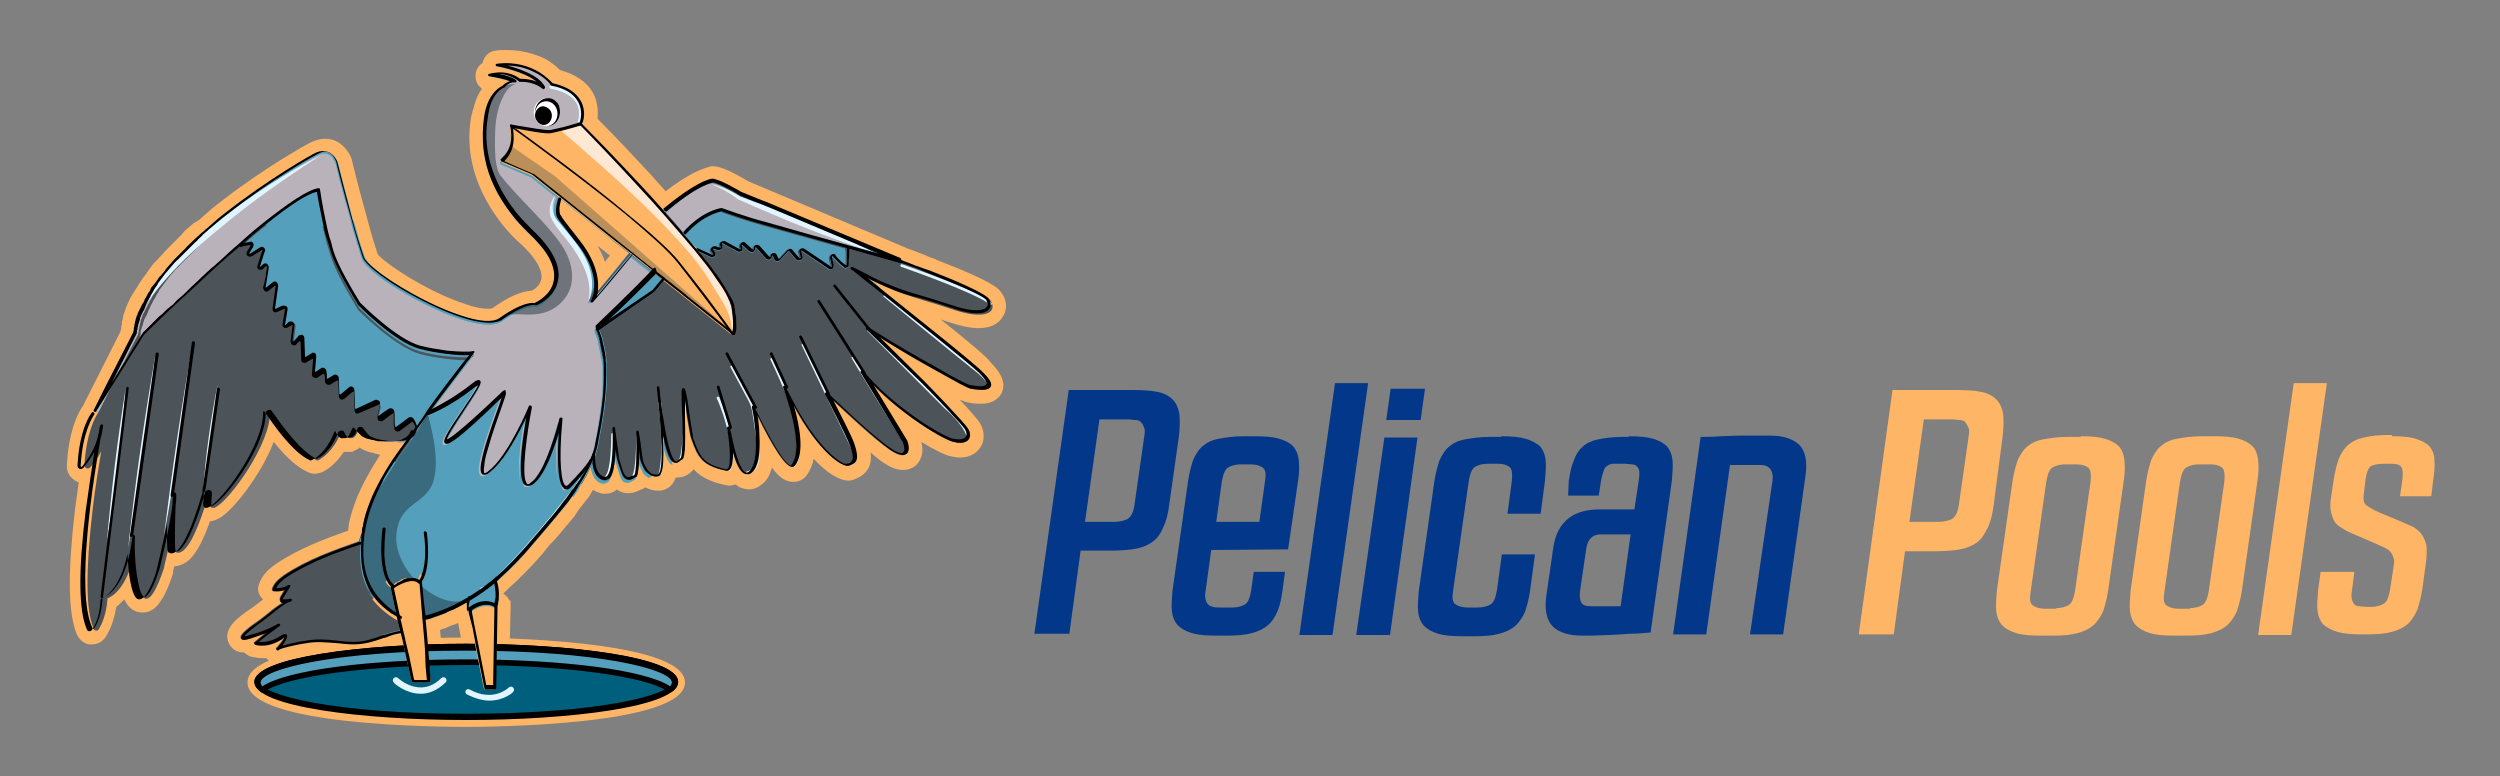 <?xml version="1.0" encoding="UTF-8"?>
<!-- Generator: Adobe Illustrator 28.1.0, SVG Export Plug-In . SVG Version: 6.00 Build 0)  -->
<svg xmlns="http://www.w3.org/2000/svg" xmlns:xlink="http://www.w3.org/1999/xlink" version="1.1" id="Layer_1" x="0px" y="0px" viewBox="0 0 400 124.2" style="enable-background:new 0 0 400 124.2;" xml:space="preserve">
<rect x="0" y="0" width="400" height="124.2" fill="#808080" stroke="none"/>
<style type="text/css">
	.st0{fill:#03378A;}
	.st1{fill:#FFB566;}
	.st2{fill:#005F7C;}
	.st3{fill:#549FBC;}
	.st4{fill:#4C5359;}
	.st5{fill:#B9B2BB;}
	.st6{fill:none;stroke:#000000;stroke-width:2;stroke-linecap:round;stroke-linejoin:round;stroke-miterlimit:10;}
	.st7{fill:#FFFFFF;}
	.st8{fill:#FFE8D3;}
	.st9{opacity:0.3;}
	.st10{fill:#1B363D;}
	.st11{opacity:0.47;}
	.st12{fill:#1B2F35;}
	.st13{fill:#E0F5FF;}
</style>
<g>
	<g>
		<path class="st0" d="M171,62.4h10.3c1.6,0,2.9,0.1,3.9,0.3c1,0.2,1.8,0.6,2.4,1.2c0.6,0.6,0.9,1.3,1.1,2.3c0.1,1,0.1,2.2-0.1,3.8    l-1.5,10.6c-0.2,1.6-0.5,2.8-1,3.8c-0.4,1-1,1.8-1.7,2.3s-1.6,0.9-2.7,1.1s-2.5,0.3-4.1,0.3h-4.7l-1.8,13.3h-5.6L171,62.4z     M175.9,67.2l-2.3,16.3h4.5c0.8,0,1.5-0.1,2.2-0.4c0.6-0.3,1-1,1.2-2.2l1.6-11.2c0.1-0.6,0.1-1.1-0.1-1.4    c-0.1-0.4-0.3-0.6-0.5-0.8c-0.2-0.2-0.5-0.3-0.9-0.3c-0.4,0-0.7-0.1-1.1-0.1H175.9z"></path>
		<path class="st0" d="M200.8,69.8c1.6,0,2.9,0.1,3.9,0.4s1.7,0.7,2.2,1.2c0.5,0.6,0.8,1.3,0.9,2.2c0.1,0.9,0.1,2-0.1,3.3l-1.6,11    l-12.3,0.1l-0.9,6.5c-0.1,0.6-0.1,1.1,0,1.4c0.1,0.4,0.2,0.6,0.4,0.8c0.2,0.2,0.4,0.3,0.8,0.4c0.3,0.1,0.7,0.1,1.1,0.1h2    c0.8,0,1.5-0.2,2-0.5c0.5-0.3,0.8-1.1,1-2.3l0.4-2.9h5l-0.4,3c-0.2,1.3-0.4,2.4-0.8,3.3s-0.8,1.6-1.5,2.2c-0.7,0.6-1.5,1-2.6,1.3    s-2.4,0.4-4,0.4h-1.7c-1.6,0-2.9-0.1-3.9-0.4c-1-0.3-1.7-0.7-2.3-1.3c-0.5-0.6-0.8-1.3-0.9-2.2c-0.1-0.9,0-2,0.1-3.3l2.5-17.6    c0.2-1.3,0.5-2.4,0.8-3.3c0.4-0.9,0.9-1.7,1.5-2.2c0.7-0.6,1.5-1,2.6-1.2s2.4-0.4,4-0.4H200.8z M198.5,74.3c-0.8,0-1.5,0.2-2,0.5    c-0.5,0.3-0.8,1.1-1,2.2l-0.9,6.5h6.9l0.9-6.5c0.2-1.2,0.1-1.9-0.4-2.2c-0.4-0.3-1.1-0.5-1.9-0.5H198.5z"></path>
		<path class="st0" d="M213.6,61.3h5.3l-5.7,40.3h-5.3L213.6,61.3z"></path>
		<path class="st0" d="M221.5,70h5.3l-4.4,31.6H217L221.5,70z M222.5,62.2h5.5l-0.7,5h-5.5L222.5,62.2z"></path>
		<path class="st0" d="M240.2,69.8c1.6,0,2.9,0.1,3.9,0.4c1,0.3,1.7,0.7,2.3,1.2c0.5,0.6,0.8,1.3,0.9,2.2c0.1,0.9,0,2-0.1,3.3    l-0.7,5.3h-5.3l0.7-5.3c0.1-1.2,0-1.9-0.4-2.2c-0.4-0.3-1-0.5-1.8-0.5h-1.7c-0.8,0-1.5,0.2-2,0.5c-0.5,0.3-0.8,1.1-1,2.3    l-2.5,17.5c-0.2,1.2-0.1,1.9,0.4,2.2c0.4,0.3,1.1,0.5,1.9,0.5h1.7c0.8,0,1.5-0.2,2-0.5c0.5-0.3,0.8-1.1,1-2.2l0.8-5.8h5.3    l-0.8,5.9c-0.2,1.3-0.5,2.4-0.8,3.3c-0.4,0.9-0.9,1.6-1.5,2.2c-0.7,0.6-1.5,1-2.6,1.3s-2.4,0.4-4,0.4H234c-1.6,0-2.9-0.1-3.9-0.4    c-1-0.3-1.7-0.7-2.3-1.3c-0.5-0.6-0.8-1.3-0.9-2.2c-0.1-0.9,0-2,0.1-3.3l2.5-17.6c0.2-1.3,0.5-2.4,0.8-3.3    c0.4-0.9,0.9-1.7,1.5-2.2c0.7-0.6,1.5-1,2.6-1.2s2.4-0.4,4-0.4H240.2z"></path>
		<path class="st0" d="M260.6,69.8c1.6,0,2.9,0.1,3.9,0.4c1,0.3,1.7,0.7,2.2,1.2c0.5,0.6,0.8,1.3,0.9,2.2c0.1,0.9,0,2-0.1,3.3    l-3.4,24.3c-1.2,0.1-2.3,0.2-3.4,0.2c-1,0.1-2,0.1-3.1,0.2c-1.1,0-2,0.1-2.8,0.1h-1.7c-2.1,0-3.6-0.5-4.6-1.4    c-1-1-1.4-2.6-1.1-4.9l1.1-7.6c0.3-2.3,1.2-3.9,2.5-4.9s3-1.4,5-1.4h5.5l0.7-4.6c0.1-0.6,0.1-1.1,0.1-1.5    c-0.1-0.4-0.2-0.6-0.4-0.8c-0.2-0.2-0.5-0.3-0.8-0.3c-0.3,0-0.7-0.1-1-0.1h-1c-0.4,0-0.7,0-1,0c-0.3,0-0.6,0.1-0.9,0.3    c-0.3,0.2-0.5,0.4-0.6,0.8s-0.3,0.8-0.4,1.4l-0.4,2.6h-4.9L251,77c0.2-1.3,0.4-2.4,0.8-3.3c0.3-0.9,0.8-1.7,1.4-2.2    c0.6-0.6,1.5-1,2.5-1.2s2.3-0.4,3.9-0.4H260.6z M252.8,94.6c-0.1,0.8,0,1.4,0.2,1.8c0.2,0.4,0.7,0.6,1.5,0.6h4.8l1.6-11.5h-4.8    c-1.3,0-2.1,0.8-2.3,2.3L252.8,94.6z"></path>
		<path class="st0" d="M283.6,76.9c0.1-0.7,0-1.3-0.3-1.8c-0.3-0.4-0.8-0.7-1.6-0.7h-4.9l-3.8,27.1h-5.3l4.4-31.6c1,0,2.1,0,3.2-0.1    c0.9,0,1.9-0.1,3-0.1c1.1,0,2.2,0,3.2,0h1.7c2.1,0,3.6,0.5,4.6,1.4c1,0.9,1.4,2.6,1.1,4.9l-3.6,25.5h-5.3L283.6,76.9z"></path>
		<path class="st1" d="M302.8,62.4h10.3c1.6,0,2.9,0.1,3.9,0.3c1,0.2,1.8,0.6,2.4,1.2c0.6,0.6,0.9,1.3,1.1,2.3    c0.1,1,0.1,2.2-0.1,3.8L319,80.7c-0.2,1.6-0.5,2.8-1,3.8s-1,1.8-1.7,2.3s-1.6,0.9-2.7,1.1c-1.1,0.2-2.5,0.3-4.1,0.3h-4.7    l-1.8,13.3h-5.6L302.8,62.4z M307.8,67.2l-2.3,16.3h4.5c0.8,0,1.5-0.1,2.2-0.4c0.6-0.3,1-1,1.2-2.2l1.6-11.2    c0.1-0.6,0.1-1.1-0.1-1.4s-0.3-0.6-0.5-0.8c-0.2-0.2-0.5-0.3-0.9-0.3c-0.4,0-0.7-0.1-1.1-0.1H307.8z"></path>
		<path class="st1" d="M332.9,69.8c1.6,0,2.9,0.1,3.9,0.4c1,0.3,1.7,0.7,2.2,1.2s0.8,1.3,0.9,2.2c0.1,0.9,0.1,2-0.1,3.3l-2.5,17.6    c-0.2,1.3-0.5,2.4-0.8,3.3c-0.4,0.9-0.9,1.6-1.5,2.2c-0.7,0.6-1.5,1-2.6,1.3s-2.4,0.4-4,0.4h-1.9c-1.6,0-2.9-0.1-3.9-0.4    s-1.7-0.7-2.3-1.3c-0.5-0.6-0.8-1.3-0.9-2.2c-0.1-0.9,0-2,0.1-3.3L322,77c0.2-1.3,0.5-2.4,0.8-3.3c0.4-0.9,0.9-1.7,1.5-2.2    c0.7-0.6,1.5-1,2.6-1.2s2.4-0.4,4-0.4H332.9z M329,97.3c0.8,0,1.5-0.2,2-0.5c0.5-0.3,0.8-1.1,1-2.2l2.5-17.6    c0.1-1.2,0-1.9-0.4-2.2c-0.4-0.3-1-0.5-1.8-0.5h-1.9c-0.8,0-1.5,0.2-2,0.5c-0.5,0.3-0.8,1.1-1,2.3l-2.5,17.6    c-0.2,1.2-0.1,1.9,0.4,2.2c0.4,0.3,1.1,0.5,1.9,0.5H329z"></path>
		<path class="st1" d="M354.3,69.8c1.6,0,2.9,0.1,3.9,0.4c1,0.3,1.7,0.7,2.2,1.2s0.8,1.3,0.9,2.2c0.1,0.9,0.1,2-0.1,3.3l-2.5,17.6    c-0.2,1.3-0.5,2.4-0.8,3.3c-0.4,0.9-0.9,1.6-1.5,2.2c-0.7,0.6-1.5,1-2.6,1.3s-2.4,0.4-4,0.4h-1.9c-1.6,0-2.9-0.1-3.9-0.4    s-1.7-0.7-2.3-1.3c-0.5-0.6-0.8-1.3-0.9-2.2c-0.1-0.9,0-2,0.1-3.3l2.5-17.6c0.2-1.3,0.5-2.4,0.8-3.3c0.4-0.9,0.9-1.7,1.5-2.2    c0.7-0.6,1.5-1,2.6-1.2s2.4-0.4,4-0.4H354.3z M350.4,97.3c0.8,0,1.5-0.2,2-0.5c0.5-0.3,0.8-1.1,1-2.2l2.5-17.6    c0.1-1.2,0-1.9-0.4-2.2c-0.4-0.3-1-0.5-1.8-0.5h-1.9c-0.8,0-1.5,0.2-2,0.5c-0.5,0.3-0.8,1.1-1,2.3l-2.5,17.6    c-0.2,1.2-0.1,1.9,0.4,2.2c0.4,0.3,1.1,0.5,1.9,0.5H350.4z"></path>
		<path class="st1" d="M367,61.3h5.3l-5.7,40.3h-5.3L367,61.3z"></path>
		<path class="st1" d="M382.7,69.8c1.6,0,2.9,0.1,3.8,0.4c1,0.3,1.7,0.7,2.2,1.2c0.5,0.6,0.8,1.3,0.8,2.2c0.1,0.9,0,2-0.2,3.3    l-0.3,2.5h-5l0.4-2.8c0.1-1.2,0-1.8-0.4-2.1s-1.1-0.3-1.9-0.3h-0.6c-0.8,0-1.5,0.1-2,0.3c-0.5,0.2-0.8,0.9-1,2.1l-0.3,2.5    c-0.1,0.9,0,1.5,0.5,1.8c0.4,0.3,1.1,0.7,2,1.1l3.6,1.5c0.6,0.3,1.2,0.5,1.8,0.8c0.5,0.3,1,0.7,1.3,1.1s0.6,1,0.8,1.7    c0.1,0.7,0.1,1.5,0,2.5l-0.6,4.5c-0.2,1.3-0.5,2.4-0.8,3.4c-0.4,0.9-0.9,1.7-1.5,2.3c-0.7,0.6-1.5,1-2.6,1.3    c-1.1,0.3-2.4,0.4-4,0.4h-0.8c-1.6,0-2.9-0.1-3.9-0.4c-1-0.3-1.7-0.7-2.3-1.2c-0.5-0.6-0.8-1.3-0.9-2.2c-0.1-0.9,0-2,0.1-3.3    l0.4-2.9h5.4l-0.4,3.1c-0.1,0.6-0.1,1,0,1.3c0.1,0.3,0.2,0.6,0.4,0.8c0.2,0.2,0.4,0.3,0.8,0.3c0.3,0,0.7,0.1,1.1,0.1h0.8    c0.8,0,1.5-0.2,2-0.5c0.5-0.3,0.8-1.1,1-2.2l0.6-3.9c0.1-0.6,0.1-1-0.1-1.4c-0.1-0.4-0.3-0.6-0.5-0.9c-0.2-0.2-0.5-0.4-0.9-0.6    c-0.3-0.1-0.7-0.3-1.1-0.5l-3.5-1.5c-0.6-0.3-1.2-0.5-1.7-0.8c-0.5-0.3-1-0.6-1.4-1c-0.4-0.4-0.6-1-0.8-1.7    c-0.2-0.7-0.2-1.6,0-2.7l0.4-2.7c0.2-1.3,0.5-2.4,0.8-3.3c0.4-0.9,0.9-1.7,1.5-2.2c0.7-0.6,1.5-1,2.6-1.2c1.1-0.3,2.4-0.4,4-0.4    H382.7z"></path>
	</g>
	<g>
		<g>
			<g>
				<path class="st1" d="M150.5,51.1c0.5,0.2,1,0.3,1.5,0.5c1.8,0.6,3.3,0.9,4.6,0.9c2.2,0,3.2-0.9,3.7-1.6c0.9-1.2,0.9-2.8-0.1-4.1      c-0.4-0.6-1.2-1.7-10.3-5.2c-0.1-0.1-0.9-0.4-1-0.4c-0.3-0.1-0.5-0.2-0.7-0.3l-2.3-0.9l-0.9-0.3l-0.1-0.1l-0.3-0.1h0l-24.9-10.5      c-3.5-2.1-4.9-2.4-5.6-2.4c-0.2,0-0.4,0-0.6,0.1c-2.2,0.5-4.9,2.3-7,3.9c-0.8-0.9-1.7-1.9-2.5-2.8c-2.6-2.8-5.4-5.8-8.4-8.8      c0.1-1,0.1-2.6-0.7-4.1c-1-1.8-2.8-3-5.3-3.7c-0.6-0.6-1.4-1.2-2.2-1.7C85.4,8.5,83.2,8,81,8c-0.5,0-1.1,0-1.7,0.1      c-1.1,0.1-1.9,1-2.1,2c-0.7,0.4-1.2,1.3-1.1,2.2c0,0.8,0.4,1.4,1,1.9c-0.5,0.7-1,1.7-1.3,3C75.5,18,75.3,19,75.2,20      c-0.2,2-0.1,4,0.3,5.9c0.7,3.4,2.3,6.7,4.7,9.8c0.9,1.1,1.9,2.3,3.1,3.3c2.4,2.2,3.6,4.3,3.3,5.7c-0.2,0.9-0.9,1.5-1.5,1.8      c-1.7,0.1-3.8,1-6.3,2.8c0,0-0.2,0.1-0.7,0.1c-0.9,0-2.1-0.2-3.5-0.7c-6.6-2.1-13.7-7.1-14.2-8.1c-0.4-1.3-1-3.1-1.7-5.8      c-0.7-2.5-1.5-5.5-2.3-8.8c-0.1-0.3-0.1-0.4-0.1-0.5c-0.2-0.5-0.9-2.2-2.7-3c-0.5-0.2-1.1-0.3-1.6-0.3c-0.7,0-1.4,0.2-2.1,0.5      c-0.7,0.3-7.9,4.3-15,9.9c-0.8,0.6-1.6,1.3-2.5,2.1c-0.2,0.2-0.4,0.4-0.7,0.6L31,35.7c-0.5,0.4-0.9,0.8-1.4,1.2L29,37.6      c-0.2,0.2-0.4,0.4-0.6,0.6c-0.2,0.2-0.4,0.4-0.6,0.6l-0.6,0.6c-0.2,0.2-0.5,0.5-0.8,0.8c-0.2,0.3-1,1.1-1,1.1      c-0.2,0.2-0.3,0.4-0.4,0.4c-0.1,0.1-0.2,0.3-0.3,0.3c-0.2,0.3-0.5,0.6-0.6,0.8c-0.1,0.1-0.4,0.5-0.5,0.7c-0.3,0.5-0.7,0.9-1,1.4      c-0.1,0.1-0.2,0.3-0.2,0.3c-0.1,0.1-0.2,0.3-0.2,0.3L21.9,46c0,0-0.3,0.5-0.4,0.6l-0.3,0.5l-0.1,0.1l0,0.1      c-0.1,0.1-0.2,0.3-0.3,0.5c-0.2,0.4-0.4,0.9-0.6,1.3L20,49.7c0,0-0.2,0.6-0.2,0.6c-0.1,0.1-0.1,0.3-0.1,0.4l0,0.1l-0.1,0.4      c-0.1,0.2-0.1,0.5-0.1,0.5l0,0.2c-0.1,0.2-0.1,0.3-0.1,0.6c0,0.1,0,0.2-0.1,0.3c0,0,0,0.1,0,0.2l-6,11.9      c-0.6,0.8-2.3,3.7-2.6,9.5c-0.1,1.2,0.6,2.2,1.7,2.7c0.1,0,0.2,0.1,0.2,0.1c-0.2,1.5-0.4,2.9-0.6,4.3c-1.2,10.3-1.1,16.7,0.3,20      c0.4,0.9,1.2,1.5,2,1.6l0.1,0h0.3c0.9,0,1.7-0.4,2.2-1.2c0.6-0.9,1.3-2.4,1.7-4.8c0.4-0.3,0.8-0.7,1.3-1.2      c0.8,1.8,2.1,2.1,2.9,2.1c1.4,0,3.1-0.7,4.9-6.3l0-0.2l0-0.2v0c0,0,0.2-0.7,0.2-0.7c0.3,0,0.7-0.1,1-0.2c1.2-0.4,2.8-1.6,4.7-7      c0.5,0,0.9-0.2,1.5-0.5c2.2-1.2,6.7-7,8.7-12.2c2,2.5,3.8,4.1,5.4,4.8c0.4,0.2,0.7,0.3,1.1,0.3c0.4,0,0.7-0.1,1.1-0.2      c0.5-0.2,2.1-1,3.6-3.3c0.2,0,0.4,0,0.6,0c0,0,0.2,0,0.2,0s0.1,0,0.3,0H56l0.3,0h0.1l0.3-0.2l0,0c0.3-0.1,0.5-0.2,0.6-0.3      c0.1,0,0.2-0.1,0.2-0.2c0.3,0.2,0.6,0.4,1,0.5l0.2,0.1c0.1,0,0.2,0.1,0.3,0.1c0.2,0.1,0.4,0.1,0.5,0.1c0.2,0.1,0.4,0.1,0.6,0.2      c0.2,0,0.3,0.1,0.4,0.1c0.1,0,0.2,0,0.3,0.1c-1.6,2.5-2.7,4.5-3.6,6.6c-0.6,1.5-1.1,3-1.4,4.5l0,0.1c0,0.1,0,0.1,0,0.2      c0,0.2-0.1,0.4-0.1,0.7c-3.4,1.2-7.8,2.8-11.5,5.3c-1,0.7-2.3,1.7-2.8,3.4c-0.2,0.7-0.1,1.3,0.4,2c0.1,0.1,0.2,0.2,0.3,0.3      c-0.1,0.1-0.5,0.4-0.5,0.4c-0.4,0.3-0.8,0.6-1.2,0.9c-2.6,1.7-4.8,3.5-3.8,5.7c0.4,0.9,1.3,1.5,2.4,1.5c0,0,0,0,0.1,0      c0.3,0.3,0.7,0.6,1.2,0.7c0.5,0.1,1.1,0.2,1.7,0.2c0.2,0,0.4,0,0.6,0c0,0,0,0,0,0c0.5,0.6,1.1,0.9,1.8,0.9      c0.5,0,0.9-0.1,1.3-0.4c0.2-0.1,1-0.3,3.1-0.7l0.7-0.1c0.5-0.1,1-0.1,1.6-0.1c0.8,0,1.6,0.1,2.6,0.2c0.8,0.1,1.8,0.2,2.9,0.2      c2.1,0,3.8-0.6,5.4-1.1c0,0,0.8-0.3,0.8-0.3l1.2,5.6c0.3,1.1,1.2,1.8,2.3,1.8h2.5c0.7,0,1.3-0.3,1.8-0.8      c0.4-0.5,0.7-1.1,0.6-1.8l-0.8-7.9c0,0,0,0,0,0c0.3-0.1,0.5-0.2,0.9-0.3l0.2-0.1c0.2-0.1,0.5-0.2,0.7-0.3l0.2-0.1l0.1,0      c0,0,0.6-0.2,0.7-0.3l0.1,0l2.1,10.8c0.2,1.2,1.2,2,2.3,2H79c1.3,0,2.3-1,2.4-2.4l0.3-13l0-0.9l-0.3-0.3      c-0.2-0.4-0.5-0.7-0.9-0.9c0,0,0.2-0.2,0.2-0.2c0.1-0.1,0.2-0.2,0.2-0.2l0.1-0.1l0.3-0.3c1.9-1.7,3.7-3.5,5.5-5.6      c0.4-0.5,0.8-1,1.2-1.5l0.6-0.6l0.1-0.1c1-1.1,2.1-2.5,3.2-3.8h0l0.6-0.9c0.4-0.6,0.9-1.1,1.3-1.7l0.2-0.2      c0.3-0.4,0.6-0.9,0.8-1.3c0,0,0.1-0.1,0.1-0.1c0.5,0.3,0.9,0.4,1.2,0.5c0.2,0.1,0.5,0.1,0.7,0.1c0.7,0,1.4-0.2,1.9-0.7      c0.2,0.2,0.5,0.3,0.7,0.4c0.4,0.2,0.8,0.2,1.2,0.2c0.9,0,1.6-0.4,2-0.6l0.1,0c0.2-0.1,0.4-0.2,0.5-0.3c0,0,0,0,0.1,0      c0.6,0.3,1.2,0.5,1.9,0.5c0.2,0,0.3,0,0.5,0c0.5-0.1,1.3-0.3,1.9-1.1c0.2-0.3,0.4-0.6,0.5-1c0.1,0,0.2,0,0.3,0      c1.2,0,2-0.7,2.3-1l0.1-0.1c0.1-0.1,0.1-0.1,0.2-0.2c1.1,1.2,2.7,2,5,2.5c0.2,0,0.4,0.1,0.6,0.1c0.4,0,0.8-0.1,1.1-0.2      c0.3,0.3,0.7,0.5,1,0.6c0.4,0.1,0.7,0.2,1.1,0.2c0.8,0,1.5-0.3,2.1-0.8c0.8-0.6,1.3-1.5,1.6-2.7c1.4,1.9,2.4,2.3,3.5,2.3      c0.9,0,1.7-0.5,2.1-1.1c0.5-0.7,0.9-1.6,1.1-2.6c2.1,2.3,4.1,3.5,5.6,3.5c0.3,0,0.7-0.1,0.9-0.2c2.4-0.9,2.8-2.6,2.6-4.3      c0.7,0.6,1.4,1.2,2,1.6c1.2,0.8,2.2,1.2,3.2,1.2c0.8,0,1.5-0.3,2-0.7c1.1-1,1.3-2.5,0.9-3.8c2,1.2,3.7,2.1,4.7,2.3      c0.5,0.1,1,0.2,1.5,0.2c1.8,0,2.7-0.9,3.1-1.4c0.9-1.1,0.9-2.7,0.1-4.1c-0.3-0.5-1.6-2-3.3-3.8c0.6,0.3,1,0.4,1.4,0.5      c0.9,0.2,1.6,0.2,2.1,0.2c1.9,0,2.8-0.9,3.2-1.6c1.1-2.1-0.8-4.1-1.6-4.9C158.1,57.3,155.4,55,150.5,51.1z M97.6,40.9      c-0.3,0.3-0.6,0.7-0.8,1c-0.3-0.9-0.7-1.7-1.2-2.6L97.6,40.9z"></path>
			</g>
		</g>
		<g>
			<g>
				<g>
					<path class="st1" d="M74.6,102c-3.6,0-35,0.2-35,7.2s31.4,7.1,35,7.1c3.6,0,35-0.2,35-7.1S78.2,102,74.6,102z M74.6,113.2       c-20.8,0-30.2-2.8-31.7-4c1.6-1.2,10.9-4,31.7-4c20.8,0,30.1,2.8,31.7,4C104.8,110.4,95.4,113.2,74.6,113.2z"></path>
				</g>
			</g>
			<g>
				<ellipse class="st2" cx="74.6" cy="109.1" rx="33.4" ry="5.6"></ellipse>
			</g>
			<g>
				<path d="M74.6,115.2c-16.4,0-33.9-2.1-33.9-6.1c0-3.9,17.5-6.1,33.9-6.1c16.4,0,33.9,2.1,33.9,6.1      C108.5,113.1,91,115.2,74.6,115.2z M74.6,104c-21.2,0-32.9,3-32.9,5.1c0,2.1,11.7,5.1,32.9,5.1c21.2,0,32.9-3,32.9-5.1      C107.5,107,95.8,104,74.6,104z"></path>
			</g>
		</g>
		<g>
			<g>
				<path class="st3" d="M42,110.3c3.3-2.5,16.6-4.4,32.6-4.4c16,0,29.4,1.9,32.6,4.4c0.5-0.4,0.8-0.8,0.8-1.2      c0-3.1-15-5.6-33.4-5.6c-18.5,0-33.4,2.5-33.4,5.6C41.2,109.5,41.5,109.9,42,110.3z"></path>
			</g>
			<g>
				<path d="M42,110.8c-0.1,0-0.2,0-0.3-0.1c-0.6-0.5-1-1-1-1.6c0-3.9,17.5-6.1,33.9-6.1c16.4,0,33.9,2.1,33.9,6.1      c0,0.6-0.3,1.1-1,1.6c-0.2,0.1-0.4,0.1-0.6,0c-3.2-2.5-16.9-4.3-32.3-4.3s-29.1,1.8-32.3,4.3C42.2,110.8,42.1,110.8,42,110.8z       M74.6,105.5c15.5,0,28.7,1.7,32.6,4.3c0.2-0.2,0.3-0.4,0.3-0.6c0-2.1-11.7-5.1-32.9-5.1c-21.2,0-32.9,3-32.9,5.1      c0,0.2,0.1,0.4,0.3,0.6C45.9,107.2,59.1,105.5,74.6,105.5z"></path>
			</g>
		</g>
		<g>
			<g>
				<path class="st1" d="M79.8,95.5c0,0.3,0,0.5-0.1,0.8c0,0.1,0,0.1,0,0.2c0,0.2-0.1,0.4-0.2,0.6v0.1l0,0.1l-0.1,6.3l-0.1,6.4      c0,0.2-0.1,0.3-0.2,0.3h-1.5c-0.1,0-0.2-0.1-0.2-0.2l-1.3-6.5l-0.6-3.2L75,98.1l0-0.2c0-0.1,0-0.1,0-0.2c-0.1,0-0.2-0.1-0.2-0.2      c0,0,0-0.1,0-0.1c0,0,0,0,0-0.1c0,0,0-0.1,0-0.1c0,0,0-0.1,0-0.1c0-0.1,0-0.2,0-0.3c0,0,0,0,0-0.1c0,0,0-0.1,0-0.1      c0-0.1,0-0.1,0-0.2c0-0.1,0-0.1,0-0.2c-0.2,0.1-0.4,0.2-0.6,0.3l0-0.5c0.3-0.2,0.6-0.3,0.9-0.5c0.1-0.1,0.2-0.1,0.3-0.2      c1.3-0.8,2.5-1.7,3.6-2.6h0.7c0,0-0.1,0-0.1,0.1c0,0,0,0,0,0.1c0,0,0,0,0,0C79.6,93.1,79.9,94.3,79.8,95.5z"></path>
			</g>
		</g>
		<g>
			<g>
				<path class="st4" d="M67.9,98.7l-0.4,0.4l0,0l-2.6,2.8l-0.4,0.4l-0.3-1.2c0,0-0.1,0.1-0.1,0.1c-0.8,0.1-1.5,0.3-2.2,0.6      c-0.3,0.1-0.5,0.2-0.7,0.2c-1.4,0.5-2.9,1-4.7,1h0c-0.9,0-1.8-0.1-2.7-0.2c-1.6-0.1-3.2-0.3-4.8,0c-0.2,0-0.4,0.1-0.7,0.1      c-1.1,0.2-3.5,0.7-3.8,1c0,0-0.1,0.1-0.1,0.1c-0.1,0-0.1,0-0.2-0.1c-0.1-0.1-0.1-0.2,0-0.3c0.2-0.1,0.4-0.5,0.7-0.8      c0.2-0.3,0.5-0.7,0.5-0.9c-0.1,0-0.2,0.1-0.4,0.3c-1.4,0.9-2.9,1.2-4.2,0.9c-0.1,0-0.1-0.1-0.2-0.2c0-0.1,0-0.2,0.1-0.2      c0.6-0.5,1.2-1,1.8-1.5c-0.8,0.3-1.7,0.6-2.6,0.9c-0.9,0.3-1.3,0.2-1.4,0c-0.3-0.6,1.5-1.9,3.1-3c0.4-0.3,0.9-0.7,1.4-1.1      c0.7-0.6,1.4-1.1,2.2-1.6c-0.1,0-0.3,0-0.4-0.2c-0.1-0.2-0.1-0.4,0-0.7l0.7-1.2c-0.6,0.2-1.2,0.3-1.8,0.2c-0.1,0-0.1,0-0.2-0.1      c0-0.1,0-0.1,0-0.2c0.3-1,1.1-1.6,1.9-2.2c3.7-2.5,8.3-4.1,12-5.4l0.4-1.2l0.4,0.5l2.7,3.5l0.5,0.7l2.2,3l0.3,0.4l3.5,4.6      L67.9,98.7z"></path>
			</g>
		</g>
		<g>
			<g>
				<path class="st3" d="M95.3,70.9l-0.1,2.1v0L95,75.2c-0.2-0.4-0.2-0.9-0.3-1.3c-0.5,1.1-1.1,2.3-1.8,3.4      c-0.3,0.4-0.5,0.9-0.8,1.3c0,0.1-0.1,0.1-0.1,0.2c-0.4,0.6-0.8,1.1-1.2,1.7h0c-1.3,1.6-2.6,3.2-3.9,4.7      c-0.6,0.7-1.2,1.4-1.8,2.1c-1.4,1.7-3.2,3.6-5.2,5.4c-0.1,0.1-0.2,0.2-0.3,0.3c0,0-0.1,0-0.1,0.1c0,0,0,0,0,0.1c0,0,0,0,0,0      c0,0.1,0.3,1.2,0.3,2.5c0,0.3,0,0.5-0.1,0.8c0,0.1,0,0.1,0,0.2c0,0.2-0.1,0.4-0.2,0.6v0l0,0l-0.1,0.1c0,0,0,0,0,0c0,0,0,0,0,0      c0,0-0.1,0-0.1,0c0,0-0.1,0-0.1,0c0,0,0,0-0.1-0.1h0c-0.3-0.2-1.7-0.9-3.7,0.6c0,0,0,0-0.1,0c0,0,0,0-0.1,0c0,0-0.1,0-0.1,0h0      c0,0-0.1,0-0.1,0c0,0,0,0-0.1,0c0,0,0,0,0,0c-0.1,0-0.2-0.1-0.2-0.2c0,0,0-0.1,0-0.1c0,0,0,0,0-0.1c0,0,0-0.1,0-0.1      c0,0,0-0.1,0-0.1c0-0.1,0-0.2,0-0.3c0,0,0,0,0-0.1c0,0,0-0.1,0-0.1c0-0.1,0-0.1,0-0.2c0-0.1,0-0.1,0-0.2      c-0.2,0.1-0.4,0.2-0.6,0.3c-0.4,0.2-0.7,0.4-1.1,0.6c-0.3,0.1-0.5,0.3-0.8,0.4c0,0-0.1,0-0.1,0c-0.2,0.1-0.5,0.2-0.7,0.3      c0,0-0.1,0-0.1,0.1c-0.3,0.1-0.5,0.2-0.8,0.3c0,0,0,0,0,0c-0.1,0.1-0.3,0.1-0.4,0.2c0,0,0,0,0,0c-0.1,0-0.3,0.1-0.4,0.1      c-0.3,0.1-0.6,0.2-0.8,0.3c-0.3,0.1-0.6,0.2-0.9,0.2l0.3,3.3l-0.4,0.1l-1.1,0.2l-1.7-0.4l-0.5-0.1l-0.3-1.2c0,0-0.1,0.1-0.1,0.1      c-0.8,0.1-1.5,0.3-2.2,0.6l-0.9-0.2c1-0.3,2-0.6,3-0.8c0,0,0.1,0,0.1,0l-0.4-1.6c-0.4-0.2-0.8-0.5-1.1-0.7c0,0,0,0-0.1,0      c-1.1-0.8-2.1-1.6-2.8-2.6c-0.3-0.4-0.5-0.7-0.7-1.1c-1.2-2.1-1.7-4.6-1.4-7.7c0,0,0,0,0,0c-0.1,0-0.3,0.1-0.4,0.1l0.2-0.5      l0.4-1.2c0-0.3,0.1-0.5,0.1-0.8c0-0.1,0-0.2,0.1-0.4c0.3-1.4,0.7-2.7,1.2-4c0,0,0,0,0,0c0.9-2.2,2.1-4.3,3.4-6.3      c0.4-0.7,0.9-1.4,1.4-2c0,0,0-0.1,0.1-0.1c0.3-0.4,0.6-0.9,0.9-1.3c-0.1,0-0.2,0.1-0.3,0.1c-0.2,0.1-0.5,0.1-0.7,0.1      c-0.1,0-0.3,0-0.5,0c0.2-0.2,0.3-0.3,0.5-0.5c0,0,0,0,0,0c0.3-0.3,0.6-0.5,0.8-0.8c0.5-0.4,0.9-0.8,1.3-1.2      c0.1-0.1,0.3-0.2,0.4-0.3c0.2-0.2,0.4-0.3,0.6-0.5l0,0c0.4-0.3,0.7-0.6,0.9-0.7c0.1-0.1,0.2-0.1,0.2-0.2c0,0,0,0,0,0      c0,0,0,0,0,0l0-0.2v-0.1l0-0.4v0l0.1-4.8l5.6-2.8l0.1,0l0.4,0.1l0.1,0h0L86.3,61L95.3,70.9z"></path>
			</g>
		</g>
		<g>
			<g>
				<g>
					<path d="M79.8,95.5c0,0.3,0,0.5-0.1,0.8c0,0.1,0,0.1,0,0.2c0,0.2-0.1,0.4-0.2,0.6c0,0,0,0,0,0c0,0,0,0,0,0c0,0,0,0.1-0.1,0.1       c0,0,0,0,0,0c0,0,0,0,0,0c0,0-0.1,0-0.1,0c0,0-0.1,0-0.1,0c0,0,0,0-0.1-0.1h0c-0.3-0.2-1.7-0.9-3.7,0.6c0,0,0,0-0.1,0       c0,0,0,0-0.1,0c0,0-0.1,0-0.1,0h0c0,0-0.1,0-0.1,0c0,0,0,0-0.1,0c0,0,0,0,0,0c-0.1,0-0.2-0.1-0.2-0.2c0,0,0-0.1,0-0.1       c0,0,0,0,0-0.1c0,0,0-0.1,0-0.1c0,0,0-0.1,0-0.1c0-0.1,0-0.2,0-0.3c0,0,0,0,0-0.1c0,0,0-0.1,0-0.1c0-0.1,0-0.1,0-0.2       c0-0.1,0-0.1,0-0.2c0.1-0.2,0.1-0.4,0.2-0.7c0,0,0,0,0,0c0-0.1,0.1-0.1,0.3-0.1c0,0,0,0,0,0c0.1,0,0.2,0.2,0.1,0.3       c0,0.1,0,0.1-0.1,0.2c0,0,0,0.1,0,0.1c-0.3,0.9-0.2,1.2-0.2,1.2c0,0,0,0,0,0l0,0c2-1.5,3.5-1,4.1-0.7c0.1-0.4,0.2-0.8,0.2-1.2       c0-1-0.2-2-0.3-2.3c0,0,0-0.1,0-0.1c0-0.1,0-0.2,0.2-0.3c0,0,0,0,0,0h0.1c0.1,0,0.1,0,0.1,0.1c0,0,0,0,0,0.1c0,0,0,0,0,0       C79.6,93.1,79.9,94.3,79.8,95.5z"></path>
				</g>
			</g>
		</g>
		<g>
			<g>
				<path class="st5" d="M148.2,43.2c-0.3-0.1-0.6-0.2-0.8-0.3c-0.2-0.1-0.4-0.1-0.6-0.2c-0.7-0.3-1.3-0.5-1.8-0.7      c-0.3-0.1-0.6-0.2-0.7-0.3c0,0-0.1,0-0.1,0c0,0,0,0,0,0l-21.5-9h0l-0.8-0.3l-3.2-1.3c-0.7-0.4-3.9-2.3-4.8-2.1      c-2.5,0.5-6.1,3.5-7.3,4.5c0,0,0,0,0,0c-0.1,0.1-0.2,0.2-0.3,0.2c0,0,0,0,0,0.1c0,0,0,0,0,0.1c-1.3-1.5-2.6-2.9-3.9-4.3      c-4-4.3-7.6-8-8.8-9.2c-0.1-0.1-0.2-0.2-0.3-0.3c0,0,0,0-0.1-0.1c0.2-0.5,0.6-2.2-0.3-3.8c-0.8-1.4-2.3-2.3-4.5-2.8      c-0.2-0.2-0.9-1-2.2-1.8c-1.4-0.8-3.6-1.7-6.7-1.3c-0.1,0-0.2,0.1-0.2,0.2c0,0.1,0.1,0.2,0.2,0.2c0.1,0,4.4,0.8,6.4,2.5      c-0.6-0.3-1.6-0.5-2.7-0.5c-0.4-0.3-2-1.5-4.9-0.8c-0.1,0-0.2,0.1-0.2,0.2c0,0.1,0.1,0.2,0.2,0.2c1.2,0.2,2.6,0.5,3.3,0.8      c-0.4,0.1-0.8,0.3-1.3,0.8c-0.3,0.1-1.9,1-2.6,3.7c-0.2,0.7-0.3,1.6-0.4,2.6c-0.1,1.5-0.1,3.3,0.3,5.3c0.6,3.1,2.1,6.1,4.2,8.8      c0.8,1.1,1.8,2.1,2.8,3.1c3.1,2.9,4.4,5.4,4,7.6c-0.4,2.3-2.7,3.4-3.1,3.6c-0.4-0.1-2.1-0.1-5.6,2.4c-1,0.7-3.1,0.6-6.1-0.4      c-6.5-2.1-14.9-7.5-15.6-9.4c-0.5-1.5-1.2-3.7-1.8-5.9c-1.2-4.5-2.4-9.1-2.4-9.2c0-0.1-0.5-1.3-1.5-1.7      c-0.6-0.2-1.2-0.2-1.9,0.1c-0.7,0.3-7.6,4.2-14.6,9.7c-0.8,0.6-1.6,1.3-2.4,2c-0.2,0.2-0.4,0.4-0.7,0.6      c-0.2,0.2-0.4,0.4-0.7,0.6c-0.4,0.4-0.9,0.8-1.3,1.2c-0.1,0.1-0.3,0.3-0.4,0.4c-0.1,0.1-0.2,0.1-0.2,0.2      c-0.2,0.2-0.4,0.3-0.5,0.5c-0.2,0.2-0.4,0.4-0.5,0.5c-0.2,0.2-0.4,0.4-0.6,0.6c-0.2,0.2-0.5,0.5-0.7,0.7      c-0.2,0.2-0.5,0.5-0.7,0.8c-0.1,0.1-0.2,0.2-0.3,0.3c-0.1,0.2-0.3,0.3-0.4,0.5c-0.1,0.1-0.2,0.2-0.2,0.3      c-0.2,0.2-0.4,0.5-0.6,0.7c-0.1,0.1-0.1,0.2-0.2,0.2c-0.1,0.1-0.2,0.2-0.3,0.4c-0.3,0.4-0.6,0.9-1,1.3c-0.1,0.1-0.2,0.2-0.2,0.4      c-0.1,0.1-0.1,0.1-0.1,0.2c-0.1,0.1-0.2,0.3-0.3,0.4c-0.1,0.2-0.2,0.4-0.3,0.6c-0.1,0.2-0.2,0.3-0.3,0.5c0,0,0,0,0,0.1      c0,0,0,0,0,0c-0.1,0.2-0.2,0.4-0.3,0.5c-0.2,0.4-0.4,0.8-0.6,1.2c-0.1,0.1-0.1,0.3-0.2,0.4c0,0,0,0,0,0.1c0,0.1-0.1,0.2-0.1,0.2      c0,0.1-0.1,0.2-0.1,0.3c0,0.1-0.1,0.2-0.1,0.3c0,0,0,0,0,0.1c0,0.1-0.1,0.2-0.1,0.3c0,0,0,0,0,0c0,0,0,0.1,0,0.1      c0,0.1-0.1,0.3-0.1,0.4c0,0,0,0,0,0c0,0,0,0.1,0,0.1c0,0.2-0.1,0.3-0.1,0.5c0,0,0,0.1,0,0.1c0,0,0,0.1,0,0.1      c0,0.1-0.1,0.3-0.1,0.4l-4.3,8.4l-2,4l0,0l0.4,0.2v0l0,0l3,1.3l1.4-1.5l0,0l0.5-0.6l4.1-4.7l0.5-0.6l0,0l2.8-3.1l6.6-7.4      l3.5-3.9l2.5,10.1l0.9,3.4l1.6,6.3l0.1,0.5l0.6,0.1L54,68.4l2.5,0.6l0.5,0.1l1.2,0.3l0.9,0.2l0.5,0.2c0,0,0,0,0,0L60,70l1.5,0.7      c0,0,0,0,0,0c0.1,0,0.2,0,0.3,0c0.2,0,0.4,0,0.6,0c0.4,0,0.8,0,1.2,0c0.2,0,0.3,0,0.5,0c0.2,0,0.4-0.1,0.7-0.1      c0.1,0,0.2-0.1,0.3-0.1c-0.3,0.4-0.6,0.9-0.9,1.3c0,0,0,0.1-0.1,0.1l0.4,0.2l0,0c0.3-0.5,0.7-0.9,1-1.4c0-0.1,0.1-0.1,0.1-0.2      c0.1-0.1,0.2-0.2,0.2-0.3l0,0c0.2-0.2,0.4-0.3,0.6-0.6c0.1-0.2,0.2-0.3,0.2-0.5c0.5-0.7,1.1-1.5,1.6-2.2c0-0.1,0.1-0.1,0.1-0.2      c0,0,0,0,0,0c0,0,0.1,0,0.1-0.1c0.8-0.3,3.8-1.7,7.2-4.4c0.3-0.3,0.5-0.4,0.6-0.4c-0.2,0.6-1.5,2.6-2.5,4      c-2.2,3.3-3.1,4.7-2.9,5.2c0.1,0.1,0.1,0.2,0.3,0.2c0.5,0.1,2-0.7,8.9-7.4c-0.1,0.4-0.3,0.9-0.5,1.4c-1.5,4.1-2.5,7.2-2.8,9      c-0.2,1-0.1,1.7,0.2,1.9c0.2,0.2,0.6,0.1,1-0.2c0.3-0.2,0.6-0.4,0.8-0.7c2.1-2,4.1-6,5.2-8.2c-0.5,2.9-1.3,8.3-0.6,10.2      c0.1,0.3,0.2,0.5,0.4,0.6c0.2,0.1,0.4,0.2,0.8,0.1c0,0,0.1,0,0.1,0c0.2-0.1,0.4-0.2,0.6-0.4c1.7-1.4,3.1-5.4,3.9-8      c-0.2,3.1-0.3,7.9,0.8,8.8c0,0,0.1,0,0.1,0.1c0.1,0,0.2,0.1,0.3,0.1c0.1,0,0.1,0,0.2,0h0c0.2-0.1,0.4-0.2,0.6-0.4      c1.1-1.1,1.8-2,2.3-2.6c-0.1,0.2-0.3,0.5-0.4,0.7c-0.1,0.2-0.2,0.4-0.4,0.6c-0.1,0.1-0.1,0.2-0.2,0.3c-0.1,0.2-0.3,0.5-0.5,0.7      c0,0,0,0,0,0c-0.2,0.2-0.3,0.5-0.5,0.7c-0.1,0.1-0.1,0.1-0.2,0.2c-0.4,0.6-0.9,1.2-1.3,1.8l0.6-0.1h0c0.4-0.5,0.8-1.1,1.2-1.7      c0-0.1,0.1-0.1,0.1-0.2c0.3-0.4,0.6-0.8,0.8-1.3c0.7-1.1,1.3-2.2,1.8-3.4c0,0.4,0.1,0.8,0.3,1.3c0.3,0.7,0.7,1.3,1.6,1.5      c0.1,0,0.2,0,0.2,0c0.2,0,0.4-0.1,0.6-0.2c0.8-0.6,1-2.8,1.1-4.7l0.2,1.4c0,0,0,0,0,0l0.2,0.7l0.4,1.3c0.2,0.7,0.5,1.2,0.9,1.3      c0.5,0.2,1-0.1,1.3-0.3c0.1,0,0.2-0.1,0.2-0.1c0.2-0.1,0.5-0.2,0.5-3.8c0-0.2,0-0.5,0-0.7c0.1,0.5,0.1,1,0.1,1.2      c0,0.3,0.1,0.8,0.3,1.2V51.1l2.2-1.2l4.4-2.4l0.4-0.2l0.3-0.1h0l1.6-0.9l0.4-0.2l2.6-1.4l0.4-0.2l1-0.6l16.3-0.8l0.9,0l1.9-0.1      l0.4,0l0.9,0.2l1.2,0.2l7.2,1.6h0l3.1,0.7l0.8-1.7l0.1-0.2l0.1-0.2C148.6,43.4,148.4,43.3,148.2,43.2z M98,38.4l2.7,2.1      c-2,2.5-4.4,5.4-5.6,6.7c0.2-0.6,0.2-1.3,0.2-2c-0.1-2.2-1.1-4.6-3-7c-1.4-1.7-2.6-3.3-2.7-3.5l-0.3-0.5c0,0,0-0.1-0.1-0.2      c-0.1-0.3-0.1-1.1,0.2-2.3c0,0,0,0,0-0.1L98,38.4z"></path>
			</g>
		</g>
		<g>
			<g>
				<path class="st3" d="M148.8,43.5c-0.2-0.1-0.4-0.2-0.6-0.2c-0.3-0.1-0.6-0.2-0.8-0.3c-0.2-0.1-0.4-0.1-0.6-0.2      c-0.7-0.3-1.3-0.5-1.8-0.7c-0.3-0.1-0.6-0.2-0.7-0.3c0,0-0.1,0-0.1,0c0,0,0,0,0,0l-21.5-9h0l-0.8-0.3l-3.2-1.3      c-0.7-0.4-3.9-2.3-4.8-2.1c-2.5,0.5-6.1,3.5-7.3,4.5c0,0,0,0,0,0c-0.1,0.1-0.2,0.2-0.3,0.2c0,0,0,0,0,0.1c0,0,0,0,0,0.1      c-1.3-1.5-2.6-2.9-3.9-4.3c-4-4.3-7.6-8-8.8-9.2H91c-0.4,0.1-0.7,0.2-1.1,0.3c0,0,0,0-0.1,0l-1.7,0.4c-0.7,0.1-3.5-0.4-5.3-0.7      h-1.3c0,0,0,0,0,0v0c0,0,0,0,0,0c0.5,2.3,0.1,4-1.3,5.3c0,0,0,0-0.1,0.1c-0.1,0-0.1,0.1-0.1,0.2c0,0.1,0.1,0.1,0.1,0.2l0.2,0.1      l4.7,2l4.1,3.3c-0.1,0-0.1,0.1-0.2,0.2c-0.4,1.3-0.3,2-0.3,2.5c0,0.3,0.1,0.4,0.1,0.4l0.3,0.5c0,0,0,0,0,0c0,0,1.3,1.7,2.7,3.5      c2.4,3,3.4,6,2.8,8.5c0,0,0,0,0,0l-0.3,0.8c0,0,0,0,0,0c0,0.1,0,0.1-0.1,0.2c0,0.1,0,0.2,0.1,0.2c0,0,0.1,0,0.1,0      c0.1,0,0.2-0.1,0.2-0.1c0.3-0.3,3.7-4.4,6.2-7.4l3.5,2.8c-3.4,3.4-8.7,8.6-9.1,9c0,0,0,0,0,0l0,0c0,0,0,0,0,0c0,0,0,0,0,0.1      c0,0,0,0.1,0,0.1c0,0,0,0,0,0.1c0,0,0,0,0,0s0,0,0,0c0.1,0.2,0.2,0.4,0.2,0.5c0.1,0.3,0.2,0.5,0.3,0.8c0,0,0,0,0,0      c0,0.1,0.1,0.2,0.1,0.3c0,0,0,0.1,0,0.2c0,0,0,0.1,0,0.1c0,0.1,0,0.2,0.1,0.3c0,0,0,0.1,0,0.1c0,0.2,0.1,0.3,0.1,0.5      c0,0.2,0.1,0.3,0.1,0.5c0,0.2,0.1,0.3,0.1,0.5c0,0,0,0,0,0.1c0,0.1,0,0.3,0.1,0.4c0,0.2,0.1,0.4,0.1,0.6c0,0.3,0.1,0.5,0.1,0.8      c0,0.2,0,0.3,0,0.5c0,0.1,0,0.1,0,0.2c0,0.2,0,0.5,0,0.7c0.1,3.6-0.6,7.4-1.3,11.2c-0.1,0.5-0.2,1.1-0.4,1.6      c-0.1,0-0.1,0.1-0.1,0.2c0,0,0,0.1,0,0.2c-0.1,0.3-0.2,0.6-0.4,0.9c-0.1,0-0.2,0-0.2,0.1c0,0-0.5,1-3.2,3.8      c-0.2,0.2-0.4,0.4-0.6,0.3c-0.5-0.2-1.2-3.4-0.5-10.7c0-0.1-0.1-0.2-0.2-0.2c-0.1,0-0.2,0.1-0.3,0.2c0,0.1-2.2,8.8-4.7,10.3      c0,0,0,0,0,0c0,0-0.1,0-0.1,0.1c-0.2,0.1-0.3,0.1-0.4,0c-0.1,0-0.1-0.1-0.1-0.2c-0.8-1.4,0.1-8,0.9-12c0-0.1,0-0.2-0.2-0.3      c-0.1,0-0.2,0-0.3,0.1c0,0.1-3,7.1-5.9,9.9l0.4,0.2c2.1-2,4.1-6,5.2-8.2c-0.5,2.9-1.3,8.3-0.6,10.2c0.1,0.3,0.2,0.5,0.4,0.6      l0.8,0.1c0,0,0.1,0,0.1,0c0.2-0.1,0.4-0.2,0.6-0.4c1.7-1.4,3.1-5.4,3.9-8c-0.2,3.1-0.3,7.9,0.8,8.8c0,0,0.1,0,0.1,0.1      c0.1,0,0.2,0.1,0.3,0.1c0.1,0,0.1,0,0.2,0h0c0.2-0.1,0.4-0.2,0.6-0.4c1.1-1.1,1.8-2,2.3-2.6c-0.1,0.2-0.3,0.5-0.4,0.7      c-0.1,0.2-0.2,0.4-0.4,0.6c-0.1,0.1-0.1,0.2-0.2,0.3c-0.1,0.2-0.3,0.5-0.5,0.7c0,0,0,0,0,0c-0.2,0.2-0.3,0.5-0.5,0.7      c-0.1,0.1-0.1,0.1-0.2,0.2l0.5,0.1c0-0.1,0.1-0.1,0.1-0.2c0.3-0.4,0.6-0.8,0.8-1.3c0.7-1.1,1.3-2.2,1.8-3.4      c0,0.4,0.1,0.8,0.3,1.3c0.3,0.7,0.7,1.3,1.6,1.5c0.1,0,0.2,0,0.2,0c0.2,0,0.4-0.1,0.6-0.2c0.8-0.6,1-2.8,1.1-4.7l0.2,1.4      c0,0,0,0,0,0l0.2,0.7l0.4,1.3c0.2,0.7,0.5,1.2,0.9,1.3c0.5,0.2,1-0.1,1.3-0.3c0.1,0,0.2-0.1,0.2-0.1c0.2-0.1,0.5-0.2,0.5-3.8      c0-0.2,0-0.5,0-0.7c0.1,0.5,0.1,1,0.1,1.2c0,0.3,0.1,0.8,0.3,1.2c0.1,0.1,0.1,0.3,0.2,0.4c0,0.1,0.1,0.1,0.1,0.2      c0,0.1,0.1,0.1,0.1,0.2c0,0.1,0.1,0.1,0.1,0.2c0.1,0.2,0.3,0.4,0.5,0.5c0.1,0.1,0.3,0.2,0.4,0.3l0.5-0.3l0.9-0.5l0.5-0.3      c0.2-1.2,0.2-3.2,0.1-5.3c0.7,3.4,1.3,4.2,1.8,4.3l-0.1-0.6L105,49.9l-0.4-3.1l4.2,0.3l0.8,0l0.5,0h0l2.3,0.1l0.6,0l3.4,0.2      l0.5,0l6.6,0.4l11.2-0.4l0.6,0h0l1.1,0l3.9-1.2l0.5-0.2c-0.8-0.6-1.5-1.2-2.1-1.7c1.1,0.6,2.1,1,2.9,1.4l0.7-0.2c0,0,0,0,0,0      l2.5-0.8h0l3.6-1.1l0.3-0.1l0.4-0.1C149,43.5,148.9,43.5,148.8,43.5z M95.1,47.2c0.2-0.6,0.2-1.3,0.2-2c-0.1-2.2-1.1-4.6-3-7      c-1.4-1.7-2.6-3.3-2.7-3.5l-0.3-0.5c0,0,0-0.1-0.1-0.2c-0.1-0.3-0.1-1.1,0.2-2.3c0,0,0,0,0-0.1l8.5,6.8l2.7,2.1      C98.6,43,96.2,45.9,95.1,47.2z M109.3,37.1C109.3,37.1,109.3,37.2,109.3,37.1c-1-1-1.9-2.1-2.9-3.2c0,0,0,0,0.1,0c0,0,0,0,0.1,0      c0.2-0.2,0.5-0.4,0.7-0.6c0,0,0,0,0,0c1.8-1.5,4.7-3.6,6.6-4c0.6-0.1,3.1,1.2,4.5,2.1c0,0,0,0,0,0l2.1,0.9l1.1,0.4l19,8      c-5.6-1.6-16.3-4.6-18.3-5.1c-2.8-0.8-6.8-2.2-6.9-2.2c0,0-0.1,0-0.1,0C115.2,33.4,112.3,33.7,109.3,37.1z M80.8,62.9      c-0.1-0.1-0.2,0-0.3,0c-0.1,0-0.2,0.2-0.6,0.5c-6.3,6.1-8.1,7.2-8.5,7.3c0.1-0.6,1.7-3.1,2.8-4.7c2.3-3.5,2.8-4.4,2.5-4.7      c-0.2-0.2-0.5-0.1-1.3,0.5c-2.8,2.2-5.3,3.5-6.5,4.1l5.7-7.5l1.1-1.5c0,0,0,0,0.1-0.1v0c0,0,0,0,0,0c0,0,0,0,0,0c0,0,0,0,0,0      c0,0,0,0,0,0v0c0,0,0,0,0-0.1s0,0,0-0.1c0,0,0,0,0,0c0,0,0,0,0,0c0,0,0,0,0,0c0,0,0,0,0,0c0,0,0,0,0,0c0,0-0.1,0-0.1,0      c0,0,0,0-0.1,0c0,0,0,0-0.1,0h0c-0.3,0.1-1.9,0.1-4-0.1c-1.3-0.2-2.8-0.4-4.3-0.8c-3.7-1-9.2-6.5-9.6-6.9      c-3.7-6.1-4.2-7.8-4.6-9.6c-0.1-0.3-0.2-0.6-0.3-0.9c-0.2-0.7-0.4-1.6-0.6-2.6c-0.5-2.3-0.9-4.9-0.9-5c0-0.1-0.1-0.2-0.2-0.2      c-1.7,0.2-5,2.5-8.8,5.5c-1,0.8-2.1,1.7-3.2,2.7c-0.3,0.3-0.7,0.6-1,0.9c-0.2,0.2-0.4,0.3-0.6,0.5c-0.4,0.4-0.8,0.7-1.2,1.1      c-0.4,0.4-0.8,0.7-1.2,1.1c-0.3,0.2-0.5,0.5-0.8,0.7c-0.3,0.2-0.6,0.5-0.8,0.7c-0.4,0.3-0.7,0.7-1.1,1c-0.2,0.2-0.4,0.4-0.6,0.6      l0.3,0.4l2.5,3.9l1,1.6l5,4.6l5.3,4.9l8.5,7.8l0.3,0.3c0,0,0,0,0,0l0.3,0.3l1.7,0.2l0.5,0.1c0-0.1,0.1-0.1,0.1-0.2      c0.1-0.2,0.2-0.4,0.3-0.6c0,0,0.1-0.1,0.1-0.1c0,0,0.1,0,0.1,0c0.1,0.1,0.3,0.3,0.5,0.6c0,0,0.1,0.1,0.1,0.1      c0.1,0.1,0.1,0.1,0.2,0.2c0,0,0.1,0.1,0.1,0.1l0.8,0.1l1.1,0.1l3.8,0.5h0l0.1,0l0.9,0.1l0.2,0l0.1,0l0.4,0      c0.1-0.1,0.2-0.2,0.2-0.3l0,0c0.2-0.2,0.4-0.3,0.6-0.6c0.1-0.2,0.2-0.3,0.2-0.5c0.5-0.7,1.1-1.5,1.6-2.2c0-0.1,0.1-0.1,0.1-0.2      c0,0,0,0,0,0c0,0,0.1,0,0.1-0.1c0.8-0.3,3.8-1.7,7.2-4.4c0.3-0.3,0.5-0.4,0.6-0.4c-0.2,0.6-1.5,2.6-2.5,4      c-2.2,3.3-3.1,4.7-2.9,5.2c0.1,0.1,0.1,0.2,0.3,0.2c0.5,0.1,2-0.7,8.9-7.4c-0.1,0.4-0.3,0.9-0.5,1.4c-1.5,4.1-2.5,7.2-2.8,9      l0.4,0.2c0.1-0.6,0.3-1.5,0.6-2.7c0.6-2.1,1.5-4.7,2.1-6.4C81,63,81,63,80.8,62.9z M85.1,37.1c-0.7-0.7-1.6-1.6-2.6-2.8      c-2.5-3.2-5.3-8.1-4.7-14.1h-0.4c-0.1,1.5-0.1,3.3,0.3,5.3c0.6,3.1,2.1,6.1,4.2,8.8c0.8,1.1,1.8,2.1,2.8,3.1      c3.1,2.9,4.4,5.4,4,7.6c-0.4,2.3-2.7,3.4-3.1,3.6c-0.4-0.1-2.1-0.1-5.6,2.4c-1,0.7-3.1,0.6-6.1-0.4c-6.5-2.1-14.9-7.5-15.6-9.4      c-0.5-1.5-1.2-3.7-1.8-5.9c-1.2-4.5-2.4-9.1-2.4-9.2c0-0.1-0.5-1.3-1.5-1.7c-0.6-0.2-1.2-0.2-1.9,0.1c-0.7,0.3-7.6,4.2-14.6,9.7      c-0.8,0.6-1.6,1.3-2.4,2c-0.2,0.2-0.4,0.4-0.7,0.6c-0.2,0.2-0.4,0.4-0.7,0.6c-0.4,0.4-0.9,0.8-1.3,1.2c-0.1,0.1-0.3,0.3-0.4,0.4      c-0.1,0.1-0.2,0.1-0.2,0.2c-0.2,0.2-0.4,0.3-0.5,0.5c-0.2,0.2-0.4,0.4-0.5,0.5c-0.2,0.2-0.4,0.4-0.6,0.6l0.2,0.4      c0.2-0.2,0.4-0.4,0.6-0.6c0,0,0,0,0.1-0.1c0.3-0.3,0.6-0.6,0.9-0.9c0.2-0.2,0.3-0.3,0.5-0.5c0.2-0.2,0.4-0.3,0.5-0.5l0,0      c0.3-0.3,0.6-0.5,0.8-0.8c0.2-0.2,0.5-0.4,0.7-0.6c0.2-0.2,0.4-0.4,0.7-0.6c0.2-0.2,0.5-0.4,0.7-0.6c0.7-0.6,1.3-1.1,2-1.6      c7-5.5,13.8-9.3,14.5-9.6c0.6-0.3,1.1-0.3,1.5-0.1c0.4,0.2,0.7,0.5,0.9,0.9c0.2,0.3,0.3,0.6,0.3,0.6c0,0.1,1.1,4.6,2.4,9.1      c0.6,2.3,1.3,4.5,1.8,6.1c0.8,2.3,9.7,7.7,15.9,9.7c3.1,1,5.3,1.1,6.5,0.3c3.8-2.7,5.3-2.3,5.3-2.3c0.1,0,0.1,0,0.2,0      c0.1,0,2.9-1.2,3.4-4C89.6,42.8,88.3,40.1,85.1,37.1z"></path>
			</g>
		</g>
		<g>
			<g>
				<path class="st4" d="M147.6,48c1.4,0.4,3,0.9,5.1,1.6c4.3,1.4,5.6,0.5,5.9,0.1c0.3-0.4,0.3-1-0.1-1.6c-0.6-0.9-5.5-3-9.4-4.5      c-0.1,0-0.2-0.1-0.3-0.1c-0.2-0.1-0.4-0.2-0.6-0.2c-0.3-0.1-0.6-0.2-0.8-0.3c-0.2-0.1-0.4-0.1-0.6-0.2c-0.7-0.3-1.3-0.5-1.8-0.7      c-0.3-0.1-0.6-0.2-0.7-0.3c0,0-0.1,0-0.1,0c0,0,0,0,0,0l-21.5-9h0l-0.8-0.3l-3.2-1.3c-0.7-0.4-3.9-2.3-4.8-2.1      c-2.5,0.5-6.1,3.5-7.3,4.5c0,0,0,0,0,0c-0.1,0.1-0.2,0.2-0.3,0.2c0,0,0,0,0,0.1c0,0,0,0,0,0.1c-1.3-1.5-2.6-2.9-3.9-4.3      l-0.2,0.4l-2,4l-0.2,0.4L98.2,38L98,38.4l2.7,2.1c-2,2.5-4.4,5.4-5.6,6.7c0.2-0.6,0.2-1.3,0.2-2l-0.6,1.8c0,0,0,0,0,0l-0.3,0.8      c0,0,0,0,0,0l-0.1,0.2c0,0.1,0,0.2,0.1,0.2c0,0,0.1,0,0.1,0c0.1,0,0.2-0.1,0.2-0.1c0.3-0.3,3.7-4.4,6.2-7.4l3.5,2.8      c-3.4,3.4-8.7,8.6-9.1,9c0,0,0,0,0,0l0,0c0,0,0,0,0,0c0,0,0,0,0,0.1c0,0,0,0.1,0,0.1c0,0,0,0,0,0.1c0,0,0,0,0,0s0,0,0,0      c0.1,0.2,0.2,0.4,0.2,0.5c0.1,0.3,0.2,0.5,0.3,0.8c0,0,0,0,0,0c0,0.1,0.1,0.2,0.1,0.3c0,0,0,0.1,0,0.2c0,0,0,0.1,0,0.1      c0,0.1,0,0.2,0.1,0.3c0,0,0,0.1,0,0.1c0,0.2,0.1,0.3,0.1,0.5c0,0.2,0.1,0.3,0.1,0.5c0,0.2,0.1,0.3,0.1,0.5c0,0,0,0,0,0.1      c0,0.1,0,0.3,0.1,0.4c0,0.2,0.1,0.4,0.1,0.6c0,0.3,0.1,0.5,0.1,0.8c0,0.2,0,0.3,0,0.5c0,0.1,0,0.1,0,0.2c0,0.2,0,0.5,0,0.7      c0.1,3.6-0.6,7.4-1.3,11.2c-0.1,0.5-0.2,1.1-0.4,1.6c-0.1,0-0.1,0.1-0.1,0.2c0,0,0,0.1,0,0.2c-0.1,0.3-0.2,0.6-0.4,0.9      c-0.2,0.5-0.5,1.1-0.7,1.6c0,0,0,0,0,0c-0.1,0.2-0.3,0.5-0.4,0.7c-0.1,0.2-0.2,0.4-0.4,0.6l0.1,0.6c0.7-1.1,1.3-2.2,1.8-3.4      c0.1,1.1,0.5,2.5,1.8,2.8c0.1,0,0.2,0,0.2,0c0.2,0,0.4-0.1,0.6-0.2c0.8-0.6,1-2.8,1.1-4.7l0.2,1.4c0,0,0,0,0,0l0.2,0.7l0.4,1.3      c0.2,0.7,0.5,1.2,0.9,1.3c0.5,0.2,1-0.1,1.3-0.3c0.1,0,0.2-0.1,0.2-0.1c0.2-0.1,0.5-0.2,0.5-3.8c0-0.2,0-0.5,0-0.7      c0.1,0.5,0.1,1,0.1,1.2c0,0.3,0.1,0.8,0.3,1.2c0.1,0.1,0.1,0.3,0.2,0.4c0,0.1,0.1,0.1,0.1,0.2c0,0.1,0.1,0.1,0.1,0.2      c0,0.1,0.1,0.1,0.1,0.2c0.1,0.2,0.3,0.4,0.5,0.5c0.1,0.1,0.3,0.2,0.4,0.3c0.4,0.2,0.8,0.3,1.2,0.2c0.2,0,0.3-0.1,0.4-0.3      c0.1-0.2,0.3-0.5,0.3-0.9c0.2-1.2,0.2-3.2,0.1-5.3c0.7,3.4,1.3,4.2,1.8,4.3c0.4,0.2,0.8-0.2,1.1-0.4c0.1,0,0.1-0.1,0.2-0.1      c0.5-0.4,0.5-3,0.4-8.4c0-0.4,0-0.7,0-1.1c0.1,0.8,0.3,1.8,0.4,2.7c0.3,1.8,0.5,3,0.6,3.3c1.1,3.2,1.8,4.5,5.6,5.3      c0.2,0.1,0.4,0,0.6-0.2c0.4-0.4,0.5-1.5,0.5-2.8c0.5,1.6,1.1,3.2,1.9,3.5c0.2,0.1,0.6,0.1,1.1-0.2c1-0.8,1.4-2.9,1.2-6.1      c-0.1-1.1-0.2-2.2-0.3-3.1c2.7,5.5,4.6,8.3,5.6,8.3c0,0,0,0,0,0c0.2,0,0.4-0.1,0.4-0.2c1.6-2,0.7-6.6-0.2-9.7      c4,7.5,7.9,10,8.9,9.7c1.1-0.4,1.7-0.8,0.8-3.5c-0.4-1.2-2.4-5.1-3.4-7c2.1,2,6.8,6.4,9.2,8c1.2,0.8,2.1,1.1,2.6,0.6      c0.5-0.5,0.3-1.6,0-2.2c-0.2-0.3-3.5-5.8-5.4-8.9c4.6,4.8,11.1,8.7,12.9,9.2c1.6,0.4,2.2-0.1,2.4-0.4c0.3-0.4,0.3-1.1-0.1-1.7      c-0.5-0.9-6.7-7.3-6.9-7.5l-7.3-7.2c1.8,1.1,4.7,2.9,7,4.2c0.9,0.5,1.7,0.9,2.5,1.4c2.9,1.6,4.6,2.6,5.2,2.7      c1.8,0.3,2.8,0.2,3.1-0.3c0.3-0.5-0.1-1.2-1.2-2.3c-1.3-1.3-10.9-9-16.5-13.5c-0.8-0.6-1.5-1.2-2.1-1.7c1.1,0.6,2.1,1,2.9,1.4      C143.8,46.8,145.4,47.3,147.6,48z M135.3,40.8c0,0.5,0,1.1,0,1.6c0,0.1,0,0.1-0.1,0.1c0,0-0.1,0-0.1,0c-0.6-0.4-1.1-1-1.6-1.5      l0-0.1c-0.2-0.2-0.4-0.2-0.6-0.1c-0.2,0.1-0.3,0.3-0.3,0.6l0.3,1.3c0,0.1,0,0.1,0,0.1c0,0-0.1,0-0.1,0l-4.3-2.9      c-0.2-0.1-0.4-0.1-0.6,0c-0.2,0.1-0.3,0.4-0.2,0.6l0.2,0.8c0,0.1,0,0.1-0.1,0.1c0,0-0.1,0-0.1,0l-1.1-1.3      c-0.1-0.1-0.2-0.2-0.4-0.2c-0.2,0-0.3,0.1-0.4,0.2l-1.3,1.4c0,0-0.1,0-0.1,0c0,0-0.1,0-0.1-0.1l-0.2-0.5      c-0.1-0.2-0.3-0.4-0.6-0.3c-0.3,0.1-0.4,0.3-0.4,0.5c0,0.1,0,0.1-0.1,0.1c0,0-0.1,0-0.1,0l-1.6-1.8c-0.1-0.2-0.4-0.2-0.6-0.1      c-0.2,0.1-0.3,0.3-0.3,0.5v0.1c0,0.1,0,0.1-0.1,0.1c0,0-0.1,0-0.1,0l-1.1-1c-0.2-0.2-0.4-0.2-0.6-0.1c-0.2,0.1-0.3,0.3-0.3,0.6      l0.1,0.4c0,0.1,0,0.1,0,0.1c0,0-0.1,0-0.1,0l-2.4-1.3c-0.2-0.1-0.4-0.1-0.6,0.1c-0.2,0.1-0.2,0.4-0.2,0.6c0,0.1,0.1,0.2,0.1,0.2      c0,0,0,0.1,0,0.1c0,0,0,0-0.1,0c-0.2,0-0.4-0.1-0.7-0.2c-0.2-0.1-0.5,0-0.6,0.2c-0.2,0.2-0.2,0.4-0.1,0.6l0.3,0.5      c0,0.1,0,0.1,0,0.1c0,0-0.1,0-0.1,0l-2.4-1.1c-0.6-0.7-1.2-1.5-1.9-2.2c0,0,0.1,0,0.1-0.1c2.7-3,5.3-3.6,5.7-3.6      c0.5,0.2,4.2,1.5,6.8,2.2c1.5,0.4,7.8,2.2,13.2,3.7c-0.1,0-0.1,0.1-0.1,0.2C135.3,40.2,135.3,40.5,135.3,40.8z M106.5,34      C106.6,34,106.6,33.9,106.5,34c0.3-0.2,0.5-0.4,0.8-0.7c0,0,0,0,0,0c1.8-1.5,4.7-3.6,6.6-4c0.6-0.1,3.1,1.2,4.5,2.1c0,0,0,0,0,0      l2.1,0.9l1.1,0.4l19,8c-5.6-1.6-16.3-4.6-18.3-5.1c-2.8-0.8-6.8-2.2-6.9-2.2c0,0-0.1,0-0.1,0c-0.1,0-3,0.4-6,3.8c0,0,0,0,0,0.1      C108.4,36.1,107.4,35,106.5,34C106.5,34,106.5,34,106.5,34z M104.9,43.9l1,0.8l-1.5,1.8l-6.8,4.6      C99.6,49.1,102.6,46.1,104.9,43.9z"></path>
			</g>
		</g>
		<g>
			<g>
				<path class="st3" d="M106.3,44.7l-0.1,0.2l-1.5,1.8c0,0,0,0,0,0l-8.8,6.1c0.2,0.4,0.3,0.9,0.5,1.3c0,0.2,0.1,0.3,0.1,0.5      c0,0.2,0.1,0.3,0.1,0.5c0,0.1,0.1,0.3,0.1,0.4c0,0.2,0.1,0.3,0.1,0.5c0,0.2,0.1,0.3,0.1,0.5h0c0,0,0,0.1,0,0.1      c0,0.2,0.1,0.4,0.1,0.6c0,0.1,0,0.2,0,0.2c0,0.2,0,0.5,0.1,0.7c0,0.1,0,0.1,0,0.2c0,0.2,0,0.4,0,0.6c0,0,0,0.1,0,0.1      c0,0.1,0,0.2,0,0.3c0,0.2,0,0.5,0,0.7c0,3.4-0.6,7.1-1.3,10.7c-0.1,0.7-0.3,1.3-0.5,2c-0.1,0.4-0.3,0.7-0.4,1.1      c-0.5,1.1-1.1,2.3-1.8,3.4c-0.3,0.4-0.5,0.9-0.8,1.3l0-0.8c0,0,0,0,0,0c0.2-0.2,0.3-0.5,0.5-0.7c0.1-0.1,0.1-0.2,0.2-0.3      c0.1-0.2,0.3-0.4,0.4-0.6c0.1-0.2,0.3-0.5,0.4-0.7c0,0,0,0,0,0c0.3-0.5,0.5-1,0.7-1.6c0.1-0.3,0.2-0.6,0.4-0.9      c0-0.1,0.1-0.3,0.1-0.4c0.2-0.5,0.3-1,0.4-1.6c0.8-3.8,1.4-7.6,1.3-11.2c0-0.2,0-0.5,0-0.7c0-0.1,0-0.1,0-0.2c0-0.2,0-0.3,0-0.5      c0-0.3,0-0.5-0.1-0.8c0-0.2,0-0.4-0.1-0.6c0-0.1,0-0.3-0.1-0.4c0,0,0,0,0-0.1c0-0.2-0.1-0.3-0.1-0.5c0-0.2-0.1-0.3-0.1-0.5      c0-0.2-0.1-0.3-0.1-0.5c0,0,0-0.1,0-0.1c0-0.1,0-0.2-0.1-0.3c0,0,0-0.1,0-0.1c0-0.1,0-0.1,0-0.2c0-0.1-0.1-0.2-0.1-0.3      c0,0,0,0,0,0c-0.1-0.3-0.2-0.5-0.3-0.8c-0.1-0.2-0.1-0.4-0.2-0.5c0,0,0,0,0,0s0,0,0,0c0,0,0,0,0-0.1c0,0,0-0.1,0-0.1      c0,0,0,0,0-0.1c0,0,0,0,0,0l0,0c0,0,0,0,0,0c0.4-0.4,5.8-5.5,9.1-9c0.1-0.1,0.1-0.1,0.2-0.2c0.1-0.1,0.2-0.1,0.3,0      c0.1,0.1,0.1,0.2,0,0.3c0,0-0.1,0.1-0.1,0.1c-2.2,2.3-5.3,5.3-7.3,7.2l6.8-4.6l1.5-1.8l0.1-0.2c0.1-0.1,0.2-0.1,0.3,0      C106.4,44.5,106.4,44.7,106.3,44.7z"></path>
			</g>
		</g>
		<g>
			<g>
				<path class="st3" d="M135.8,42.4c0,0.2-0.1,0.4-0.3,0.4c-0.2,0.1-0.4,0.1-0.5-0.1c-0.6-0.4-1.1-1-1.7-1.6l0-0.1c0,0-0.1,0-0.1,0      c0,0-0.1,0-0.1,0.1l0.3,1.3c0,0.2-0.1,0.4-0.2,0.6c-0.1,0.1-0.2,0.1-0.3,0.1c-0.1,0-0.2,0-0.3-0.1l-4.3-2.9c0,0-0.1,0-0.1,0      c0,0,0,0,0,0.1l0.2,0.8c0.1,0.2,0,0.5-0.3,0.6c-0.2,0.1-0.5,0.1-0.7-0.1l-1.1-1.3c0,0-0.1,0-0.1,0c0,0,0,0-0.1,0l-1.3,1.4      c-0.1,0.1-0.3,0.2-0.5,0.2c-0.2,0-0.3-0.2-0.4-0.3l-0.2-0.5c0-0.1-0.1-0.1-0.1-0.1c0,0-0.1,0-0.1,0.1c0,0.2-0.1,0.4-0.3,0.5      c-0.2,0.1-0.4,0-0.6-0.1l-1.6-1.8c0,0-0.1,0-0.1,0c0,0-0.1,0-0.1,0.1v0.1c0,0.2-0.1,0.4-0.3,0.5c-0.2,0.1-0.4,0-0.6-0.1l-1.1-1      c0,0-0.1,0-0.1,0c0,0-0.1,0,0,0.1l0.1,0.4c0,0.2,0,0.4-0.2,0.5c-0.2,0.1-0.4,0.1-0.6,0l-2.4-1.3c0,0-0.1,0-0.1,0      c0,0,0,0.1,0,0.1c0,0.1,0.1,0.2,0.1,0.3c0,0.2,0,0.4-0.1,0.5c-0.1,0.1-0.3,0.2-0.5,0.2c-0.2,0-0.5-0.1-0.8-0.2      c-0.1,0-0.1,0-0.1,0c0,0,0,0.1,0,0.1l0.3,0.5c0.1,0.2,0.1,0.5-0.1,0.6c-0.2,0.2-0.4,0.2-0.6,0.1l-1.5-0.7l0,0l-0.9-0.4      c0,0,0,0-0.1,0s0,0,0,0c0-0.1,0-0.1,0-0.2c0.1-0.1,0.2-0.2,0.3-0.1l0.1,0l2.4,1.1c0.1,0,0.1,0,0.1,0c0,0,0-0.1,0-0.1l-0.3-0.5      c-0.1-0.2-0.1-0.4,0.1-0.6c0.1-0.2,0.4-0.2,0.6-0.2c0.3,0.1,0.5,0.2,0.7,0.2c0,0,0.1,0,0.1,0c0,0,0,0,0-0.1c0-0.1,0-0.2-0.1-0.2      c-0.1-0.2,0-0.4,0.2-0.6c0.2-0.1,0.4-0.2,0.6-0.1l2.4,1.3c0,0,0.1,0,0.1,0c0,0,0,0,0-0.1l-0.1-0.4c0-0.2,0.1-0.5,0.3-0.6      c0.2-0.1,0.5-0.1,0.6,0.1l1.1,1c0,0,0.1,0,0.1,0c0,0,0.1,0,0.1-0.1v-0.1c0-0.2,0.1-0.4,0.3-0.5c0.2-0.1,0.4,0,0.6,0.1l1.6,1.8      c0,0,0.1,0,0.1,0c0,0,0.1,0,0.1-0.1c0-0.3,0.2-0.5,0.4-0.5c0.3-0.1,0.5,0.1,0.6,0.3l0.2,0.5c0,0,0.1,0.1,0.1,0.1      c0,0,0.1,0,0.1,0l1.3-1.4c0.1-0.1,0.3-0.2,0.4-0.2c0.2,0,0.3,0.1,0.4,0.2l1.1,1.3c0,0,0.1,0,0.1,0c0,0,0.1,0,0.1-0.1l-0.2-0.8      c-0.1-0.2,0-0.4,0.2-0.6c0.2-0.1,0.4-0.1,0.6,0l4.3,2.9c0,0,0.1,0,0.1,0c0,0,0.1,0,0-0.1l-0.3-1.3c0-0.2,0.1-0.5,0.3-0.6      c0.2-0.1,0.5-0.1,0.6,0.1l0,0.1c0.5,0.6,1,1.1,1.6,1.5c0,0,0.1,0,0.1,0c0,0,0.1,0,0.1-0.1c0.1-0.5,0-1.1,0-1.6      c0-0.3,0-0.6,0-0.9c0-0.1,0-0.1,0.1-0.2c0,0,0.1,0,0.1,0c0.1,0,0.2,0.1,0.2,0.1c0,0,0,0,0,0.1c0,0.3,0,0.6,0,0.9      C135.8,41.3,135.8,41.9,135.8,42.4z"></path>
			</g>
		</g>
		<g>
			<g>
				<path class="st3" d="M101.2,40.7c0,0.1-0.1,0.1-0.1,0.2c-2.5,3.1-6,7.2-6.2,7.4c0,0-0.1,0.1-0.2,0.1c0,0-0.1,0-0.1,0      c-0.1-0.1-0.1-0.1-0.1-0.2c0-0.1,0-0.1,0.1-0.2c0,0,0,0,0,0c0.1-0.3,0.2-0.5,0.3-0.8c0,0,0,0,0,0c0.6-2.5-0.3-5.5-2.8-8.5      c-1.4-1.8-2.7-3.5-2.7-3.5c0,0,0,0,0,0l-0.3-0.5c0,0-0.1-0.2-0.1-0.4l0.5,0c0,0.2,0.1,0.2,0.1,0.2l0.3,0.5      c0.1,0.2,1.3,1.7,2.7,3.5c1.9,2.4,2.9,4.8,3,7c0,0.7,0,1.3-0.2,2c1.1-1.3,3.5-4.2,5.6-6.7c0.1-0.1,0.1-0.1,0.1-0.2      c0.1-0.1,0.2-0.1,0.3,0C101.2,40.4,101.2,40.6,101.2,40.7z"></path>
			</g>
		</g>
		<g>
			<g>
				<path class="st3" d="M106.3,44.7l-0.1,0.2l-1.5,1.8c0,0,0,0,0,0l-8.8,6.1c0.2,0.4,0.3,0.9,0.5,1.3c0,0.2,0.1,0.3,0.1,0.5      c0,0.2,0.1,0.3,0.1,0.5c0,0.1,0.1,0.3,0.1,0.4c0,0.2,0.1,0.3,0.1,0.5c0,0.2,0.1,0.3,0.1,0.5h0c0,0,0,0.1,0,0.1      c0,0.2,0.1,0.4,0.1,0.6c0,0.1,0,0.2,0,0.2c0,0.2,0,0.5,0.1,0.7c0,0.1,0,0.1,0,0.2c0,0.2,0,0.4,0,0.6c0,0,0,0.1,0,0.1      c0,0.1,0,0.2,0,0.3c0,0.2,0,0.5,0,0.7c0,3.4-0.6,7.1-1.3,10.7c-0.1,0.7-0.3,1.3-0.5,2c-0.1,0.4-0.3,0.7-0.4,1.1      c-0.5,1.1-1.1,2.3-1.8,3.4c-0.3,0.4-0.5,0.9-0.8,1.3l-0.5-0.1c0.2-0.2,0.3-0.5,0.5-0.7c0,0,0,0,0,0c0.2-0.2,0.3-0.5,0.5-0.7      c0.1-0.1,0.1-0.2,0.2-0.3c0.1-0.2,0.3-0.4,0.4-0.6c0.1-0.2,0.3-0.5,0.4-0.7c0,0,0,0,0,0c0.3-0.5,0.5-1,0.7-1.6      c0.1-0.3,0.2-0.6,0.4-0.9c0-0.1,0.1-0.3,0.1-0.4c0.2-0.5,0.3-1,0.4-1.6c0.8-3.8,1.4-7.6,1.3-11.2c0-0.2,0-0.5,0-0.7      c0-0.1,0-0.1,0-0.2c0-0.2,0-0.3,0-0.5c0-0.3,0-0.5-0.1-0.8c0-0.2,0-0.4-0.1-0.6c0-0.1,0-0.3-0.1-0.4c0,0,0,0,0-0.1      c0-0.2-0.1-0.3-0.1-0.5c0-0.2-0.1-0.3-0.1-0.5c0-0.2-0.1-0.3-0.1-0.5c0,0,0-0.1,0-0.1c0-0.1,0-0.2-0.1-0.3c0,0,0-0.1,0-0.1      c0-0.1,0-0.1,0-0.2c0-0.1-0.1-0.2-0.1-0.3c0,0,0,0,0,0c-0.1-0.3-0.2-0.5-0.3-0.8c-0.1-0.2-0.1-0.4-0.2-0.5c0,0,0,0,0,0s0,0,0,0      c0,0,0,0,0-0.1c0,0,0-0.1,0-0.1c0,0,0,0,0-0.1c0,0,0,0,0,0l0,0c0,0,0,0,0,0c0.4-0.4,5.8-5.5,9.1-9c0.1-0.1,0.1-0.1,0.2-0.2      c0.1-0.1,0.2-0.1,0.3,0c0.1,0.1,0.1,0.2,0,0.3c0,0-0.1,0.1-0.1,0.1c-2.2,2.3-5.3,5.3-7.3,7.2l6.8-4.6l1.5-1.8l0.1-0.2      c0.1-0.1,0.2-0.1,0.3,0C106.4,44.5,106.4,44.7,106.3,44.7z"></path>
			</g>
		</g>
		<g>
			<g>
				<path class="st3" d="M107.3,33.3c-0.3,0.2-0.5,0.4-0.7,0.6c0,0,0,0-0.1,0c0,0,0,0-0.1,0c-0.1,0-0.1,0-0.2-0.1      c0-0.1-0.1-0.1-0.1-0.2c0,0,0,0,0,0c0,0,0,0,0-0.1c0,0,0,0,0-0.1c0.1,0,0.2-0.1,0.3-0.2c0,0,0,0,0,0L107.3,33.3z"></path>
			</g>
		</g>
		<g>
			<g>
				<path class="st3" d="M144.3,42c0,0.1-0.1,0.1-0.2,0.1c0,0,0,0-0.1,0c0,0,0,0,0,0c-0.3-0.1-4-1.1-8.2-2.3c0,0,0,0,0,0.1      c0,0.3,0,0.6,0,0.9c0,0.6,0,1.1,0,1.7c0,0.2-0.1,0.4-0.3,0.4c-0.1,0.1-0.3,0.1-0.4,0c-0.1,0-0.1,0-0.2-0.1      c-0.6-0.4-1.1-1-1.7-1.6l0-0.1c0,0-0.1,0-0.1,0c0,0-0.1,0-0.1,0.1l0.3,1.3c0,0.1,0,0.3-0.1,0.4c0,0.1-0.1,0.1-0.1,0.2      c-0.1,0.1-0.2,0.1-0.3,0.1c-0.1,0-0.2,0-0.3-0.1l-0.1-0.1l-4.1-2.8c0,0-0.1,0-0.1,0c0,0,0,0,0,0.1l0.2,0.8      c0.1,0.2,0,0.5-0.3,0.6c-0.2,0.1-0.5,0.1-0.7-0.1l-1.1-1.3c0,0-0.1,0-0.1,0c0,0,0,0-0.1,0l-1.3,1.4c-0.1,0.1-0.3,0.2-0.5,0.2      c-0.2,0-0.3-0.2-0.4-0.3l-0.2-0.5c0-0.1-0.1-0.1-0.1-0.1c0,0-0.1,0-0.1,0.1c0,0.2-0.1,0.4-0.3,0.5c-0.2,0.1-0.4,0-0.6-0.1      l-1.6-1.8c0,0-0.1,0-0.1,0c0,0-0.1,0-0.1,0.1v0.1c0,0.2-0.1,0.4-0.3,0.5c-0.2,0.1-0.4,0-0.6-0.1l-1.1-1c0,0-0.1,0-0.1,0      c0,0-0.1,0,0,0.1l0.1,0.4c0,0.2,0,0.4-0.2,0.5c-0.2,0.1-0.4,0.1-0.6,0l-2.4-1.3c0,0-0.1,0-0.1,0c0,0,0,0.1,0,0.1      c0,0.1,0.1,0.2,0.1,0.3c0,0.2,0,0.4-0.1,0.5c-0.1,0.1-0.3,0.2-0.5,0.2c-0.2,0-0.5-0.1-0.8-0.2c-0.1,0-0.1,0-0.1,0      c0,0,0,0.1,0,0.1l0.3,0.5c0.1,0.2,0.1,0.5-0.1,0.6c-0.2,0.2-0.4,0.2-0.6,0.1l-1.5-0.7l0,0l-0.9-0.4c0,0,0,0-0.1,0s0,0,0,0      c0-0.1,0-0.1,0-0.2c0.1-0.1,0.2-0.2,0.3-0.1l0.1,0l2.4,1.1c0.1,0,0.1,0,0.1,0c0,0,0-0.1,0-0.1l-0.3-0.5      c-0.1-0.2-0.1-0.4,0.1-0.6c0.1-0.2,0.4-0.2,0.6-0.2c0.3,0.1,0.5,0.2,0.7,0.2c0,0,0.1,0,0.1,0c0,0,0,0,0-0.1c0-0.1,0-0.2-0.1-0.2      c-0.1-0.2,0-0.4,0.2-0.6c0.2-0.1,0.4-0.2,0.6-0.1l2.4,1.3c0,0,0.1,0,0.1,0c0,0,0,0,0-0.1l-0.1-0.4c0-0.2,0.1-0.5,0.3-0.6      c0.2-0.1,0.5-0.1,0.6,0.1l1.1,1c0,0,0.1,0,0.1,0c0,0,0.1,0,0.1-0.1v-0.1c0-0.2,0.1-0.4,0.3-0.5c0.2-0.1,0.4,0,0.6,0.1l1.6,1.8      c0,0,0.1,0,0.1,0c0,0,0.1,0,0.1-0.1c0-0.3,0.2-0.5,0.4-0.5c0.3-0.1,0.5,0.1,0.6,0.3l0.2,0.5c0,0,0.1,0.1,0.1,0.1      c0,0,0.1,0,0.1,0l1.3-1.4c0.1-0.1,0.3-0.2,0.4-0.2c0.2,0,0.3,0.1,0.4,0.2l1.1,1.3c0,0,0.1,0,0.1,0c0,0,0.1,0,0.1-0.1l-0.2-0.8      c-0.1-0.2,0-0.4,0.2-0.6c0.2-0.1,0.4-0.1,0.6,0l4.3,2.9c0,0,0.1,0,0.1,0c0,0,0.1,0,0-0.1l-0.3-1.3c0-0.2,0.1-0.5,0.3-0.6      c0.2-0.1,0.5-0.1,0.6,0.1l0,0.1c0.5,0.6,1,1.1,1.6,1.5c0,0,0.1,0,0.1,0c0,0,0.1,0,0.1-0.1c0.1-0.5,0-1.1,0-1.6      c0-0.3,0-0.6,0-0.9c0-0.1,0-0.1,0.1-0.2c-5.4-1.5-11.7-3.3-13.2-3.7c-2.6-0.7-6.4-2-6.8-2.2c-0.4,0.1-3,0.6-5.7,3.6      c0,0-0.1,0.1-0.1,0.1c-0.1,0-0.1,0-0.2-0.1c-0.1-0.1-0.1-0.2-0.1-0.2c0,0,0-0.1,0-0.1c3-3.4,5.9-3.8,6-3.8c0,0,0.1,0,0.1,0      c0,0,4.1,1.5,6.9,2.2c2,0.6,12.7,3.6,18.3,5.1l-19-8l1.1,0h0l21.5,9c0,0,0,0,0,0C144.3,41.8,144.3,41.9,144.3,42z"></path>
			</g>
		</g>
		<g>
			<g>
				<path class="st1" d="M117.5,53.5C117.5,53.6,117.5,53.6,117.5,53.5C117.5,53.6,117.5,53.6,117.5,53.5c-0.1,0.1-0.1,0.1-0.1,0.1      c0,0-0.1,0-0.1,0c0,0,0,0,0,0c0,0,0,0-0.1,0s0,0-0.1,0l-7.8-6.2l-0.6-0.5l-2.7-2.1l-0.3-0.3l-1-0.8l-0.3-0.3l-3.5-2.8l-0.4-0.3      L98,38.4l-8.5-6.8l-0.3-0.2l-4.1-3.3l-4.7-2l-0.2-0.5c1.4-1.3,1.8-3,1.3-5.3c0,0,0,0,0,0v0c0,0,0,0,0,0c0,0,0,0,0,0c0,0,0,0,0,0      s0,0,0,0c0,0,0,0,0,0c0,0,0,0,0,0c0,0,0,0,0,0l0,0c0.1-0.1,0.1-0.1,0.2-0.1c0,0,0,0,0,0c0.3,0.1,0.6,0.1,1,0.2      c1.8,0.4,4.6,0.9,5.3,0.7l1.7-0.4c0,0,0,0,0.1,0l1.3-0.3l1.6-0.4l0.4,0.1l0.1,0c0.1,0.1,0.2,0.2,0.3,0.3      c1.2,1.3,4.8,4.9,8.8,9.2c1.3,1.4,2.6,2.8,3.9,4.3c0,0,0,0,0,0c0.1,0.1,0.2,0.2,0.2,0.3c1,1.1,1.9,2.2,2.8,3.2      c0.1,0.1,0.2,0.2,0.2,0.3c0.6,0.8,1.3,1.5,1.9,2.2c0.2,0.3,0.4,0.5,0.7,0.8l0,0c0.3,0.3,0.5,0.7,0.8,1c0.1,0.2,0.3,0.3,0.4,0.5      c0.4,0.5,0.7,1,1.1,1.5c0.2,0.3,0.4,0.6,0.7,0.9c0.8,1.2,1.5,2.2,1.9,3.1c0.3,0.5,0.5,1,0.6,1.4      C117.5,49.1,118.2,52.2,117.5,53.5z"></path>
			</g>
		</g>
		<g>
			<g>
				<g>
					<path d="M117.5,53.5C117.5,53.6,117.5,53.6,117.5,53.5C117.5,53.6,117.5,53.6,117.5,53.5c-0.1,0.1-0.1,0.1-0.1,0.1       c0,0-0.1,0-0.1,0c0,0,0,0,0,0c0,0,0,0-0.1,0s0,0-0.1,0c0,0,0,0,0,0c0,0-0.4-0.5-0.9-1.3c-0.8-1.1-2.1-2.9-3.8-5.1       c-1.2-1.6-2.6-3.4-4-5.2c-1.5-1.9-4.7-4.7-8.4-7.8c-7-5.7-15.8-12.1-17.9-13.6c-0.3-0.2-0.4-0.3-0.4-0.3c0,0-0.1-0.1-0.1-0.1       c0,0,0,0,0,0v0c0,0,0,0,0,0c0,0,0,0,0,0c0,0,0,0,0,0s0,0,0,0c0,0,0,0,0,0c0,0,0,0,0,0c0,0,0,0,0,0l0,0c0.1-0.1,0.1-0.1,0.2-0.1       c0,0,0,0,0,0c0,0,0,0,0,0c0,0,0.1,0.1,0.3,0.2c0.1,0.1,0.3,0.3,0.6,0.4c2.6,1.9,10.8,7.8,17.4,13.3c3.8,3.1,7.1,6,8.6,7.9       c1.5,1.9,3,3.8,4.3,5.5c2.1,2.8,3.6,4.9,4.2,5.7c0.2,0.2,0.2,0.3,0.2,0.3C117.5,53.4,117.5,53.5,117.5,53.5z"></path>
				</g>
			</g>
		</g>
		<g>
			<g>
				<g>
					<path d="M135.8,42.4c0,0.2-0.1,0.4-0.3,0.4c-0.2,0.1-0.4,0.1-0.5-0.1c-0.6-0.4-1.1-1-1.7-1.6l0-0.1c0,0-0.1,0-0.1,0       c0,0-0.1,0-0.1,0.1l0.3,1.3c0,0.2-0.1,0.4-0.2,0.6c-0.1,0.1-0.2,0.1-0.3,0.1c-0.1,0-0.2,0-0.3-0.1l-4.3-2.9c0,0-0.1,0-0.1,0       c0,0,0,0,0,0.1l0.2,0.8c0.1,0.2,0,0.5-0.3,0.6c-0.2,0.1-0.5,0.1-0.7-0.1l-1.1-1.3c0,0-0.1,0-0.1,0c0,0,0,0-0.1,0l-1.3,1.4       c-0.1,0.1-0.3,0.2-0.5,0.2c-0.2,0-0.3-0.2-0.4-0.3l-0.2-0.5c0-0.1-0.1-0.1-0.1-0.1c0,0-0.1,0-0.1,0.1c0,0.2-0.1,0.4-0.3,0.5       c-0.2,0.1-0.4,0-0.6-0.1l-1.6-1.8c0,0-0.1,0-0.1,0c0,0-0.1,0-0.1,0.1v0.1c0,0.2-0.1,0.4-0.3,0.5c-0.2,0.1-0.4,0-0.6-0.1l-1.1-1       c0,0-0.1,0-0.1,0c0,0-0.1,0,0,0.1l0.1,0.4c0,0.2,0,0.4-0.2,0.5c-0.2,0.1-0.4,0.1-0.6,0l-2.4-1.3c0,0-0.1,0-0.1,0       c0,0,0,0.1,0,0.1c0,0.1,0.1,0.2,0.1,0.3c0,0.2,0,0.4-0.1,0.5c-0.1,0.1-0.3,0.2-0.5,0.2c-0.2,0-0.5-0.1-0.8-0.2       c-0.1,0-0.1,0-0.1,0c0,0,0,0.1,0,0.1l0.3,0.5c0.1,0.2,0.1,0.5-0.1,0.6c-0.2,0.2-0.4,0.2-0.6,0.1l-1.5-0.7l0,0l-0.9-0.4       c0,0,0,0-0.1,0s0,0,0,0c0-0.1,0-0.1,0-0.2c0.1-0.1,0.2-0.2,0.3-0.1l0.1,0l2.4,1.1c0.1,0,0.1,0,0.1,0c0,0,0-0.1,0-0.1l-0.3-0.5       c-0.1-0.2-0.1-0.4,0.1-0.6c0.1-0.2,0.4-0.2,0.6-0.2c0.3,0.1,0.5,0.2,0.7,0.2c0,0,0.1,0,0.1,0c0,0,0,0,0-0.1       c0-0.1,0-0.2-0.1-0.2c-0.1-0.2,0-0.4,0.2-0.6c0.2-0.1,0.4-0.2,0.6-0.1l2.4,1.3c0,0,0.1,0,0.1,0c0,0,0,0,0-0.1l-0.1-0.4       c0-0.2,0.1-0.5,0.3-0.6c0.2-0.1,0.5-0.1,0.6,0.1l1.1,1c0,0,0.1,0,0.1,0c0,0,0.1,0,0.1-0.1v-0.1c0-0.2,0.1-0.4,0.3-0.5       c0.2-0.1,0.4,0,0.6,0.1l1.6,1.8c0,0,0.1,0,0.1,0c0,0,0.1,0,0.1-0.1c0-0.3,0.2-0.5,0.4-0.5c0.3-0.1,0.5,0.1,0.6,0.3l0.2,0.5       c0,0,0.1,0.1,0.1,0.1c0,0,0.1,0,0.1,0l1.3-1.4c0.1-0.1,0.3-0.2,0.4-0.2c0.2,0,0.3,0.1,0.4,0.2l1.1,1.3c0,0,0.1,0,0.1,0       c0,0,0.1,0,0.1-0.1l-0.2-0.8c-0.1-0.2,0-0.4,0.2-0.6c0.2-0.1,0.4-0.1,0.6,0l4.3,2.9c0,0,0.1,0,0.1,0c0,0,0.1,0,0-0.1l-0.3-1.3       c0-0.2,0.1-0.5,0.3-0.6c0.2-0.1,0.5-0.1,0.6,0.1l0,0.1c0.5,0.6,1,1.1,1.6,1.5c0,0,0.1,0,0.1,0c0,0,0.1,0,0.1-0.1       c0.1-0.5,0-1.1,0-1.6c0-0.3,0-0.6,0-0.9c0-0.1,0-0.1,0.1-0.2c0,0,0.1,0,0.1,0c0.1,0,0.2,0.1,0.2,0.1c0,0,0,0,0,0.1       c0,0.3,0,0.6,0,0.9C135.8,41.3,135.8,41.9,135.8,42.4z"></path>
				</g>
			</g>
		</g>
		<g>
			<g>
				<g>
					<path d="M106.3,44.7l-0.1,0.2l-1.5,1.8c0,0,0,0,0,0l-8.8,6.1l-0.2,0.1c0,0-0.1,0-0.1,0c-0.1,0-0.1,0-0.2-0.1c0,0,0,0,0,0       c0,0,0,0,0,0s0,0,0,0c0,0,0,0,0-0.1c0,0,0-0.1,0-0.1c0,0,0,0,0-0.1c0,0,0,0,0,0l0,0c0,0,0,0,0,0l2.2-1.5l6.8-4.6l1.5-1.8       l0.1-0.2c0.1-0.1,0.2-0.1,0.3,0C106.4,44.5,106.4,44.7,106.3,44.7z"></path>
				</g>
			</g>
		</g>
		<g>
			<g>
				<g>
					<path class="st6" d="M109.6,62.4"></path>
				</g>
			</g>
		</g>
		<g>
			<g>
				<path class="st4" d="M75.8,56.6L75.8,56.6C75.8,56.7,75.8,56.7,75.8,56.6C75.8,56.7,75.8,56.7,75.8,56.6      C75.8,56.7,75.8,56.7,75.8,56.6c0,0.1,0,0.1,0,0.1v0c0,0,0,0-0.1,0.1c-0.4,0.5-0.8,1-1.2,1.5c-2.3,2.9-4.3,5.6-6,8.1      c0,0,0,0,0,0c0,0.1-0.1,0.1-0.1,0.2c0,0,0,0,0,0c0,0.1-0.1,0.1-0.1,0.2c-0.5,0.7-1,1.5-1.6,2.2c0,0.2-0.1,0.3-0.2,0.5      c-0.1,0.2-0.3,0.4-0.6,0.6l0,0c-0.1,0.1-0.2,0.2-0.2,0.3c0,0.1-0.1,0.1-0.1,0.2c-0.3,0.5-0.7,0.9-1,1.4      c-0.4,0.6-0.8,1.1-1.2,1.7c0,0.1-0.1,0.1-0.1,0.2l-0.5-0.1c0.4-0.7,0.9-1.4,1.4-2c0,0,0-0.1,0.1-0.1c0.3-0.4,0.6-0.9,0.9-1.3      c-0.1,0-0.2,0.1-0.3,0.1c-0.2,0.1-0.5,0.1-0.7,0.1c-0.1,0-0.3,0-0.5,0c-0.4,0-0.8,0-1.2,0c-0.2,0-0.4,0-0.6,0      c-0.1,0-0.2,0-0.3,0c0,0,0,0,0,0c-0.2,0-0.4,0-0.5-0.1c-0.1,0-0.3,0-0.4-0.1c-0.2,0-0.3-0.1-0.4-0.1c-0.1,0-0.3-0.1-0.4-0.1      c0,0-0.1,0-0.1,0c-0.1,0-0.2-0.1-0.2-0.1c-0.2-0.1-0.5-0.2-0.6-0.3c0,0-0.1-0.1-0.1-0.1c0,0-0.1-0.1-0.1-0.1l-0.2-0.2      c0,0-0.1-0.1-0.1-0.1c-0.1-0.1-0.1-0.1-0.2-0.2c0-0.1-0.1-0.1-0.1-0.1c-0.2-0.2-0.4-0.4-0.5-0.6c0,0-0.1,0-0.1,0      c0,0-0.1,0-0.1,0.1c-0.1,0.2-0.2,0.4-0.3,0.6c0,0.1-0.1,0.1-0.1,0.2c0,0.1-0.1,0.1-0.1,0.2c0,0.1-0.1,0.1-0.1,0.2c0,0,0,0,0,0      c0,0.1-0.1,0.1-0.1,0.1c-0.1,0.1-0.1,0.1-0.2,0.2c-0.1,0-0.2,0.1-0.2,0.1c0,0-0.1,0-0.1,0c0,0,0,0,0,0s0,0,0,0c0,0-0.1,0-0.1,0      c0,0,0,0,0,0c0,0,0,0,0,0c-0.1,0-0.2,0-0.2,0c-0.4,0-0.9-0.1-1.2-1c0-0.1-0.1-0.1-0.1-0.1c0,0-0.1,0-0.1,0.1      c-1.3,3.2-3.1,4.2-3.6,4.5c-0.1,0.1-0.3,0.1-0.4,0c-2.6-1.2-5.6-5.4-7.2-7.8c0,0-0.1,0-0.1,0c0,0-0.1,0-0.1,0.1      c0.1,5.1-6.3,13.9-8.6,15.2c-0.3,0.2-0.6,0.2-0.8,0.1c-0.2-0.1-0.3-0.3-0.2-0.6c0-0.7,0.1-1.3,0.1-1.9c0-0.1,0-0.1-0.1-0.1      c0,0,0,0,0,0c0,0,0,0.1-0.1,0.1c-1.7,5.9-3.3,9.2-4.7,9.7c-0.4,0.1-0.6,0-0.7-0.1c-0.1-0.1-0.3-0.2-0.3-4.6      c-0.6,3.2-1.5,6.7-1.6,7.3c0,0,0,0,0,0c-0.4,1.1-1.6,4.8-2.8,4.8h0c-0.5,0-0.8-0.5-1.1-1.4c-0.6-2-0.8-4.2-0.8-5.9      c-1.2,5.6-3.5,6.9-4.2,7.2c0,0-0.1,0-0.1,0.1c-0.2,2.7-1,4.2-1.4,4.9c-0.1,0.2-0.3,0.2-0.4,0.2c0,0,0,0,0,0      c-0.2,0-0.4-0.1-0.4-0.3c-1.3-2.9-1.3-9.3-0.2-18.9c0.4-3.6,1-7,1.4-9.5c-0.6,1.2-1.3,2.1-1.8,2.6c-0.2,0.2-0.4,0.2-0.6,0.1      c-0.2-0.1-0.3-0.3-0.3-0.5c0.4-6,2.2-8.4,2.3-8.5l0,0l2-4l4.3-8.4c0-0.1,0-0.3,0.1-0.4c0,0,0-0.1,0-0.1c0,0,0-0.1,0-0.1      c0-0.2,0.1-0.3,0.1-0.5c0,0,0-0.1,0-0.1c0,0,0,0,0,0c0-0.1,0.1-0.3,0.1-0.4c0,0,0-0.1,0-0.1c0,0,0,0,0,0c0-0.1,0.1-0.2,0.1-0.3      c0,0,0,0,0-0.1c0-0.1,0.1-0.2,0.1-0.3c0-0.1,0.1-0.2,0.1-0.3c0-0.1,0.1-0.2,0.1-0.2c0,0,0,0,0-0.1c0-0.1,0.1-0.3,0.2-0.4      c0.2-0.4,0.4-0.8,0.6-1.2c0.1-0.2,0.2-0.4,0.3-0.5c0,0,0,0,0,0c0,0,0,0,0-0.1c0.1-0.2,0.2-0.3,0.3-0.5c0.1-0.2,0.2-0.4,0.3-0.6      c0.1-0.1,0.2-0.3,0.3-0.4c0-0.1,0.1-0.1,0.1-0.2c0.1-0.1,0.2-0.2,0.2-0.4c0.3-0.4,0.6-0.9,1-1.3c0.1-0.1,0.2-0.2,0.3-0.4      c0.1-0.1,0.1-0.2,0.2-0.2c0.2-0.2,0.4-0.5,0.6-0.7c0.1-0.1,0.1-0.2,0.2-0.3c0.1-0.2,0.3-0.3,0.4-0.5c0.1-0.1,0.2-0.2,0.3-0.3      c0.2-0.3,0.5-0.5,0.7-0.8c0.2-0.2,0.5-0.5,0.7-0.7c0.2-0.2,0.4-0.4,0.6-0.6c0.2-0.2,0.4-0.4,0.5-0.5c0.2-0.2,0.4-0.4,0.5-0.5      c0.1-0.1,0.2-0.2,0.2-0.2c0.1-0.1,0.3-0.3,0.4-0.4c0.4-0.4,0.9-0.8,1.3-1.2c0.2-0.2,0.4-0.4,0.7-0.6c0.2-0.2,0.4-0.4,0.7-0.6      l0.7,0c-0.2,0.2-0.5,0.4-0.7,0.6c-0.2,0.2-0.4,0.4-0.7,0.6c-0.2,0.2-0.5,0.4-0.7,0.6c-0.3,0.3-0.6,0.5-0.8,0.8l0,0      c-0.2,0.2-0.4,0.3-0.5,0.5c-0.2,0.2-0.3,0.3-0.5,0.5c-0.3,0.3-0.6,0.6-0.9,0.9c0,0,0,0-0.1,0.1c-0.2,0.2-0.4,0.4-0.6,0.6      c-0.2,0.2-0.5,0.5-0.7,0.7c-0.2,0.2-0.4,0.5-0.7,0.7c0,0,0,0,0,0c-0.2,0.2-0.4,0.5-0.6,0.7c-0.2,0.2-0.4,0.4-0.5,0.6      c0,0,0,0-0.1,0.1c-0.2,0.3-0.4,0.5-0.6,0.8c-0.2,0.3-0.4,0.5-0.6,0.8c-0.2,0.3-0.4,0.5-0.5,0.8c-0.2,0.2-0.3,0.5-0.4,0.7      c-0.1,0.2-0.2,0.3-0.3,0.5c-0.1,0.1-0.2,0.3-0.2,0.4c-0.2,0.3-0.3,0.5-0.4,0.8c-0.1,0.1-0.1,0.3-0.2,0.4      c-0.1,0.1-0.1,0.2-0.1,0.3c-0.1,0.2-0.2,0.3-0.2,0.5c0,0,0,0.1-0.1,0.1c-0.1,0.1-0.1,0.3-0.2,0.4c0,0.1-0.1,0.1-0.1,0.2      c0,0.1-0.1,0.2-0.1,0.3c0,0,0,0,0,0c0,0,0,0,0,0c0,0.1,0,0.1-0.1,0.2c0,0,0,0,0,0.1c0,0,0,0,0,0.1c0,0.1-0.1,0.2-0.1,0.3      c0,0,0,0,0,0c-0.1,0.2-0.1,0.4-0.2,0.6c-0.1,0.2-0.1,0.4-0.1,0.6c0,0,0,0.1,0,0.1c0,0.2-0.1,0.3-0.1,0.5c0,0,0,0,0,0.1L17.9,61      c0,0,0,0,0,0l-0.3,0.6c0,0,0,0,0,0l0.8-1.3l4.2-6.7c0,0,0,0,0,0c0,0,0.1-0.1,0.1-0.1c0,0,0,0,0.1-0.1c0,0,0,0,0.1-0.1      s0,0,0.1-0.1c0.1-0.1,0.2-0.2,0.4-0.4c0.1-0.1,0.2-0.2,0.3-0.3c0.1-0.1,0.2-0.2,0.3-0.3c0.1-0.1,0.1-0.1,0.2-0.2      c0,0,0.1-0.1,0.1-0.1c0,0,0,0,0,0c0,0,0,0,0,0c0.2-0.2,0.3-0.3,0.5-0.5c0.1-0.1,0.2-0.2,0.3-0.3c0,0,0.1-0.1,0.1-0.1      c0.2-0.2,0.5-0.5,0.8-0.7c0,0,0,0,0,0c0.2-0.2,0.4-0.3,0.5-0.5c0.2-0.1,0.3-0.3,0.5-0.4c0.1-0.1,0.2-0.2,0.4-0.3      c0.3-0.3,0.7-0.6,1-1c0.2-0.2,0.4-0.4,0.7-0.6c0.1-0.1,0.2-0.2,0.3-0.3c0.6-0.6,1.3-1.2,2-1.9c0.2-0.2,0.4-0.4,0.6-0.6      c0.4-0.3,0.7-0.7,1.1-1c0.3-0.2,0.5-0.5,0.8-0.7c0.3-0.2,0.5-0.5,0.8-0.7c0.4-0.4,0.8-0.7,1.2-1.1c0.4-0.4,0.8-0.7,1.2-1.1      c0.2-0.2,0.4-0.3,0.6-0.5c0.3-0.3,0.7-0.6,1-0.9c1.1-0.9,2.2-1.8,3.2-2.7l0.8,0c-1.2,0.9-2.4,1.9-3.6,3c0.2,0,0.4-0.1,0.6-0.1      c0.2,0,0.4,0.1,0.5,0.2c0.1,0.2,0.1,0.4,0,0.6l-0.6,1c0,0.1,0,0.1,0,0.1c0,0,0.1,0,0.1,0l1.6-1c0.2-0.1,0.4-0.1,0.6,0      c0.2,0.1,0.2,0.4,0.2,0.6l-0.1,0.2c-0.2,0.7-0.5,1.5-0.7,2.2c0,0.1,0,0.1,0,0.1c0,0,0.1,0,0.1,0l0.4-0.4      c0.2-0.2,0.4-0.2,0.6-0.1c0.2,0.1,0.3,0.3,0.3,0.6c-0.1,0.8-0.3,1.7-0.4,2.6L42.5,46c0,0.1,0,0.1,0,0.1c0,0,0.1,0,0.1,0l1-0.8      c0.2-0.2,0.4-0.2,0.6-0.1c0.2,0.1,0.3,0.3,0.3,0.6L44,49.4c0,0,0,0.1,0,0.1c0,0,0.1,0,0.1,0l1.1-0.5c0.2-0.1,0.4-0.1,0.6,0.1      c0.2,0.1,0.2,0.3,0.2,0.5l-0.4,2.4c0,0.1,0,0.1,0,0.1c0,0,0.1,0,0.1,0l0.7-0.4c0.2-0.1,0.4-0.1,0.6,0c0.2,0.1,0.3,0.3,0.3,0.5      l-0.3,2.5c0,0.1,0,0.1,0.1,0.1c0,0,0.1,0,0.1,0l0.5-0.5c0.2-0.2,0.4-0.2,0.6-0.1c0.2,0.1,0.3,0.3,0.3,0.5l0.1,2.9      c0,0,0,0.1,0,0.1c0,0,0.1,0,0.1,0l1-0.6c0.2-0.1,0.4-0.1,0.5,0c0.2,0.1,0.3,0.3,0.2,0.5l-0.2,2.4c0,0,0,0.1,0,0.1      c0,0,0.1,0,0.1,0l0.9-0.6c0.2-0.1,0.3-0.1,0.5,0c0.2,0.1,0.3,0.2,0.3,0.4c0.1,0.4,0.1,0.8,0.1,1.2c0,0.1,0,0.1,0,0.1      s0.1,0,0.1,0l1-0.6c0.2-0.1,0.4-0.1,0.5,0c0.2,0.1,0.3,0.3,0.3,0.5l0.1,2.5c0,0.1,0,0.1,0.1,0.1c0,0,0.1,0,0.1,0l1.3-1.1      c0.2-0.1,0.4-0.2,0.6-0.1c0.2,0.1,0.3,0.3,0.3,0.5l0.1,2.8v0.1c0,0,0,0.1,0,0.1c0,0,0.1,0,0.1,0l0.1,0l3.2-1.4      c0.2-0.1,0.4,0,0.6,0.1c0.2,0.1,0.2,0.3,0.2,0.5l-0.4,1.9c0,0.1,0,0.1,0,0.1c0,0,0.1,0,0.1,0c0.5-0.5,1.1-0.9,1.7-1.2      c0.2-0.1,0.4-0.1,0.6,0c0.2,0.1,0.3,0.3,0.3,0.5c0,0.4,0,0.9,0,1.3c0,0.3,0.1,0.6,0.1,1c0,0,0,0.1,0.1,0.1c0,0,0.1,0,0.1,0      l2-1.5c0.2-0.2,0.5-0.1,0.7,0.1c0.3,0.3,0.4,0.6,0.5,1c0,0.1,0,0.2,0.1,0.3c0.2-0.2,0.3-0.5,0.5-0.7l0,0      c0.2-0.3,0.4-0.6,0.6-0.9c0.1-0.1,0.1-0.2,0.2-0.3c0.1-0.2,0.2-0.3,0.3-0.5c1.7-2.4,3.5-4.9,5.7-7.6c0.3-0.4,0.6-0.8,1-1.2      c-0.8,0.1-2.2,0-3.8-0.2c-1.4-0.2-2.9-0.4-4.2-0.8c-3.9-1.1-9.6-6.8-9.8-7c0,0,0,0,0,0c-3.7-6.2-4.2-7.9-4.7-9.7      c-0.1-0.3-0.2-0.6-0.3-0.9c-0.2-0.7-0.4-1.7-0.7-2.8l0.4,0c0.2,1,0.4,2,0.6,2.6c0.1,0.3,0.2,0.6,0.3,0.9      c0.5,1.8,0.9,3.5,4.6,9.6c0.4,0.4,5.9,5.9,9.6,6.9c1.5,0.4,3,0.7,4.3,0.8c2.1,0.2,3.8,0.2,4,0.1h0c0,0,0,0,0.1,0c0,0,0,0,0.1,0      c0,0,0.1,0,0.1,0c0,0,0,0,0,0c0,0,0,0,0,0c0,0,0,0,0,0c0,0,0,0,0,0c0,0,0,0,0,0C75.8,56.5,75.8,56.5,75.8,56.6      C75.8,56.6,75.8,56.6,75.8,56.6z"></path>
			</g>
		</g>
		<g>
			<g>
				<path class="st3" d="M89.2,45.1c-0.5,2.7-3.3,3.9-3.4,4c0,0-0.1,0-0.2,0c0,0-1.5-0.4-5.3,2.3c-1.2,0.8-3.3,0.7-6.5-0.3      c-6.2-2-15.1-7.4-15.9-9.7c-0.5-1.6-1.2-3.8-1.8-6.1l0.5,0c0.6,2.2,1.2,4.4,1.8,5.9c0.7,2,9.1,7.3,15.6,9.4c3,1,5.1,1.1,6.1,0.4      c3.5-2.5,5.2-2.4,5.6-2.4c0.4-0.2,2.7-1.3,3.1-3.6c0.4-2.2-0.9-4.7-4-7.6c-1.1-1-2-2-2.8-3.1l0.6,0c0.9,1.2,1.9,2.1,2.6,2.8      C88.3,40.1,89.6,42.8,89.2,45.1z"></path>
			</g>
		</g>
		<g>
			<g>
				<g>
					<path class="st7" d="M89.6,17.9c0,1.3-0.9,2.3-2.1,2.3c-0.3,0-0.6-0.1-0.9-0.2c-0.4-0.2-0.7-0.5-0.9-0.9       c-0.2-0.3-0.2-0.6-0.3-1v0c0,0,0-0.1,0-0.1c0-1.3,0.9-2.3,2.1-2.3c0.6,0,1.1,0.3,1.4,0.7C89.4,16.6,89.6,17.2,89.6,17.9z"></path>
				</g>
			</g>
			<g>
				<g>
					<path d="M89.6,17.9c0,1.3-0.9,2.3-2,2.3c-0.1,0-0.1,0-0.2,0c1,0,1.8-0.9,1.8-2c0-1.1-0.8-2-1.8-2c-1,0-1.7,0.8-1.8,1.9       c0,0,0-0.1,0-0.1c0-1.3,0.9-2.3,2.1-2.3c0.6,0,1.1,0.3,1.4,0.7C89.4,16.6,89.6,17.2,89.6,17.9z"></path>
				</g>
			</g>
			<g>
				<g>
					<path d="M88.3,18.5c0,0.8-0.6,1.5-1.3,1.5c-0.1,0-0.2,0-0.4-0.1c-0.4-0.1-0.7-0.5-0.9-0.9c0-0.1-0.1-0.3-0.1-0.5       c0-0.8,0.6-1.5,1.3-1.5C87.7,17.1,88.3,17.7,88.3,18.5z"></path>
				</g>
			</g>
		</g>
		<g>
			<g>
				<path class="st8" d="M93.1,20l18.3,19.7l3.2,4.9l1.4,2.2l1,1.6l0.2,2c0,0,0.5,1,0,2.7c-0.2-1.6-0.6-3.2-1.4-4.5      c-0.9-1.5-1.8-2.9-2.7-4.4c-0.8-1.2-1.7-2.4-2.7-3.6c-2.4-2.8-5-5.5-7.6-8c-2.6-2.5-5.2-4.9-7.9-7.2c-1.6-1.4-3.1-2.8-4.7-4.1      c0,0-0.3-0.3-0.3-0.3C89.9,20.9,90.5,20.8,93.1,20z"></path>
			</g>
		</g>
		<g class="st9">
			<g>
				<path class="st10" d="M116.2,52.3L88.8,28.2L82,23.5c0,0-0.2,1.3-1.3,2.3l4.7,2L116.2,52.3z"></path>
			</g>
		</g>
		<g class="st11">
			<g>
				<path class="st12" d="M68.5,66.2C68.1,66.8,68.5,66.1,68.5,66.2c0,0.8,2,6.5,0.9,10.6s-5.8,3.4-6,9.1s7.4,12.3,11.6,9.8      S72.6,98,68.8,99c-3.8,1-6.1-0.5-6.1-0.5l-3.6-3.7c0,0-2-5.4-1.1-10.4c1-5,3.1-6.9,3.1-6.9l2.7-4.3l2.9-4L68.5,66.2L68.5,66.2z"></path>
			</g>
		</g>
		<g class="st11">
			<g>
				<path class="st12" d="M78.8,51.5L80,51l1.8-1.2l3.8-1.2L87,48c-0.5-0.1,0.9-0.6,2.2-2.9c0.4-0.7-1.3-3.6-1-3.9l-3.4-3.8      c0,0-1.7-1.7-1.7-1.7c-1.6-2.3-3.5-4.5-4.5-7.2c-1.2-3.1-1.4-6.5-0.9-9.7c0.2-1.3,0.6-2.6,1.4-3.7s2.1-1.8,3.4-1.6      c-0.8,0.1-1.4,0.9-1.8,1.6c-1.2,2.1-1.5,4.6-1.5,7c0,1.6-0.1,4.7,0.9,6c2.9,3.7,6.6,6.8,9.4,10.6c2.1,2.8,3.1,6.8,0.4,9.6      c-3.8,3.9-8.7,0.5-9.6,3L78,51.8L78.8,51.5z"></path>
			</g>
		</g>
		<g>
			<g>
				<g>
					<path d="M94.6,74.1c0,0-0.2,0.4-0.9,1.2c0,0,0,0,0,0c-0.5,0.6-1.2,1.4-2.3,2.6c-0.2,0.2-0.4,0.4-0.6,0.4h0c-0.1,0-0.1,0-0.2,0       c-0.1,0-0.2,0-0.3-0.1c0,0-0.1,0-0.1-0.1c-1.1-0.8-1-5.6-0.8-8.8c-0.8,2.6-2.2,6.6-3.9,8c-0.2,0.2-0.4,0.3-0.6,0.4       c0,0-0.1,0-0.1,0c-0.4,0.1-0.6,0-0.8-0.1c-0.2-0.1-0.3-0.3-0.4-0.6c-0.7-1.9,0.1-7.3,0.6-10.2c-1.1,2.3-3.1,6.2-5.2,8.2       c-0.3,0.3-0.6,0.5-0.8,0.7c-0.4,0.3-0.7,0.3-1,0.2c-0.3-0.2-0.4-0.9-0.2-1.9c0.3-1.8,1.3-4.9,2.8-9c0.2-0.5,0.3-1,0.5-1.4       c-6.9,6.7-8.4,7.5-8.9,7.4c-0.1,0-0.2-0.1-0.3-0.2c-0.2-0.5,0.7-2,2.9-5.2c1-1.5,2.3-3.4,2.5-4c-0.1,0.1-0.3,0.2-0.6,0.4       c-3.6,2.9-6.8,4.2-7.3,4.4c0,0,0,0,0,0c0,0-0.1,0-0.1,0c-0.1,0-0.2,0-0.3-0.1c-0.1-0.1-0.1-0.2,0-0.3l7.4-9.8c0,0,0,0,0,0       c0,0,0,0,0.1,0c0,0,0,0,0.1,0c0,0,0.1,0,0.1,0c0,0,0,0,0,0c0,0,0,0,0,0c0,0,0,0,0,0c0,0,0,0,0,0c0,0,0,0,0,0.1s0,0,0,0.1v0       c0,0,0,0,0,0c0,0,0,0,0,0c0,0,0,0,0,0c0,0,0,0,0,0v0c0,0,0,0-0.1,0.1l-6.8,9c1.2-0.6,3.7-1.9,6.5-4.1c0.7-0.6,1.1-0.7,1.3-0.5       c0.4,0.3-0.2,1.2-2.5,4.7c-1.1,1.7-2.8,4.2-2.8,4.7c0.4-0.1,2.1-1.2,8.5-7.3c0.3-0.3,0.5-0.5,0.6-0.5c0.1-0.1,0.2-0.1,0.3,0       C81,63,81,63,80.2,65.3c-0.6,1.7-1.5,4.2-2.1,6.4c-0.4,1.3-0.6,2.1-0.6,2.7c-0.2,1.1,0,1.3,0,1.3c0.1,0,0.2,0,0.5-0.2       c0.2-0.2,0.4-0.3,0.7-0.6h0c2.9-2.7,5.9-9.8,5.9-9.9c0-0.1,0.2-0.2,0.3-0.1c0.1,0,0.2,0.1,0.2,0.3c-0.8,4.1-1.7,10.7-0.9,12       c0,0.1,0.1,0.1,0.1,0.2c0.1,0.1,0.2,0.1,0.4,0c0,0,0.1,0,0.1-0.1c0,0,0,0,0,0c2.5-1.4,4.7-10.2,4.7-10.3c0-0.1,0.1-0.2,0.3-0.2       c0.1,0,0.2,0.1,0.2,0.2c-0.7,7.3-0.1,10.5,0.5,10.7c0.2,0.1,0.4-0.1,0.6-0.3c2.7-2.8,3.2-3.7,3.2-3.8c0-0.1,0.1-0.1,0.2-0.1       c0,0,0.1,0,0.1,0C94.6,73.8,94.6,74,94.6,74.1z"></path>
				</g>
			</g>
		</g>
		<g>
			<g>
				<path class="st1" d="M68.9,108.9c0,0.1,0,0.1-0.1,0.2c0,0-0.1,0.1-0.2,0.1h-2.5c-0.1,0-0.2-0.1-0.2-0.2l-0.1-0.2l-0.8-3.6      l-0.6-2.8l-0.3-1.2l-0.1-0.3l-0.4-1.6c-1.7-1-3-2.1-4-3.4l0.3-0.4c0.9,1.2,2.1,2.3,3.6,3.2l-1-4.7c-0.3-0.2-0.6-0.5-0.8-0.9      l0.3-0.4c0.2,0.4,0.5,0.7,0.8,0.9c0.1,0,0.2-0.1,0.3-0.2c0,0,0.1,0,0.1-0.1c0.1-0.1,0.2-0.1,0.4-0.2c0,0,0,0,0,0      c0.1,0,0.1-0.1,0.2-0.1c0.1,0,0.2-0.1,0.2-0.1c0,0,0.1,0,0.1-0.1c0.1,0,0.1-0.1,0.2-0.1c0.1,0,0.2-0.1,0.3-0.1c0,0,0,0,0,0      c0.1,0,0.2-0.1,0.3-0.1c0.1,0,0.1,0,0.1,0c0.1,0,0.1,0,0.1,0c0.1,0,0.2,0,0.2,0c0.5-0.1,1.1,0,1.5,0.3c0.1-0.2,0.3-0.5,0.4-0.9      L68,92c-0.2,0.7-0.5,1-0.6,1.2l0.3,3l0.3,2.5l0,0.5l0.3,3.3l0.1,1.3l0.2,2.4L68.9,108.9z"></path>
			</g>
		</g>
		<g>
			<g>
				<g>
					<path d="M68,92c-0.2,0.7-0.5,1-0.6,1.2c0,0.1-0.1,0.1-0.1,0.1c0,0-0.1,0.1-0.2,0.1c-0.1,0-0.1,0-0.2-0.1l0,0       c-0.4-0.4-1.1-0.4-1.8-0.2c-0.7,0.2-1.5,0.6-1.9,0.9c0,0-0.1,0.1-0.1,0.1c0,0-0.1,0-0.1,0c0,0-0.1,0-0.1,0c0,0-0.1,0-0.1-0.1       c-0.3-0.2-0.6-0.5-0.8-0.9c-0.8-1.3-1-3.5-1-5.3c0-1.8,0.2-3.2,0.2-3.2c0-0.1,0.1-0.2,0.3-0.2c0.1,0,0.2,0.1,0.2,0.3       c0,0-0.2,1.7-0.2,3.7c0,0.2,0,0.3,0,0.5c0.1,1.7,0.4,3,0.8,3.8c0.2,0.4,0.5,0.7,0.8,0.9c0.1,0,0.2-0.1,0.3-0.2       c0,0,0.1,0,0.1-0.1c0.1-0.1,0.2-0.1,0.4-0.2c0.1,0,0.1-0.1,0.2-0.1c0.1,0,0.2-0.1,0.2-0.1c0,0,0.1,0,0.1-0.1       c0.1,0,0.1-0.1,0.2-0.1c0.1,0,0.2-0.1,0.3-0.1c0,0,0,0,0,0c0.1,0,0.2-0.1,0.3-0.1c0.1,0,0.1,0,0.1,0c0.1,0,0.1,0,0.1,0       c0.1,0,0.2,0,0.2,0c0.5-0.1,1.1,0,1.5,0.3c0.1-0.2,0.3-0.5,0.4-0.9c0.4-1.1,0.8-3.2,0.3-6.7c0-0.1,0.1-0.2,0.2-0.2       c0.1,0,0.2,0.1,0.3,0.2C68.7,88.7,68.4,90.8,68,92z"></path>
				</g>
			</g>
		</g>
		<g>
			<g>
				<g>
					<g>
						<path class="st13" d="M158.4,48.9c-0.1,0-0.2-0.1-0.2-0.2c-0.3-0.8-7.4-3.7-14-6c-0.1,0-0.2-0.2-0.1-0.3        c0-0.1,0.2-0.2,0.3-0.1c2.3,0.8,13.8,4.9,14.3,6.3C158.7,48.7,158.6,48.8,158.4,48.9C158.5,48.9,158.5,48.9,158.4,48.9z"></path>
					</g>
				</g>
			</g>
			<g>
				<g>
					<g>
						<path class="st13" d="M158.1,62c-0.1,0-0.1,0-0.2-0.1c-0.1-0.1-0.1-0.3,0-0.3c0,0,0-0.1,0-0.1c0-0.2-0.2-0.9-2.6-2.7        c-0.1,0-0.1-0.1-0.1-0.1c-0.2-0.1-13.8-11.2-13.9-11.3l0.3-0.4c0.6,0.5,13.8,11.2,13.9,11.3l0.1,0.1c2.8,2.1,2.8,2.8,2.8,3        c0,0.2-0.1,0.4-0.2,0.5C158.2,61.9,158.2,62,158.1,62z"></path>
					</g>
				</g>
			</g>
			<g>
				<g>
					<g>
						<path class="st13" d="M154.8,70.4C154.8,70.4,154.8,70.4,154.8,70.4c-0.2,0-0.3-0.2-0.2-0.3c0.2-1.2-2.3-3.8-3.4-4.7L138.8,53        c-0.1-0.1-0.1-0.2,0-0.3c0.1-0.1,0.2-0.1,0.3,0L151.5,65c0.4,0.3,3.9,3.5,3.5,5.2C155,70.3,154.9,70.4,154.8,70.4z"></path>
					</g>
				</g>
			</g>
			<g>
				<g>
					<g>
						<path class="st13" d="M144.9,72.8C144.9,72.8,144.9,72.8,144.9,72.8c-0.2,0-0.3-0.2-0.2-0.3c0.3-1.2-0.3-1.8-0.3-1.8        c0,0,0,0,0-0.1c0,0-1.9-3.1-2.1-3.4c-0.2-0.3-6.1-9.9-6.1-10l0.4-0.2c0.2,0.4,5.9,9.7,6.1,10c0.2,0.3,1.9,3.1,2,3.4        c0.2,0.2,0.8,0.9,0.4,2.3C145.1,72.7,145,72.8,144.9,72.8z"></path>
					</g>
				</g>
			</g>
			<g>
				<g>
					<g>
						<path class="st13" d="M135.9,74.5c-0.1,0-0.2-0.1-0.2-0.2c0-0.1,0-0.3,0.2-0.3c0.4-0.1,0.6-0.3,0.7-0.5c0.2-0.4,0-0.9,0-0.9        l-8.3-17.3c-0.1-0.1,0-0.3,0.1-0.3c0.1-0.1,0.3,0,0.3,0.1l8.3,17.3c0,0,0.3,0.7,0,1.3C136.8,74.1,136.5,74.4,135.9,74.5        C136,74.5,135.9,74.5,135.9,74.5z"></path>
					</g>
				</g>
			</g>
			<g>
				<g>
					<g>
						<path class="st13" d="M127,74.7c0,0-0.1,0-0.1,0c-0.1-0.1-0.1-0.2-0.1-0.3c0.6-0.9,0.6-0.9,0.6-2c0-0.5,0-1.3,0-2.6        c0.2-3.7-4.1-12.1-4.1-12.2c-0.1-0.1,0-0.3,0.1-0.3c0.1-0.1,0.3,0,0.3,0.1c0.2,0.4,4.4,8.6,4.2,12.4c-0.1,1.2-0.1,2,0,2.5        c0,1.2,0,1.3-0.7,2.3C127.2,74.7,127.1,74.7,127,74.7z"></path>
					</g>
				</g>
			</g>
			<g>
				<g>
					<g>
						<path class="st13" d="M119.6,75.9c-0.1,0-0.2-0.1-0.2-0.2c0-0.1,0-0.3,0.2-0.3c0.8-0.2,1-0.7,1-0.7c0.8-1.6,0.4-4.6,0.1-6.6        c-0.1-0.5-0.1-0.9-0.2-1.2c-0.2-1.9-0.7-2.7-0.7-2.7l-2.9-5.4c-0.1-0.1,0-0.3,0.1-0.3c0.1-0.1,0.3,0,0.3,0.1l2.9,5.4        c0,0,0.6,0.9,0.8,2.9c0,0.3,0.1,0.8,0.2,1.2c0.3,2.2,0.7,5.2-0.2,6.9l0,0C120.9,74.9,120.7,75.6,119.6,75.9        C119.6,75.9,119.6,75.9,119.6,75.9z"></path>
					</g>
				</g>
			</g>
			<g>
				<g>
					<g>
						<path class="st13" d="M116.7,75.3C116.7,75.3,116.6,75.3,116.7,75.3c-0.2-0.1-0.3-0.2-0.2-0.3c1.5-3.6-1.7-11.2-1.8-11.2        c-0.1-0.1,0-0.3,0.1-0.3c0.1-0.1,0.3,0,0.3,0.1c0.1,0.3,3.4,7.9,1.8,11.6C116.9,75.2,116.8,75.3,116.7,75.3z"></path>
					</g>
				</g>
			</g>
			<g>
				<g>
					<g>
						<path class="st13" d="M108.9,73.7C108.9,73.7,108.8,73.7,108.9,73.7c-0.2-0.1-0.3-0.2-0.2-0.3c0.9-2.3,0.4-10,0.4-10.1        c0-0.1,0.1-0.2,0.2-0.3c0.1,0,0.2,0.1,0.3,0.2c0,0.3,0.6,7.8-0.4,10.3C109.1,73.6,109,73.7,108.9,73.7z"></path>
					</g>
				</g>
			</g>
			<g>
				<g>
					<g>
						<path class="st13" d="M105.6,76C105.5,76,105.5,76,105.6,76c-0.2,0-0.3-0.2-0.2-0.3c0.9-3.4,0-11.1-0.1-11.2        c0-0.1,0.1-0.2,0.2-0.3c0.1,0,0.2,0.1,0.3,0.2c0,0.3,1,7.9,0,11.4C105.8,76,105.7,76,105.6,76z"></path>
					</g>
				</g>
			</g>
			<g>
				<g>
					<g>
						<path class="st13" d="M101.4,76.3c0,0-0.1,0-0.1,0c-0.1-0.1-0.1-0.2-0.1-0.3c0.5-0.8,0.6-4.7,0.6-6.2c0-0.1,0.1-0.2,0.2-0.2        c0,0,0,0,0,0c0.1,0,0.2,0.1,0.2,0.2c0,0.5,0,5.4-0.6,6.4C101.5,76.3,101.4,76.3,101.4,76.3z"></path>
					</g>
				</g>
			</g>
			<g>
				<g>
					<g>
						<path class="st13" d="M97.1,76.5c-0.1,0-0.1,0-0.2-0.1c-0.1-0.1-0.1-0.2,0-0.3c0.8-0.9,0.9-5.1,0.9-6.6c0-0.1,0.1-0.2,0.2-0.2        c0.1,0,0.2,0.1,0.2,0.2c0,0.6,0,5.8-1,6.9C97.2,76.5,97.1,76.5,97.1,76.5z"></path>
					</g>
				</g>
			</g>
		</g>
		<g>
			<g>
				<g>
					<path d="M138.3,59.9c-0.1,0-0.1,0-0.2-0.1l-7.3-11.5c-0.1-0.1,0-0.2,0.1-0.3c0.1-0.1,0.2,0,0.3,0.1l7.3,11.5       c0.1,0.1,0,0.2-0.1,0.3C138.4,59.9,138.4,59.9,138.3,59.9z"></path>
				</g>
			</g>
		</g>
		<g>
			<g>
				<g>
					<path d="M132.6,63.3c-0.1,0-0.2,0-0.2-0.1l-4.5-9.2c-0.1-0.1,0-0.2,0.1-0.3c0.1-0.1,0.2,0,0.3,0.1l4.5,9.2       C132.9,63.1,132.8,63.2,132.6,63.3C132.7,63.3,132.7,63.3,132.6,63.3z"></path>
				</g>
			</g>
		</g>
		<g>
			<g>
				<g>
					<path d="M125.9,62.2c-0.1,0-0.2,0-0.2-0.1l-2.5-5.4c-0.1-0.1,0-0.2,0.1-0.3c0.1-0.1,0.2,0,0.3,0.1l2.5,5.4       C126.1,62,126.1,62.1,125.9,62.2C125.9,62.2,125.9,62.2,125.9,62.2z"></path>
				</g>
			</g>
		</g>
		<g>
			<g>
				<g>
					<path d="M120.9,65.4c-0.1,0-0.2,0-0.2-0.1l-4.6-8.6c-0.1-0.1,0-0.2,0.1-0.3c0.1-0.1,0.2,0,0.3,0.1l4.6,8.6       c0.1,0.1,0,0.2-0.1,0.3C120.9,65.4,120.9,65.4,120.9,65.4z"></path>
				</g>
			</g>
		</g>
		<g>
			<g>
				<g>
					<path d="M139.1,52.9c-0.1,0-0.1,0-0.2-0.1l-5.5-6.9c-0.1-0.1-0.1-0.2,0-0.3c0.1-0.1,0.2-0.1,0.3,0l5.5,6.9       c0.1,0.1,0.1,0.2,0,0.3C139.2,52.9,139.2,52.9,139.1,52.9z"></path>
				</g>
			</g>
		</g>
		<g>
			<g>
				<g>
					<path d="M116.9,68.7c-0.1,0-0.2-0.1-0.2-0.2l-2-6.5c0-0.1,0-0.2,0.1-0.3c0.1,0,0.2,0,0.3,0.1l2,6.5       C117.1,68.5,117,68.6,116.9,68.7C116.9,68.7,116.9,68.7,116.9,68.7z"></path>
				</g>
			</g>
		</g>
		<g>
			<g>
				<path class="st13" d="M92.7,19.6C92.7,19.6,92.7,19.6,92.7,19.6c-0.2,0-0.3-0.2-0.2-0.3c0.3-1.2,0.1-2.2-0.4-3      c-1.2-1.7-3.9-2.1-4-2.1c-0.1,0-0.2-0.1-0.2-0.3c0-0.1,0.1-0.2,0.3-0.2c0.1,0,3,0.4,4.3,2.3c0.7,0.9,0.8,2.1,0.5,3.4      C92.9,19.5,92.8,19.6,92.7,19.6z"></path>
			</g>
		</g>
		<g>
			<g>
				<path class="st13" d="M140.1,40.5c-7.5-2.4-14.8-5.4-22-8.6c-1.3-1-2.7-1.8-4.2-2.4c1.5,0.3,3.4,1.2,4.4,1.9      C125.8,34.1,133.1,37,140.1,40.5L140.1,40.5z"></path>
			</g>
		</g>
		<g>
			<g>
				<path class="st13" d="M88.9,31.2c-0.7,1.4-0.7,3,0.4,4.2c2,2.4,4.4,4.9,5.2,8.1c0.4,1.6,0.3,3.4-0.4,4.8      c0.4-1.6,0.2-3.1-0.3-4.6c-0.5-1.4-1.3-2.8-2.2-4.1c-1.1-1.6-2.7-3.1-3.5-4.9C87.7,33.5,88.1,32.1,88.9,31.2L88.9,31.2z"></path>
			</g>
		</g>
		<g>
			<g>
				<path class="st13" d="M51.4,24.8c-5.6,3.6-11.1,7.4-16.2,11.7C31.4,39.6,27.7,43,24.6,47c-1,1.3-2,2.7-2.8,4.1      C26.7,40,40.8,30.2,51.4,24.8L51.4,24.8z"></path>
			</g>
		</g>
		<g>
			<g>
				<path class="st13" d="M20.1,62.2c-0.7,8.2-1.7,16.4-3,24.5C17.8,78.5,18.8,70.3,20.1,62.2L20.1,62.2z"></path>
			</g>
		</g>
		<g>
			<g>
				<path class="st13" d="M24.9,56.6c-1.1,10.4-2.6,20.8-4.4,31.1C21.6,77.3,23.1,66.9,24.9,56.6L24.9,56.6z"></path>
			</g>
		</g>
		<g>
			<g>
				<path class="st13" d="M30.9,54.6c-1.3,10.5-2.8,21-4.7,31.4C27.5,75.5,29,65,30.9,54.6L30.9,54.6z"></path>
			</g>
		</g>
		<g>
			<g>
				<path class="st13" d="M34.8,61.6c-0.4,5.6-1.2,11.3-2.3,16.9C32.9,72.8,33.7,67.1,34.8,61.6L34.8,61.6z"></path>
			</g>
		</g>
		<g>
			<g>
				<g>
					<path d="M21,85.9C21,85.9,21,85.9,21,85.9c-0.2,0-0.2-0.1-0.2-0.3l4.1-29c0-0.1,0.1-0.2,0.3-0.2c0.1,0,0.2,0.1,0.2,0.3l-4.1,29       C21.2,85.8,21.1,85.9,21,85.9z"></path>
				</g>
			</g>
		</g>
		<g>
			<g>
				<g>
					<path d="M16.3,95.7C16.3,95.7,16.3,95.7,16.3,95.7c-0.1,0-0.2-0.1-0.2-0.3l4.1-33.3c0-0.1,0.1-0.2,0.2-0.2       c0.1,0,0.2,0.1,0.2,0.2l-4.1,33.3C16.5,95.7,16.4,95.7,16.3,95.7z"></path>
				</g>
			</g>
		</g>
		<g>
			<g>
				<g>
					<path d="M27.5,79.5C27.5,79.5,27.5,79.5,27.5,79.5c-0.2,0-0.2-0.1-0.2-0.3l3.4-24.4c0-0.1,0.1-0.2,0.3-0.2       c0.1,0,0.2,0.1,0.2,0.3l-3.4,24.4C27.7,79.4,27.6,79.5,27.5,79.5z"></path>
				</g>
			</g>
		</g>
		<g>
			<g>
				<g>
					<path d="M35.2,62.3l-2.3,15.9l-0.1,0.4c0,0,0,0,0,0c0,0,0,0.1-0.1,0.1c0,0-0.1,0.1-0.1,0.1h0c-0.1,0-0.2-0.1-0.2-0.3l0-0.1       l2.3-16.2c0-0.1,0.1-0.2,0.3-0.2C35.1,62.1,35.2,62.2,35.2,62.3z"></path>
				</g>
			</g>
		</g>
		<g>
			<g>
				<path class="st13" d="M77,94.5c-0.1,0-0.2-0.1-0.2-0.2c0-0.1,0.1-0.3,0.2-0.3c2.5-0.5,15-15.8,15.7-17.4      c0.1-0.1,0.2-0.2,0.3-0.1c0.1,0.1,0.2,0.2,0.1,0.3C92.4,78.3,79.9,93.8,77,94.5C77,94.5,77,94.5,77,94.5z"></path>
			</g>
		</g>
		<g>
			<g>
				<g>
					<g>
						<path d="M66.7,68.2c0-0.1,0-0.2-0.1-0.3c-0.1-0.4-0.3-0.7-0.5-1c-0.2-0.2-0.5-0.2-0.7-0.1l-2,1.5c0,0-0.1,0-0.1,0        c0,0-0.1,0-0.1-0.1c-0.1-0.3-0.1-0.6-0.1-1c0-0.4,0-0.9,0-1.3c0-0.2-0.1-0.4-0.3-0.5c-0.2-0.1-0.4-0.1-0.6,0        c-0.6,0.4-1.2,0.8-1.7,1.2c0,0-0.1,0-0.1,0c0,0-0.1,0,0-0.1l0.4-1.9c0-0.2,0-0.4-0.2-0.5c-0.2-0.1-0.4-0.2-0.6-0.1L57,65.4        l-0.1,0c0,0-0.1,0-0.1,0c0,0,0,0,0-0.1v-0.1l-0.1-2.8c0-0.2-0.1-0.4-0.3-0.5c-0.2-0.1-0.4-0.1-0.6,0.1l-1.3,1.1        c0,0-0.1,0-0.1,0c0,0-0.1,0-0.1-0.1l-0.1-2.5c0-0.2-0.1-0.4-0.3-0.5c-0.2-0.1-0.4-0.1-0.5,0l-1,0.6c0,0-0.1,0-0.1,0        s-0.1,0,0-0.1c0-0.4,0-0.8-0.1-1.2c0-0.2-0.2-0.3-0.3-0.4c-0.2-0.1-0.4-0.1-0.5,0l-0.9,0.6c0,0-0.1,0-0.1,0c0,0,0,0,0-0.1        l0.2-2.4c0-0.2-0.1-0.4-0.2-0.5c-0.2-0.1-0.4-0.1-0.5,0l-1,0.6c0,0-0.1,0-0.1,0c0,0,0,0,0-0.1l-0.1-2.9c0-0.2-0.1-0.4-0.3-0.5        c-0.2-0.1-0.4,0-0.6,0.1L47,54.6c0,0-0.1,0-0.1,0c0,0-0.1,0-0.1-0.1l0.3-2.5c0-0.2-0.1-0.4-0.3-0.5c-0.2-0.1-0.4-0.1-0.6,0        L45.7,52c0,0-0.1,0-0.1,0c0,0-0.1,0,0-0.1l0.4-2.4c0-0.2,0-0.4-0.2-0.5c-0.2-0.1-0.4-0.1-0.6-0.1l-1.1,0.5c0,0-0.1,0-0.1,0        c0,0,0,0,0-0.1l0.5-3.6c0-0.2-0.1-0.4-0.3-0.6c-0.2-0.1-0.4-0.1-0.6,0.1l-1,0.8c0,0-0.1,0-0.1,0c0,0-0.1,0,0-0.1l0.1-0.5        c0.1-0.8,0.3-1.7,0.4-2.6c0-0.2-0.1-0.4-0.3-0.6c-0.2-0.1-0.4-0.1-0.6,0.1l-0.4,0.4c0,0-0.1,0-0.1,0c0,0-0.1,0,0-0.1        c0.2-0.7,0.5-1.5,0.7-2.2l0.1-0.2c0.1-0.2,0-0.4-0.2-0.6c-0.2-0.1-0.4-0.2-0.6,0l-1.6,1c-0.1,0-0.1,0-0.1,0c0,0,0-0.1,0-0.1        l0.6-1c0.1-0.2,0.1-0.4,0-0.6c-0.1-0.2-0.3-0.3-0.5-0.2c-0.2,0-0.4,0.1-0.6,0.1c-0.5,0.1-0.8,0.2-1,0.3        c-0.1,0.1-0.2,0.2-0.1,0.3c0.1,0.1,0.2,0.2,0.3,0.1c0,0,0,0,0,0c0.2-0.1,0.7-0.2,1.4-0.3c0.1,0,0.1,0,0.1,0c0,0,0,0.1,0,0.1        l-0.6,1c-0.1,0.2-0.1,0.5,0.1,0.6c0.2,0.2,0.4,0.2,0.7,0.1l1.6-1c0,0,0.1,0,0.1,0c0,0,0,0,0,0.1l-0.1,0.2        c-0.2,0.7-0.5,1.5-0.7,2.2c-0.1,0.2,0,0.5,0.2,0.6c0.2,0.1,0.5,0.1,0.7-0.1l0.4-0.4c0,0,0.1,0,0.1,0c0,0,0.1,0,0.1,0.1        c-0.1,0.8-0.2,1.7-0.4,2.5L42.1,46c0,0.2,0.1,0.4,0.3,0.6c0.2,0.1,0.4,0.1,0.6-0.1l1-0.8c0,0,0.1,0,0.1,0c0,0,0.1,0,0,0.1        l-0.5,3.6c0,0.2,0.1,0.4,0.2,0.5c0.2,0.1,0.4,0.1,0.6,0l1.1-0.5c0,0,0.1,0,0.1,0c0,0,0,0,0,0.1l-0.4,2.4c0,0.2,0,0.4,0.2,0.5        c0.2,0.1,0.4,0.1,0.6,0l0.7-0.4c0,0,0.1,0,0.1,0c0,0,0,0,0,0.1l-0.3,2.5c0,0.2,0.1,0.5,0.3,0.6c0.2,0.1,0.5,0.1,0.6-0.1        l0.5-0.5c0,0,0.1,0,0.1,0c0,0,0.1,0,0.1,0.1l0.1,2.9c0,0.2,0.1,0.4,0.3,0.4c0.2,0.1,0.4,0.1,0.5,0l1-0.6c0,0,0.1,0,0.1,0        c0,0,0,0,0,0.1l-0.2,2.4c0,0.2,0.1,0.4,0.3,0.5c0.2,0.1,0.4,0.1,0.6,0l0.9-0.6c0,0,0.1,0,0.1,0c0,0,0,0,0.1,0.1        c0.1,0.4,0.1,0.7,0.1,1.1c0,0.2,0.1,0.4,0.3,0.5c0.2,0.1,0.4,0.1,0.6,0l1-0.6c0,0,0.1,0,0.1,0c0,0,0.1,0,0.1,0.1l0.1,2.4        c0,0.2,0.1,0.4,0.3,0.5s0.4,0,0.6-0.1l1.3-1.1c0,0,0.1,0,0.1,0c0,0,0.1,0,0.1,0.1l0.1,2.6l0,0.3c0,0.2,0.1,0.3,0.2,0.4        c0.2,0.1,0.3,0.1,0.5,0l0.5-0.2l2.8-1.2c0,0,0.1,0,0.1,0c0,0,0,0,0,0.1l-0.4,1.9c0,0.2,0,0.3,0.1,0.5c0,0.1,0.1,0.1,0.1,0.1        c0.1,0,0.2,0.1,0.3,0.1c0.1,0,0.3,0,0.4-0.1c0.5-0.4,1-0.8,1.6-1.2c0,0,0.1,0,0.1,0c0,0,0,0,0,0.1c0,0.6,0,1.2,0,1.7        c0,0.2,0.1,0.4,0.1,0.7c0,0,0,0,0,0c0,0.2,0.2,0.3,0.3,0.4c0.1,0.1,0.3,0,0.4,0c0,0,0.1,0,0.1,0l2-1.5c0,0,0.1,0,0.1,0        c0.3,0.3,0.4,0.6,0.5,1c0,0.2,0,0.4,0,0.6c0,0.2-0.1,0.3-0.2,0.5c-0.1,0.2-0.3,0.3-0.5,0.5c0,0,0,0,0,0        c-0.3,0.2-0.8,0.3-1.5,0.4c0,0-0.1,0-0.1,0h0c-1.3,0.2-2.9,0-4-0.3c-0.1,0-0.2-0.1-0.3-0.1c0,0,0,0,0,0        c-0.2-0.1-0.4-0.2-0.5-0.2c-0.1-0.1-0.2-0.1-0.3-0.2c-0.5-0.5-0.8-0.9-1-1.2c-0.1-0.2-0.3-0.2-0.5-0.2c-0.2,0-0.4,0.1-0.4,0.3        c-0.1,0.3-0.2,0.5-0.3,0.7c0,0.1-0.1,0.2-0.1,0.2c-0.2,0.3-0.5,0.5-0.9,0.5c-0.4,0-0.6-0.4-0.8-0.8c-0.1-0.2-0.2-0.3-0.3-0.3        c0,0,0,0,0,0c0,0-0.1,0-0.2,0h0c-0.2,0-0.4,0.1-0.5,0.3c-1.2,3.1-2.9,4-3.4,4.2c0,0,0,0-0.1,0c-2.4-1.1-5.4-5.2-6.8-7.2        c-0.1-0.1-0.2-0.3-0.3-0.4c-0.1-0.2-0.3-0.3-0.5-0.2c0,0-0.1,0-0.1,0c-0.2,0.1-0.4,0.3-0.4,0.5c0.1,5-6,13.3-8.3,14.7        c-0.3,0.2-0.4,0.2-0.4,0.2c0,0,0,0,0-0.2c0-0.7,0.1-1.3,0.1-1.9c0-0.3-0.2-0.5-0.5-0.5c0,0,0,0,0,0c-0.2,0-0.4,0.1-0.5,0.2        c0,0-0.1,0.1-0.1,0.2c-2.3,8-3.9,9.2-4.4,9.4c-0.1,0-0.2,0-0.3,0c-0.2-0.6-0.1-4.9,0-7.4c0.1-0.5,0.1-1,0.1-1.3v0        c0-0.5,0-0.6-0.2-0.7c-0.1,0-0.1,0-0.2,0c0,0-0.1,0.1-0.1,0.1c0,0.1-0.1,0.9-0.1,1.8c-0.4,3.5-2,10.1-2.1,10.4        c-0.7,2.2-1.7,4.4-2.4,4.4c0,0,0,0,0,0c-0.2,0-0.5-0.4-0.7-1.1c-1.1-4-0.8-8.6-0.8-8.6v0c0-0.1-0.1-0.2-0.2-0.2        c-0.1,0-0.2,0.1-0.2,0.2c0,0,0,0,0,0c-0.9,7.4-3.5,9.2-4.3,9.6c-0.1,0-0.1,0.1-0.2,0.1c-0.2,0.1-0.3,0.2-0.3,0.3c0,0,0,0,0,0        c0,0,0,0.1,0,0.1c-0.2,2.6-0.9,4.1-1.4,4.7c0,0-0.1,0-0.1,0c0,0-0.1,0-0.1-0.1C12,94.8,15,76.2,16.1,70.1        c0.2-0.6,0.3-1.3,0.4-2c0-0.1-0.1-0.2-0.2-0.2c-0.1,0-0.2,0.1-0.3,0.2c0,0-0.1,0.8-0.4,2c-0.6,2.2-1.8,3.7-2.5,4.6        c0,0-0.1,0-0.1,0c0,0-0.1,0-0.1-0.1c0.3-5.6,2-8,2.2-8.3c0,0,0,0,0,0c0,0,0-0.1,0-0.1v0c0-0.1,0-0.2-0.1-0.2        c-0.1-0.1-0.2-0.1-0.3,0l0,0c-0.1,0.1-2,2.5-2.3,8.5c0,0.2,0.1,0.4,0.3,0.5c0.2,0.1,0.5,0,0.6-0.1c0.5-0.6,1.2-1.5,1.8-2.6        c-0.4,2.5-0.9,5.9-1.4,9.5c-1.2,9.7-1.1,16,0.2,18.9c0.1,0.2,0.2,0.3,0.4,0.3c0,0,0,0,0,0c0.2,0,0.3-0.1,0.4-0.2        c0.5-0.7,1.3-2.2,1.4-4.9c0,0,0-0.1,0.1-0.1c0.7-0.3,3-1.6,4.2-7.2c0.1,1.7,0.2,3.9,0.8,5.9c0.3,0.9,0.6,1.4,1.1,1.4h0        c1.2,0,2.5-3.6,2.8-4.8c0,0,0,0,0,0c0.1-0.6,1-4.1,1.6-7.3c0,4.4,0.1,4.5,0.3,4.6c0.1,0.1,0.4,0.2,0.7,0.1        c1.3-0.4,3-3.8,4.7-9.7c0,0,0,0,0-0.1c0,0,0-0.1,0.1-0.1c0,0,0,0,0,0c0,0,0.1,0,0.1,0.1c0,0.5,0,1.2-0.1,1.9        c0,0.3,0.1,0.5,0.2,0.6c0.2,0.1,0.5,0.1,0.8-0.1c2.3-1.3,8.7-10,8.6-15.2c0-0.1,0-0.1,0.1-0.1c0,0,0.1,0,0.1,0        c1.6,2.4,4.6,6.6,7.2,7.8c0.1,0.1,0.3,0.1,0.4,0c0.5-0.2,2.3-1.2,3.6-4.5c0-0.1,0.1-0.1,0.1-0.1c0,0,0.1,0,0.1,0.1        c0.4,0.9,0.9,1.1,1.2,1c0.1,0,0.2,0,0.2,0c0,0,0,0,0,0c0,0,0,0,0,0c0,0,0.1,0,0.1,0c0,0,0,0,0,0s0,0,0,0c0,0,0.1,0,0.1,0        c0.1,0,0.2-0.1,0.2-0.1c0.1,0,0.1-0.1,0.2-0.2c0.1,0,0.1-0.1,0.1-0.1c0,0,0,0,0,0c0-0.1,0.1-0.1,0.1-0.2        c0-0.1,0.1-0.1,0.1-0.2c0-0.1,0.1-0.1,0.1-0.2c0.1-0.2,0.2-0.4,0.3-0.6c0,0,0.1-0.1,0.1-0.1c0,0,0.1,0,0.1,0        c0.1,0.1,0.3,0.3,0.5,0.6c0,0,0.1,0.1,0.1,0.1c0.1,0.1,0.1,0.1,0.2,0.2c0,0,0.1,0.1,0.1,0.1l0.2,0.2c0,0,0.1,0.1,0.1,0.1        c0,0,0.1,0.1,0.1,0.1c0.2,0.1,0.4,0.2,0.6,0.3c0.1,0,0.2,0.1,0.2,0.1c0,0,0.1,0,0.1,0c0.1,0,0.3,0.1,0.4,0.1        c0.1,0,0.3,0.1,0.4,0.1c0.1,0,0.3,0,0.4,0.1c0.2,0,0.4,0.1,0.5,0.1c0,0,0,0,0,0c0.1,0,0.2,0,0.3,0c0.2,0,0.4,0,0.6,0        c0.4,0,0.8,0,1.2,0c0.2,0,0.3,0,0.5,0c0.2,0,0.4-0.1,0.7-0.1c0.1,0,0.2-0.1,0.3-0.1c0.1,0,0.1,0,0.2-0.1        c0.2-0.1,0.4-0.2,0.6-0.3l0,0c0.2-0.2,0.4-0.3,0.6-0.6c0.1-0.2,0.2-0.3,0.2-0.5C66.8,68.8,66.8,68.5,66.7,68.2z"></path>
					</g>
				</g>
			</g>
			<g>
				<g>
					<g>
						<path d="M79.6,97.1L79.6,97.1l0,0.2l-0.1,6.3l-0.1,6.4c0,0.2-0.1,0.3-0.2,0.3h-1.5c-0.1,0-0.2-0.1-0.2-0.2l-1.3-6.5l-0.6-3.2        L75,98.1l0-0.2c0-0.1,0-0.1,0-0.2c0-0.1,0.1-0.2,0.2-0.2c0.1,0,0.2,0,0.3,0.2c0,0,0,0,0,0l0,0.2l0.4,2.1l0.7,3.5l1.2,6.1h1.1        l0.1-6.1l0.1-6l0-0.4l0-0.1v-0.1c0-0.2,0.1-0.3,0.2-0.3h0C79.5,96.8,79.5,96.9,79.6,97.1C79.6,97.1,79.6,97.1,79.6,97.1z"></path>
					</g>
				</g>
			</g>
			<g>
				<g>
					<g>
						<path d="M64.4,101c0,0.1,0,0.1-0.1,0.2c0,0-0.1,0.1-0.1,0.1c-0.8,0.1-1.5,0.3-2.2,0.6c-0.3,0.1-0.5,0.2-0.7,0.2        c-1.4,0.5-2.9,1-4.7,1h0c-0.9,0-1.8-0.1-2.7-0.2c-1.6-0.1-3.2-0.3-4.8,0c-0.2,0-0.4,0.1-0.7,0.1c-1.1,0.2-3.5,0.7-3.8,1        c0,0-0.1,0.1-0.1,0.1c-0.1,0-0.1,0-0.2-0.1c-0.1-0.1-0.1-0.2,0-0.3c0.2-0.1,0.4-0.5,0.7-0.8c0.2-0.3,0.5-0.7,0.5-0.9        c-0.1,0-0.2,0.1-0.4,0.3c-1.4,0.9-2.9,1.2-4.2,0.9c-0.1,0-0.1-0.1-0.2-0.2c0-0.1,0-0.2,0.1-0.2c0.6-0.5,1.2-1,1.8-1.5        c-0.8,0.3-1.7,0.6-2.6,0.9c-0.9,0.3-1.3,0.2-1.4,0c-0.3-0.6,1.5-1.9,3.1-3c0.4-0.3,0.9-0.7,1.4-1.1c0.7-0.6,1.4-1.1,2.2-1.6        c-0.1,0-0.3,0-0.4-0.2c-0.1-0.2-0.1-0.4,0-0.7l0.7-1.2c-0.6,0.2-1.2,0.3-1.8,0.2c-0.1,0-0.1,0-0.2-0.1c0-0.1,0-0.1,0-0.2        c0.3-1,1.1-1.6,1.9-2.2c3.7-2.5,8.3-4.1,12-5.4c0,0,0,0,0.1,0c0.1,0,0.1,0,0.2,0c0,0,0.1,0.1,0.1,0.1c0,0.1,0,0.2-0.1,0.3        c0,0,0,0,0,0c-0.1,0-0.3,0.1-0.4,0.1v0c-3.6,1.2-8,2.8-11.6,5.2c-0.6,0.4-1.3,1-1.6,1.7c0.7,0,1.4-0.1,1.9-0.5        c0.1,0,0.2,0,0.3,0c0.1,0.1,0.1,0.2,0,0.3l-1.1,1.8c-0.1,0.2-0.1,0.2-0.1,0.2s0,0,0.1,0c0.4,0,0.8,0,1.1-0.1        c0.1,0,0.2,0,0.3,0.1c0,0.1,0,0.2-0.1,0.3c-1,0.3-2.1,1.2-3.2,2.1c-0.5,0.4-1,0.8-1.4,1.1c-1.3,0.9-2.7,2-2.9,2.4        c0.1,0,0.3,0,0.9-0.2c1.6-0.4,3.1-1,4.5-1.8c0.1-0.1,0.2,0,0.3,0.1c0.1,0.1,0,0.2-0.1,0.3c-1.1,0.8-2.2,1.6-3.3,2.5        c1.1,0.1,2.3-0.2,3.4-0.9c0.4-0.3,0.9-0.5,1.1-0.2c0.2,0.3-0.3,1.1-0.7,1.7c0.8-0.2,1.9-0.5,3.1-0.7c0.3,0,0.5-0.1,0.7-0.1        c1.6-0.3,3.3-0.2,4.9,0c0.9,0.1,1.8,0.2,2.7,0.2h0c1.7,0,3.1-0.5,4.5-1c1-0.3,2-0.6,3-0.8c0,0,0.1,0,0.1,0        C64.3,100.8,64.3,100.9,64.4,101z"></path>
					</g>
				</g>
			</g>
			<g>
				<g>
					<g>
						<path d="M68.9,108.9c0,0.1,0,0.1-0.1,0.2c0,0-0.1,0.1-0.2,0.1h-2.5c-0.1,0-0.2-0.1-0.2-0.2l-0.1-0.2l-0.8-3.6l-0.6-2.8        l-0.3-1.2l-0.1-0.3l-0.4-1.6l-0.1-0.6l-1-4.7l0-0.1c0-0.1,0.1-0.2,0.2-0.3c0.1,0,0.2,0,0.3,0.2l0,0.2l1.1,5.1c0,0,0,0,0,0        l0.7,3l0.1,0.5l0.6,2.5l0.7,3.4l0.1,0.3h2l-0.2-2.1L68,104l-0.1-1.4l-0.3-3.4l0-0.1v0c0,0,0,0,0-0.1l-0.1-1l-0.2-2.5l-0.2-2.4        l0-0.1c0-0.1,0.1-0.2,0.2-0.2c0.1,0,0.2,0.1,0.2,0.2l0,0.1l0.3,3l0.3,2.5l0,0.5l0.3,3.3l0.1,1.3l0.2,2.4L68.9,108.9z"></path>
					</g>
				</g>
			</g>
			<g>
				<g>
					<g>
						<path d="M141.6,45.8c-0.9-0.4-1.8-0.8-2.9-1.4c0.6,0.5,1.3,1,2.1,1.7c5.6,4.5,15.2,12.1,16.5,13.5c1.1,1.1,1.5,1.8,1.2,2.3        c-0.3,0.5-1.2,0.6-3.1,0.3c-0.5-0.1-2.2-1-5.2-2.7c-0.8-0.4-1.6-0.9-2.5-1.4c-2.3-1.3-5.2-3-7-4.2l7.3,7.2        c0.3,0.3,6.4,6.6,6.9,7.5c0.4,0.6,0.4,1.3,0.1,1.7c-0.2,0.3-0.9,0.8-2.4,0.4c-1.8-0.4-8.3-4.4-12.9-9.2        c1.9,3.1,5.2,8.6,5.4,8.9c0.3,0.6,0.5,1.7,0,2.2c-0.5,0.4-1.3,0.2-2.6-0.6c-2.3-1.6-7.1-6.1-9.2-8c1,2,3,5.8,3.4,7        c0.9,2.7,0.3,3.1-0.8,3.5c-1,0.4-4.9-2.1-8.9-9.7c0.9,3.1,1.8,7.7,0.2,9.7c-0.1,0.1-0.2,0.2-0.4,0.2c0,0,0,0,0,0        c-1,0-2.9-2.8-5.6-8.3c0.1,0.8,0.3,1.9,0.3,3.1c0.2,3.2-0.2,5.3-1.2,6.1c-0.4,0.4-0.8,0.3-1.1,0.2c-0.8-0.3-1.5-1.9-1.9-3.5        c0,1.2-0.1,2.3-0.5,2.8c-0.2,0.2-0.4,0.2-0.6,0.2c-3.8-0.8-4.5-2.1-5.6-5.3c-0.1-0.3-0.3-1.4-0.6-3.3        c-0.1-0.9-0.3-1.9-0.4-2.7c0,0.3,0,0.7,0,1.1c0.1,5.3,0.1,7.9-0.4,8.4c-0.1,0-0.1,0.1-0.2,0.1c-0.3,0.2-0.6,0.6-1.1,0.4        c-0.5-0.2-1.1-1-1.8-4.3c0.1,2.1,0.1,4.1-0.1,5.3c-0.1,0.4-0.2,0.7-0.3,0.9c-0.1,0.2-0.3,0.3-0.4,0.3c-0.4,0.1-0.8,0-1.2-0.2        c-0.1-0.1-0.3-0.2-0.4-0.3c-0.2-0.1-0.3-0.3-0.5-0.5c0-0.1-0.1-0.1-0.1-0.2c0-0.1-0.1-0.1-0.1-0.2c0-0.1-0.1-0.1-0.1-0.2        c-0.1-0.1-0.1-0.3-0.2-0.4c-0.2-0.5-0.3-0.9-0.3-1.2c0-0.3-0.1-0.7-0.1-1.2c0,0.2,0,0.5,0,0.7c-0.1,3.6-0.4,3.7-0.5,3.8        c-0.1,0-0.2,0.1-0.2,0.1c-0.3,0.2-0.8,0.5-1.3,0.3c-0.4-0.2-0.7-0.6-0.9-1.3L98.9,74l-0.2-0.7c0,0,0,0,0,0l-0.2-1.4        c-0.1,1.9-0.3,4.1-1.1,4.7c-0.2,0.1-0.4,0.2-0.6,0.2c-0.1,0-0.1,0-0.2,0c-1.3-0.3-1.7-1.7-1.8-2.8c0-0.5,0-0.9,0-1.2        c0-0.1,0-0.2,0-0.2c0-0.1,0.1-0.1,0.1-0.2c0,0,0.1,0,0.1,0c0.1,0,0.2,0.1,0.2,0.2c0,0,0,0.1,0,0.3c0,0.8,0,3,1.5,3.4        c0.1,0,0.3,0,0.4-0.1c1-0.9,1-5.8,0.9-7.7c0-0.1,0.1-0.2,0.2-0.2c0.1,0,0.2,0.1,0.2,0.2l0.6,4.4l0,0.3l0.6,2        c0.2,0.6,0.4,0.9,0.7,1.1c0.3,0.1,0.7-0.1,1-0.2c0.1,0,0.2-0.1,0.2-0.1c0.3-0.4,0.4-3.8,0.3-6.9c0-0.1,0.1-0.2,0.2-0.2        c0.1,0,0.2,0.1,0.2,0.2c0,0.1,0.3,1.5,0.4,2.7c0.1,0.5,0.1,1,0.2,1.3c0,0.6,0.4,1.8,1.2,2.5c0.2,0.2,0.4,0.3,0.7,0.3        c0.2,0,0.4,0.1,0.6,0c0,0,0.1,0,0.1-0.1c0.1-0.1,0.1-0.2,0.2-0.4c0.6-2,0-8.7-0.4-12.3c0-0.4-0.1-0.7-0.1-1.1        c0-0.1,0.1-0.2,0.2-0.2c0.1,0,0.2,0.1,0.2,0.2c0,0.2,0.1,0.6,0.1,1.1c0.9,7.3,1.7,9.9,2.3,10.5c0.1,0.1,0.2,0.2,0.2,0.2        c0.2,0.1,0.3-0.1,0.6-0.3c0.1-0.1,0.1-0.1,0.2-0.2c0.4-0.4,0.3-5.5,0.2-8c-0.1-3.1-0.1-3.1,0.2-3.2c0.1,0,0.2,0,0.3,0.2        c0.2,0.4,0.5,2.2,0.8,4.6c0.2,1.4,0.5,2.9,0.5,3.2c1.1,3.1,1.7,4.2,5.3,5c0.1,0,0.2,0,0.2-0.1c0.6-0.6,0.4-3.7,0-6        c0-0.2-0.1-0.4-0.1-0.5v0c0,0,0,0,0,0c0-0.1,0.1-0.2,0.2-0.3c0.1,0,0.2,0.1,0.3,0.2c0,0,0,0,0,0c0,0.1,0,0.3,0.1,0.5        c0.4,2.1,1.3,6.2,2.4,6.7c0.1,0,0.3,0.1,0.6-0.2c0.8-0.7,1.2-2.7,1-5.7c-0.1-2.2-0.5-4.2-0.6-4.5v0c0,0,0,0,0,0        c0-0.1,0-0.2,0.1-0.3c0.1,0,0.2,0,0.3,0.1c0,0,0,0,0,0.1c4.3,8.9,5.6,9.4,5.9,9.4c0,0,0,0,0,0c0,0,0,0,0-0.1        c2.3-2.8-1.1-11.8-1.3-12.4c0,0,0,0,0,0l0,0c0-0.1,0-0.2,0.1-0.3c0.1,0,0.2,0,0.3,0.1c0,0,0,0,0,0c4.4,9.5,9,12.7,9.8,12.4        c0.8-0.3,1.4-0.5,0.5-2.9c-0.6-1.6-3.9-8.1-4-8.2v0l0,0c0-0.1,0-0.2,0.1-0.3c0.1-0.1,0.2-0.1,0.3,0c0,0,0,0,0,0        c0.5,0.5,7.2,7,10.1,8.9c1.4,1,1.9,0.8,2,0.7c0.3-0.3,0.2-1.1-0.1-1.7c-0.2-0.3-4.4-7.4-6.7-11.1c0,0,0,0,0,0v0        c-0.1-0.1,0-0.2,0.1-0.3c0.1-0.1,0.2,0,0.3,0c4.3,5.3,12.3,10.4,14.4,10.9c1,0.2,1.7,0.1,2-0.3c0.2-0.3,0.2-0.7-0.1-1.2        c-0.4-0.7-4.7-5.2-6.9-7.4l-8.9-8.6c0,0,0,0,0,0l0,0c-0.1-0.1-0.1-0.2,0-0.3c0.1-0.1,0.2-0.1,0.3-0.1c0,0,0,0,0,0l0,0        c0.4,0.3,5.2,3.3,8.8,5.3c0.9,0.5,1.7,0.9,2.5,1.4c2.4,1.4,4.5,2.5,5,2.6c2.1,0.4,2.5,0.1,2.6-0.1c0.1-0.1,0.1-0.6-1.1-1.8        c-1.3-1.3-11.2-9.2-16.7-13.6c-2.2-1.7-3.7-3-3.8-3c-0.1,0-0.1-0.1-0.1-0.2c0,0,0-0.1,0-0.1c0.1-0.1,0.2-0.1,0.3-0.1        c0.3,0.2,0.6,0.3,0.8,0.4c1.9,1,3.4,1.8,4.7,2.3c0,0,0,0,0,0c1.9,0.8,3.4,1.3,5.5,1.9c1.4,0.4,3,0.9,5.1,1.6        c3.3,1.1,5,0.8,5.4,0.2c0.3-0.4,0-0.8-0.1-1.1c-0.6-0.8-5.4-2.8-9.5-4.4c-0.1,0-0.1-0.1-0.2-0.1c-1.7-0.7-3.3-1.3-4.4-1.6        c0,0,0,0,0,0c-0.1,0-0.2-0.2-0.1-0.3c0-0.1,0.2-0.2,0.3-0.1c0,0,0,0,0,0c0,0,0.1,0,0.1,0c0.2,0.1,0.4,0.2,0.7,0.3        c0.5,0.2,1.1,0.4,1.8,0.7c0.2,0.1,0.4,0.1,0.6,0.2c0.3,0.1,0.5,0.2,0.8,0.3c0.2,0.1,0.4,0.1,0.6,0.2c0.1,0,0.2,0.1,0.3,0.1        c3.9,1.5,8.8,3.6,9.4,4.5c0.4,0.6,0.4,1.2,0.1,1.6c-0.3,0.5-1.6,1.4-5.9-0.1c-2.1-0.7-3.7-1.2-5.1-1.6        C145.4,47.3,143.8,46.8,141.6,45.8z"></path>
					</g>
				</g>
			</g>
			<g>
				<g>
					<g>
						<path d="M144.3,42c0,0.1-0.1,0.1-0.2,0.1c0,0,0,0-0.1,0c0,0,0,0,0,0c-0.3-0.1-4-1.1-8.2-2.3c-0.1,0-0.2-0.1-0.3-0.1        c-5.4-1.5-11.7-3.3-13.2-3.7c-2.6-0.7-6.4-2-6.8-2.2c-0.4,0.1-3,0.6-5.7,3.6c0,0-0.1,0.1-0.1,0.1c-0.1,0-0.1,0-0.2-0.1        c-0.1-0.1-0.1-0.2-0.1-0.2c0,0,0-0.1,0-0.1c3-3.4,5.9-3.8,6-3.8c0,0,0.1,0,0.1,0c0,0,4.1,1.5,6.9,2.2c2,0.6,12.7,3.6,18.3,5.1        l-19-8l-1.1-0.4l-2.1-0.9c0,0,0,0,0,0c-1.4-0.9-3.9-2.2-4.5-2.1c-1.9,0.4-4.8,2.5-6.6,4c0,0,0,0,0,0c-0.3,0.2-0.5,0.4-0.7,0.6        c0,0,0,0-0.1,0c0,0,0,0-0.1,0c-0.1,0-0.1,0-0.2-0.1c0-0.1-0.1-0.1-0.1-0.2c0,0,0,0,0,0c0,0,0,0,0-0.1c0,0,0,0,0-0.1        c0.1,0,0.2-0.1,0.3-0.2c0,0,0,0,0,0c1.1-0.9,4.8-3.9,7.3-4.5c0.9-0.2,4.1,1.7,4.8,2.1l3.2,1.3l0.8,0.3h0l21.5,9c0,0,0,0,0,0        C144.3,41.8,144.3,41.9,144.3,42z"></path>
					</g>
				</g>
			</g>
			<g>
				<g>
					<g>
						<path d="M101.2,40.7c0,0.1-0.1,0.1-0.1,0.2c-2.5,3.1-6,7.2-6.2,7.4c0,0-0.1,0.1-0.2,0.1c0,0-0.1,0-0.1,0        c-0.1-0.1-0.1-0.1-0.1-0.2c0-0.1,0-0.1,0.1-0.2c0,0,0,0,0,0c0.1-0.3,0.2-0.5,0.3-0.8c0,0,0,0,0,0c0.6-2.5-0.3-5.5-2.8-8.5        c-1.4-1.8-2.7-3.5-2.7-3.5c0,0,0,0,0,0l-0.3-0.5c0,0-0.1-0.2-0.1-0.4c-0.1-0.4-0.1-1.2,0.3-2.5c0-0.1,0.1-0.1,0.2-0.2        c0,0,0.1,0,0.1,0c0.1,0,0.2,0.1,0.2,0.2c0,0,0,0,0,0.1c-0.4,1.3-0.3,2-0.2,2.3c0,0.2,0.1,0.2,0.1,0.2l0.3,0.5        c0.1,0.2,1.3,1.7,2.7,3.5c1.9,2.4,2.9,4.8,3,7c0,0.7,0,1.3-0.2,2c1.1-1.3,3.5-4.2,5.6-6.7c0.1-0.1,0.1-0.1,0.1-0.2        c0.1-0.1,0.2-0.1,0.3,0C101.2,40.4,101.2,40.6,101.2,40.7z"></path>
					</g>
				</g>
			</g>
			<g>
				<g>
					<g>
						<path d="M105,43.4c0.1,0.1,0.1,0.2,0,0.3c0,0-0.1,0.1-0.1,0.1l1,0.8l0.1-0.2c0.1-0.1,0.2-0.1,0.3,0L105,43.4z M105,43.4        c0.1,0.1,0.1,0.2,0,0.3c0,0-0.1,0.1-0.1,0.1l1,0.8l0.1-0.2c0.1-0.1,0.2-0.1,0.3,0L105,43.4z M105,43.4c0.1,0.1,0.1,0.2,0,0.3        c0,0-0.1,0.1-0.1,0.1l1,0.8l0.1-0.2c0.1-0.1,0.2-0.1,0.3,0L105,43.4z M105,43.4c0.1,0.1,0.1,0.2,0,0.3c0,0-0.1,0.1-0.1,0.1        l1,0.8l0.1-0.2c0.1-0.1,0.2-0.1,0.3,0L105,43.4z M105,43.4c0.1,0.1,0.1,0.2,0,0.3c0,0-0.1,0.1-0.1,0.1l1,0.8l0.1-0.2        c0.1-0.1,0.2-0.1,0.3,0L105,43.4z M105,43.4c0.1,0.1,0.1,0.2,0,0.3c0,0-0.1,0.1-0.1,0.1l1,0.8l0.1-0.2c0.1-0.1,0.2-0.1,0.3,0        L105,43.4z M105,43.4c0.1,0.1,0.1,0.2,0,0.3c0,0-0.1,0.1-0.1,0.1l1,0.8l0.1-0.2c0.1-0.1,0.2-0.1,0.3,0L105,43.4z M105,43.4        c0.1,0.1,0.1,0.2,0,0.3c0,0-0.1,0.1-0.1,0.1l1,0.8l0.1-0.2c0.1-0.1,0.2-0.1,0.3,0L105,43.4z M105,43.4c0.1,0.1,0.1,0.2,0,0.3        c0,0-0.1,0.1-0.1,0.1l1,0.8l0.1-0.2c0.1-0.1,0.2-0.1,0.3,0L105,43.4z M105,43.4c0.1,0.1,0.1,0.2,0,0.3c0,0-0.1,0.1-0.1,0.1        l1,0.8l0.1-0.2c0.1-0.1,0.2-0.1,0.3,0L105,43.4z M105,43.4c0.1,0.1,0.1,0.2,0,0.3c0,0-0.1,0.1-0.1,0.1l1,0.8l0.1-0.2        c0.1-0.1,0.2-0.1,0.3,0L105,43.4z M105,43.4c0.1,0.1,0.1,0.2,0,0.3c0,0-0.1,0.1-0.1,0.1l1,0.8l0.1-0.2c0.1-0.1,0.2-0.1,0.3,0        L105,43.4z M105,43.4c0.1,0.1,0.1,0.2,0,0.3c0,0-0.1,0.1-0.1,0.1l1,0.8l0.1-0.2c0.1-0.1,0.2-0.1,0.3,0L105,43.4z M105,43.4        c0.1,0.1,0.1,0.2,0,0.3c0,0-0.1,0.1-0.1,0.1l1,0.8l0.1-0.2c0.1-0.1,0.2-0.1,0.3,0L105,43.4z M105,43.4c0.1,0.1,0.1,0.2,0,0.3        c0,0-0.1,0.1-0.1,0.1l1,0.8l0.1-0.2c0.1-0.1,0.2-0.1,0.3,0L105,43.4z M105,43.4c0.1,0.1,0.1,0.2,0,0.3c0,0-0.1,0.1-0.1,0.1        l1,0.8l0.1-0.2c0.1-0.1,0.2-0.1,0.3,0L105,43.4z M117.5,48.9c-0.1-0.4-0.3-0.9-0.6-1.4c-0.5-0.9-1.1-1.9-1.9-3.1        c-0.2-0.3-0.4-0.6-0.7-0.9c-0.3-0.5-0.7-1-1.1-1.5c-0.1-0.2-0.3-0.3-0.4-0.5c-0.3-0.3-0.5-0.7-0.8-1l0,0        c-0.2-0.3-0.4-0.5-0.7-0.8c-0.6-0.7-1.2-1.5-1.9-2.2c-0.1-0.1-0.2-0.2-0.2-0.3c-0.9-1.1-1.9-2.1-2.8-3.2        c-0.1-0.1-0.2-0.2-0.2-0.3c0,0,0,0,0,0c-1.3-1.5-2.6-2.9-3.9-4.3c-4-4.3-7.6-8-8.8-9.2c-0.1-0.1-0.2-0.2-0.3-0.3        c0,0,0,0-0.1-0.1c0,0-0.1-0.1-0.1-0.1c-0.1-0.1-0.1-0.1-0.2-0.1c0,0,0,0-0.1,0c-0.3,0.1-1,0.3-1.7,0.5        c-0.4,0.1-0.7,0.2-1.1,0.3c0,0,0,0-0.1,0c-0.7,0.2-1.4,0.3-1.7,0.4c-0.7,0.1-3.5-0.4-5.3-0.7c-0.4-0.1-0.7-0.1-1-0.2        c0,0,0,0,0,0c-0.1,0-0.2,0-0.2,0.1l0,0c0,0,0,0,0,0c0,0,0,0,0,0c0,0,0,0,0,0c0,0,0,0,0,0s0,0,0,0c0,0,0,0,0,0c0,0,0,0,0,0v0        c0,0,0,0,0,0c0.5,2.3,0.1,4-1.3,5.3c0,0,0,0-0.1,0.1c-0.1,0-0.1,0.1-0.1,0.2c0,0.1,0.1,0.1,0.1,0.2l0.2,0.1l4.7,2l4.1,3.3        l0.3,0.2l8.5,6.8l2.7,2.1l0.4,0.3l3.5,2.8l0.3,0.3l1,0.8l0.3,0.3l2.7,2.1l0.6,0.5l7.8,6.2c0,0,0,0,0.1,0s0,0,0.1,0        c0,0,0,0,0,0c0,0,0.1,0,0.1,0c0,0,0,0,0,0c0,0,0,0,0,0c0,0,0,0,0-0.1C118.2,52.2,117.5,49.1,117.5,48.9z M117.2,53.1l-1-0.8        l-6.3-5l-0.2-0.2l-3.3-2.6l-1.3-1l-3.9-3.1l-3-2.4L85.4,27.8c0,0,0,0-0.1,0l-4.6-2c1.3-1.3,1.7-2.9,1.4-5.1c0-0.1,0-0.1,0-0.2        c0.2,0,0.4,0.1,0.7,0.1c1.6,0.3,4.6,0.9,5.4,0.7c1-0.2,3.7-0.9,4.6-1.2c0.1,0,0.1,0,0.1,0c0,0,0,0,0,0        c0.8,0.8,4.7,4.8,9.2,9.7c3,3.2,6.2,6.9,9,10.2c0,0,0,0,0,0c1.3,1.6,2.6,3.2,3.5,4.6c0.8,1.1,1.4,2,1.8,2.9        c0.3,0.6,0.5,1.1,0.6,1.5c0,0,0.5,2.7,0.2,4C117.2,53.1,117.2,53.1,117.2,53.1z M105,43.4c0.1,0.1,0.1,0.2,0,0.3        c0,0-0.1,0.1-0.1,0.1l1,0.8l0.1-0.2c0.1-0.1,0.2-0.1,0.3,0L105,43.4z M105,43.4c0.1,0.1,0.1,0.2,0,0.3c0,0-0.1,0.1-0.1,0.1        l1,0.8l0.1-0.2c0.1-0.1,0.2-0.1,0.3,0L105,43.4z M105,43.4c0.1,0.1,0.1,0.2,0,0.3c0,0-0.1,0.1-0.1,0.1l1,0.8l0.1-0.2        c0.1-0.1,0.2-0.1,0.3,0L105,43.4z M105,43.4c0.1,0.1,0.1,0.2,0,0.3c0,0-0.1,0.1-0.1,0.1l1,0.8l0.1-0.2c0.1-0.1,0.2-0.1,0.3,0        L105,43.4z M105,43.4c0.1,0.1,0.1,0.2,0,0.3c0,0-0.1,0.1-0.1,0.1l1,0.8l0.1-0.2c0.1-0.1,0.2-0.1,0.3,0L105,43.4z M105,43.4        c0.1,0.1,0.1,0.2,0,0.3c0,0-0.1,0.1-0.1,0.1l1,0.8l0.1-0.2c0.1-0.1,0.2-0.1,0.3,0L105,43.4z M105,43.4c0.1,0.1,0.1,0.2,0,0.3        c0,0-0.1,0.1-0.1,0.1l1,0.8l0.1-0.2c0.1-0.1,0.2-0.1,0.3,0L105,43.4z M105,43.4c0.1,0.1,0.1,0.2,0,0.3c0,0-0.1,0.1-0.1,0.1        l1,0.8l0.1-0.2c0.1-0.1,0.2-0.1,0.3,0L105,43.4z M105,43.4c0.1,0.1,0.1,0.2,0,0.3c0,0-0.1,0.1-0.1,0.1l1,0.8l0.1-0.2        c0.1-0.1,0.2-0.1,0.3,0L105,43.4z M105,43.4c0.1,0.1,0.1,0.2,0,0.3c0,0-0.1,0.1-0.1,0.1l1,0.8l0.1-0.2c0.1-0.1,0.2-0.1,0.3,0        L105,43.4z M105,43.4c0.1,0.1,0.1,0.2,0,0.3c0,0-0.1,0.1-0.1,0.1l1,0.8l0.1-0.2c0.1-0.1,0.2-0.1,0.3,0L105,43.4z M105,43.4        c0.1,0.1,0.1,0.2,0,0.3c0,0-0.1,0.1-0.1,0.1l1,0.8l0.1-0.2c0.1-0.1,0.2-0.1,0.3,0L105,43.4z M105,43.4c0.1,0.1,0.1,0.2,0,0.3        c0,0-0.1,0.1-0.1,0.1l1,0.8l0.1-0.2c0.1-0.1,0.2-0.1,0.3,0L105,43.4z M105,43.4c0.1,0.1,0.1,0.2,0,0.3c0,0-0.1,0.1-0.1,0.1        l1,0.8l0.1-0.2c0.1-0.1,0.2-0.1,0.3,0L105,43.4z M105,43.4c0.1,0.1,0.1,0.2,0,0.3c0,0-0.1,0.1-0.1,0.1l1,0.8l0.1-0.2        c0.1-0.1,0.2-0.1,0.3,0L105,43.4z"></path>
					</g>
				</g>
			</g>
			<g>
				<g>
					<g>
						<path d="M92.9,16.1c-0.8-1.4-2.3-2.3-4.5-2.8c-0.2-0.2-0.9-1-2.2-1.8c-1.4-0.8-3.6-1.7-6.7-1.3c-0.1,0-0.2,0.1-0.2,0.2        c0,0.1,0.1,0.2,0.2,0.2c0.1,0,4.4,0.8,6.4,2.5c-0.6-0.3-1.6-0.5-2.7-0.5c-0.4-0.3-2-1.5-4.9-0.8c-0.1,0-0.2,0.1-0.2,0.2        c0,0.1,0.1,0.2,0.2,0.2c1.2,0.2,2.6,0.5,3.3,0.8c-0.4,0.1-0.8,0.3-1.3,0.8c-0.3,0.1-1.9,1-2.6,3.7c-0.2,0.7-0.3,1.6-0.4,2.6        c-0.1,1.5-0.1,3.3,0.3,5.3c0.6,3.1,2.1,6.1,4.2,8.8c0.8,1.1,1.8,2.1,2.8,3.1c3.1,2.9,4.4,5.4,4,7.6c-0.4,2.3-2.7,3.4-3.1,3.6        c-0.4-0.1-2.1-0.1-5.6,2.4c-1,0.7-3.1,0.6-6.1-0.4c-6.5-2.1-14.9-7.5-15.6-9.4c-0.5-1.5-1.2-3.7-1.8-5.9        c-1.2-4.5-2.4-9.1-2.4-9.2c0-0.1-0.5-1.3-1.5-1.7c-0.6-0.2-1.2-0.2-1.9,0.1c-0.7,0.3-7.6,4.2-14.6,9.7c-0.8,0.6-1.6,1.3-2.4,2        c-0.2,0.2-0.4,0.4-0.7,0.6c-0.2,0.2-0.4,0.4-0.7,0.6c-0.4,0.4-0.9,0.8-1.3,1.2c-0.1,0.1-0.3,0.3-0.4,0.4        c-0.1,0.1-0.2,0.1-0.2,0.2c-0.2,0.2-0.4,0.3-0.5,0.5c-0.2,0.2-0.4,0.4-0.5,0.5c-0.2,0.2-0.4,0.4-0.6,0.6        c-0.2,0.2-0.5,0.5-0.7,0.7c-0.2,0.2-0.5,0.5-0.7,0.8c-0.1,0.1-0.2,0.2-0.3,0.3c-0.1,0.2-0.3,0.3-0.4,0.5        c-0.1,0.1-0.2,0.2-0.2,0.3c-0.2,0.2-0.4,0.5-0.6,0.7c-0.1,0.1-0.1,0.2-0.2,0.2c-0.1,0.1-0.2,0.2-0.3,0.4        c-0.3,0.4-0.6,0.9-1,1.3c-0.1,0.1-0.2,0.2-0.2,0.4c-0.1,0.1-0.1,0.1-0.1,0.2c-0.1,0.1-0.2,0.3-0.3,0.4        c-0.1,0.2-0.2,0.4-0.3,0.6c-0.1,0.2-0.2,0.3-0.3,0.5c0,0,0,0,0,0.1c0,0,0,0,0,0c-0.1,0.2-0.2,0.4-0.3,0.5        c-0.2,0.4-0.4,0.8-0.6,1.2c-0.1,0.1-0.1,0.3-0.2,0.4c0,0,0,0,0,0.1c0,0.1-0.1,0.2-0.1,0.2c0,0.1-0.1,0.2-0.1,0.3        c0,0.1-0.1,0.2-0.1,0.3c0,0,0,0,0,0.1c0,0.1-0.1,0.2-0.1,0.3c0,0,0,0,0,0c0,0,0,0.1,0,0.1c0,0.1-0.1,0.3-0.1,0.4c0,0,0,0,0,0        c0,0,0,0.1,0,0.1c0,0.2-0.1,0.3-0.1,0.5c0,0,0,0.1,0,0.1c0,0,0,0.1,0,0.1c0,0.1-0.1,0.3-0.1,0.4l-4.3,8.4l-2,4l0,0l0,0        c-0.1,0.1,0,0.2,0.1,0.3c0.1,0,0.2,0,0.3,0c0,0,0,0,0,0c0,0,0,0,0,0l0-0.1l4.3-6.9c0,0,0,0,0,0l3.3-5.3c0.3-0.3,4-4,8.8-8.3        c2.1-2,4.4-4.1,6.7-6c0.2-0.2,0.5-0.4,0.7-0.6c1.2-1.1,2.4-2.1,3.6-3c3.4-2.7,6.3-4.7,7.9-5c0.1,0.7,0.5,2.8,0.9,4.7        c0.2,1,0.4,2,0.7,2.8c0.1,0.3,0.2,0.6,0.3,0.9c0.5,1.8,1,3.6,4.7,9.7c0,0,0,0,0,0c0.2,0.2,5.9,6,9.8,7        c1.4,0.4,2.8,0.6,4.2,0.8c1.6,0.2,3,0.3,3.8,0.2c-0.3,0.4-0.7,0.8-1,1.2c-2.1,2.7-4,5.2-5.7,7.6c-0.1,0.2-0.2,0.3-0.3,0.5        c-0.1,0.1-0.1,0.2-0.2,0.3c-0.2,0.3-0.4,0.6-0.6,0.9l0,0c-0.2,0.2-0.3,0.5-0.5,0.7c-0.1,0.2-0.3,0.4-0.5,0.6        c-0.1,0.2-0.3,0.4-0.4,0.6c-0.1,0.1-0.2,0.2-0.3,0.4c0,0,0,0,0,0c-0.1,0.2-0.3,0.4-0.4,0.6c0,0,0,0.1-0.1,0.1        c-0.3,0.4-0.6,0.9-0.9,1.3c0,0,0,0.1-0.1,0.1c-0.5,0.7-0.9,1.3-1.4,2c-1.3,2-2.5,4.1-3.4,6.3c0,0,0,0,0,0        c-0.5,1.3-1,2.6-1.2,4c0,0.1,0,0.2-0.1,0.4c-0.1,0.3-0.1,0.5-0.1,0.8c-0.1,0.4-0.1,0.8-0.1,1.2c0,0.1,0,0.3,0,0.4        c-0.2,3.1,0.2,5.6,1.4,7.7c0.2,0.4,0.5,0.8,0.7,1.1c0.7,1,1.7,1.8,2.8,2.6c0,0,0,0,0.1,0c0.4,0.2,0.7,0.5,1.1,0.7        c0,0,0.1,0,0.1,0.1c0,0,0.1,0,0.1,0c0.1,0,0.2,0,0.2-0.1c0,0,0-0.1,0-0.1c0,0,0,0,0-0.1c0-0.1,0-0.1-0.1-0.1        c-0.1-0.1-0.3-0.2-0.4-0.3c-1.5-0.9-2.7-2-3.6-3.2c-1.8-2.4-2.4-5.5-1.9-9.5c0-0.1,0-0.3,0.1-0.5c0-0.2,0.1-0.5,0.1-0.7        c0.5-2.6,1.5-5.1,2.8-7.5c0,0,0,0,0-0.1c0.6-1.1,1.3-2.2,2-3.2c0-0.1,0.1-0.1,0.1-0.2c0.4-0.6,0.8-1.2,1.2-1.7        c0.3-0.5,0.7-0.9,1-1.4c0-0.1,0.1-0.1,0.1-0.2c0.1-0.1,0.2-0.2,0.2-0.3c0.1-0.1,0.2-0.3,0.3-0.4c0.2-0.2,0.3-0.4,0.5-0.7        c0.5-0.7,1.1-1.5,1.6-2.2c0-0.1,0.1-0.1,0.1-0.2c0,0,0,0,0,0c0-0.1,0.1-0.1,0.1-0.2c0,0,0,0,0,0c1.8-2.6,3.8-5.2,6-8.1        c0.4-0.5,0.8-1,1.2-1.5c0,0,0,0,0.1-0.1v0c0,0,0,0,0,0c0,0,0,0,0,0c0,0,0,0,0,0c0,0,0,0,0,0v0c0,0,0,0,0-0.1s0,0,0-0.1        c0,0,0,0,0,0c0,0,0,0,0,0c0,0,0,0,0,0c0,0,0,0,0,0c0,0,0,0,0,0c0,0-0.1,0-0.1,0c0,0,0,0-0.1,0c0,0,0,0-0.1,0h0        c-0.3,0.1-1.9,0.1-4-0.1c-1.3-0.2-2.8-0.4-4.3-0.8c-3.7-1-9.2-6.5-9.6-6.9c-3.7-6.1-4.2-7.8-4.6-9.6c-0.1-0.3-0.2-0.6-0.3-0.9        c-0.2-0.7-0.4-1.6-0.6-2.6c-0.5-2.3-0.9-4.9-0.9-5c0-0.1-0.1-0.2-0.2-0.2c-1.7,0.2-5,2.5-8.8,5.5c-1,0.8-2.1,1.7-3.2,2.7        c-0.3,0.3-0.7,0.6-1,0.9c-0.2,0.2-0.4,0.3-0.6,0.5c-0.4,0.4-0.8,0.7-1.2,1.1c-0.4,0.4-0.8,0.7-1.2,1.1        c-0.3,0.2-0.5,0.5-0.8,0.7c-0.3,0.2-0.6,0.5-0.8,0.7c-0.4,0.3-0.7,0.7-1.1,1c-0.2,0.2-0.4,0.4-0.6,0.6c-0.7,0.6-1.4,1.3-2,1.9        c-0.1,0.1-0.2,0.2-0.3,0.3c-0.2,0.2-0.5,0.4-0.7,0.6c-0.4,0.3-0.7,0.7-1,1c-0.1,0.1-0.2,0.2-0.4,0.3c-0.2,0.2-0.3,0.3-0.5,0.4        c-0.2,0.2-0.4,0.4-0.5,0.5c0,0,0,0,0,0c-0.3,0.3-0.5,0.5-0.8,0.7c0,0-0.1,0.1-0.1,0.1c-0.1,0.1-0.2,0.2-0.3,0.3        c-0.2,0.2-0.4,0.4-0.5,0.5c0,0,0,0,0,0c0,0,0,0,0,0c0,0-0.1,0.1-0.1,0.1c-0.1,0.1-0.1,0.1-0.2,0.2c-0.1,0.1-0.2,0.2-0.3,0.3        c-0.1,0.1-0.2,0.2-0.3,0.3c-0.1,0.1-0.3,0.3-0.4,0.4c0,0,0,0-0.1,0.1s0,0-0.1,0.1c0,0,0,0-0.1,0.1c-0.1,0-0.1,0.1-0.1,0.1        c0,0,0,0,0,0l-4.2,6.7l-0.8,1.3c0,0,0,0,0,0l0.3-0.6c0,0,0,0,0,0l3.7-7.3c0,0,0,0,0-0.1c0-0.2,0-0.3,0.1-0.5c0,0,0-0.1,0-0.1        c0-0.2,0.1-0.4,0.1-0.6c0.1-0.2,0.1-0.4,0.2-0.6c0,0,0,0,0,0c0-0.1,0.1-0.2,0.1-0.3c0,0,0,0,0-0.1c0,0,0,0,0-0.1        c0-0.1,0-0.1,0.1-0.2c0,0,0,0,0,0c0,0,0,0,0,0c0-0.1,0.1-0.2,0.1-0.3c0-0.1,0.1-0.1,0.1-0.2c0.1-0.1,0.1-0.3,0.2-0.4        c0,0,0-0.1,0.1-0.1c0.1-0.2,0.1-0.3,0.2-0.5c0-0.1,0.1-0.2,0.1-0.3c0.1-0.1,0.1-0.3,0.2-0.4c0.1-0.3,0.3-0.5,0.4-0.8        c0.1-0.1,0.2-0.3,0.2-0.4c0.1-0.2,0.2-0.3,0.3-0.5c0.1-0.2,0.3-0.5,0.4-0.7c0.2-0.3,0.4-0.5,0.5-0.8c0.2-0.3,0.4-0.5,0.6-0.8        c0.2-0.3,0.4-0.5,0.6-0.8c0,0,0,0,0.1-0.1c0.2-0.2,0.3-0.4,0.5-0.6c0.2-0.2,0.4-0.5,0.6-0.7c0,0,0,0,0,0        c0.2-0.2,0.4-0.5,0.7-0.7c0.2-0.2,0.5-0.5,0.7-0.7c0.2-0.2,0.4-0.4,0.6-0.6c0,0,0,0,0.1-0.1c0.3-0.3,0.6-0.6,0.9-0.9        c0.2-0.2,0.3-0.3,0.5-0.5c0.2-0.2,0.4-0.3,0.5-0.5l0,0c0.3-0.3,0.6-0.5,0.8-0.8c0.2-0.2,0.5-0.4,0.7-0.6        c0.2-0.2,0.4-0.4,0.7-0.6c0.2-0.2,0.5-0.4,0.7-0.6c0.7-0.6,1.3-1.1,2-1.6c7-5.5,13.8-9.3,14.5-9.6c0.6-0.3,1.1-0.3,1.5-0.1        c0.4,0.2,0.7,0.5,0.9,0.9c0.2,0.3,0.3,0.6,0.3,0.6c0,0.1,1.1,4.6,2.4,9.1c0.6,2.3,1.3,4.5,1.8,6.1c0.8,2.3,9.7,7.7,15.9,9.7        c3.1,1,5.3,1.1,6.5,0.3c3.8-2.7,5.3-2.3,5.3-2.3c0.1,0,0.1,0,0.2,0c0.1,0,2.9-1.2,3.4-4c0.4-2.3-0.9-5-4.1-8        c-0.7-0.7-1.6-1.6-2.6-2.8c-2.5-3.2-5.3-8.1-4.7-14.1c0.1-0.8,0.2-1.6,0.4-2.5c0.7-2.8,2.3-3.4,2.4-3.4c0,0,0.1,0,0.1-0.1        c0.8-0.9,1.6-0.7,1.6-0.7c0.1,0,0.2,0,0.2-0.1c0.1-0.1,0.1-0.2,0-0.2c-0.2-0.4-1.7-0.9-2.9-1.1C81.8,11.9,83,13,83,13        c0,0,0.1,0.1,0.2,0.1c2.3-0.1,3.6,1.1,3.6,1.1c0.1,0.1,0.2,0.1,0.3,0c0.1-0.1,0.1-0.2,0.1-0.3c-0.9-1.8-4-2.9-6-3.4        c2.1,0,3.7,0.7,4.8,1.3c1.4,0.8,2.1,1.7,2.1,1.8c0,0,0.1,0.1,0.1,0.1c2.2,0.4,3.6,1.3,4.3,2.6c0.8,1.4,0.4,3,0.2,3.4        c0,0.1,0,0.1,0,0.1c0,0.1,0,0.2,0.1,0.3c0.1,0,0.2,0,0.3-0.1c0,0,0,0,0-0.1c0,0,0,0,0-0.1C93.4,19.3,93.8,17.7,92.9,16.1z"></path>
					</g>
				</g>
			</g>
			<g>
				<g>
					<g>
						<path d="M105,43.7c0,0-0.1,0.1-0.1,0.1c-2.2,2.3-5.3,5.3-7.3,7.2c-0.9,0.9-1.6,1.5-1.8,1.8c0,0,0,0,0,0        c0.2,0.4,0.3,0.9,0.5,1.3c0,0.2,0.1,0.3,0.1,0.5c0,0.2,0.1,0.3,0.1,0.5c0,0.1,0.1,0.3,0.1,0.4c0,0.2,0.1,0.3,0.1,0.5        c0,0.2,0.1,0.3,0.1,0.5h0c0,0,0,0.1,0,0.1c0,0.2,0.1,0.4,0.1,0.6c0,0.1,0,0.2,0,0.2c0,0.2,0,0.5,0.1,0.7c0,0.1,0,0.1,0,0.2        c0,0.2,0,0.4,0,0.6c0,0,0,0.1,0,0.1c0,0.1,0,0.2,0,0.3c0,0.2,0,0.5,0,0.7c0,3.4-0.6,7.1-1.3,10.7c-0.1,0.7-0.3,1.3-0.5,2        c0,0,0,0,0,0v0c-0.1,0.3-0.3,0.7-0.4,1c-0.5,1.1-1.1,2.3-1.8,3.4c-0.3,0.4-0.5,0.9-0.8,1.3c0,0.1-0.1,0.1-0.1,0.2        c-0.4,0.6-0.8,1.1-1.2,1.7h0c-1.3,1.6-2.6,3.2-3.9,4.7c-0.6,0.7-1.2,1.4-1.8,2.1c-1.4,1.7-3.2,3.6-5.2,5.4        c-0.1,0.1-0.2,0.2-0.3,0.3c0,0-0.1,0-0.1,0.1c-0.1,0.1-0.2,0.2-0.3,0.3c-1.2,1-2.5,1.9-3.8,2.7c-0.2,0.1-0.4,0.2-0.6,0.4        c-0.2,0.1-0.4,0.2-0.6,0.3c-0.4,0.2-0.7,0.4-1.1,0.6c-0.3,0.1-0.5,0.3-0.8,0.4c0,0-0.1,0-0.1,0c-0.2,0.1-0.5,0.2-0.7,0.3        c0,0-0.1,0-0.1,0.1c-0.3,0.1-0.5,0.2-0.8,0.3c0,0,0,0,0,0c-0.3,0.1-0.6,0.2-0.9,0.3c-0.3,0.1-0.6,0.2-0.8,0.3        c-0.3,0.1-0.6,0.2-0.9,0.2c-0.1,0-0.1,0-0.2,0c0,0,0,0-0.1,0c-0.1,0-0.2-0.1-0.2-0.2v0c0,0,0,0,0-0.1c0-0.1,0.1-0.2,0.2-0.2        c0.1,0,0.2,0,0.2-0.1c0.5-0.1,1-0.3,1.4-0.4c1.5-0.5,2.9-1.1,4.2-1.8c0.2-0.1,0.3-0.2,0.5-0.3c0.3-0.2,0.6-0.3,0.9-0.5        c0.1-0.1,0.2-0.1,0.3-0.2c1.3-0.8,2.5-1.7,3.6-2.6c0.2-0.2,0.4-0.4,0.7-0.6c2.1-1.8,5.2-5.4,5.2-5.4s1.2-1.4,1.8-2.1        c1.2-1.4,2.5-2.9,3.6-4.4c0.5-0.6,0.9-1.2,1.3-1.8c0.1-0.1,0.1-0.1,0.2-0.2c0.2-0.2,0.3-0.5,0.5-0.7c0,0,0,0,0,0        c0.2-0.2,0.3-0.5,0.5-0.7c0.1-0.1,0.1-0.2,0.2-0.3c0.1-0.2,0.3-0.4,0.4-0.6c0.1-0.2,0.3-0.5,0.4-0.7c0,0,0,0,0,0        c0.3-0.5,0.5-1,0.7-1.6c0.1-0.3,0.2-0.6,0.4-0.9c0-0.1,0.1-0.3,0.1-0.4c0.2-0.5,0.3-1,0.4-1.6c0.8-3.8,1.4-7.6,1.3-11.2        c0-0.2,0-0.5,0-0.7c0-0.1,0-0.1,0-0.2c0-0.2,0-0.3,0-0.5c0-0.3,0-0.5-0.1-0.8c0-0.2,0-0.4-0.1-0.6c0-0.1,0-0.3-0.1-0.4        c0,0,0,0,0-0.1c0-0.2-0.1-0.3-0.1-0.5c0-0.2-0.1-0.3-0.1-0.5c0-0.2-0.1-0.3-0.1-0.5c0,0,0-0.1,0-0.1c0-0.1,0-0.2-0.1-0.3        c0,0,0-0.1,0-0.1c0-0.1,0-0.1,0-0.2c0-0.1-0.1-0.2-0.1-0.3c0,0,0,0,0,0c-0.1-0.3-0.2-0.5-0.3-0.8c-0.1-0.2-0.1-0.4-0.2-0.5        c0,0,0,0,0,0s0,0,0,0c0,0,0,0,0-0.1c0,0,0-0.1,0-0.1c0,0,0,0,0-0.1c0,0,0,0,0,0l0,0c0,0,0,0,0,0c0.4-0.4,5.8-5.5,9.1-9        c0.1-0.1,0.1-0.1,0.2-0.2c0.1-0.1,0.2-0.1,0.3,0C105.1,43.5,105.1,43.6,105,43.7z"></path>
					</g>
				</g>
			</g>
		</g>
		<g>
			<g>
				<path class="st13" d="M78.3,112.1c-1,0-2.2-0.3-3.6-1c-0.2-0.1-0.3-0.4-0.2-0.6c0.1-0.2,0.4-0.3,0.6-0.2      c3.8,2.1,6.2-0.2,6.3-0.3c0.2-0.2,0.5-0.2,0.7,0c0.2,0.2,0.2,0.5,0,0.7C82.2,110.7,80.7,112.1,78.3,112.1z"></path>
			</g>
		</g>
		<g>
			<g>
				<path class="st13" d="M67.3,111c-2.4,0-4.3-1.7-4.3-1.8c-0.2-0.2-0.2-0.5,0-0.7c0.2-0.2,0.5-0.2,0.7,0c0.1,0.1,3.6,3.3,6.9,0      c0.2-0.2,0.5-0.2,0.7,0c0.2,0.2,0.2,0.5,0,0.7C69.8,110.6,68.5,111,67.3,111z"></path>
			</g>
		</g>
	</g>
</g>
</svg>

